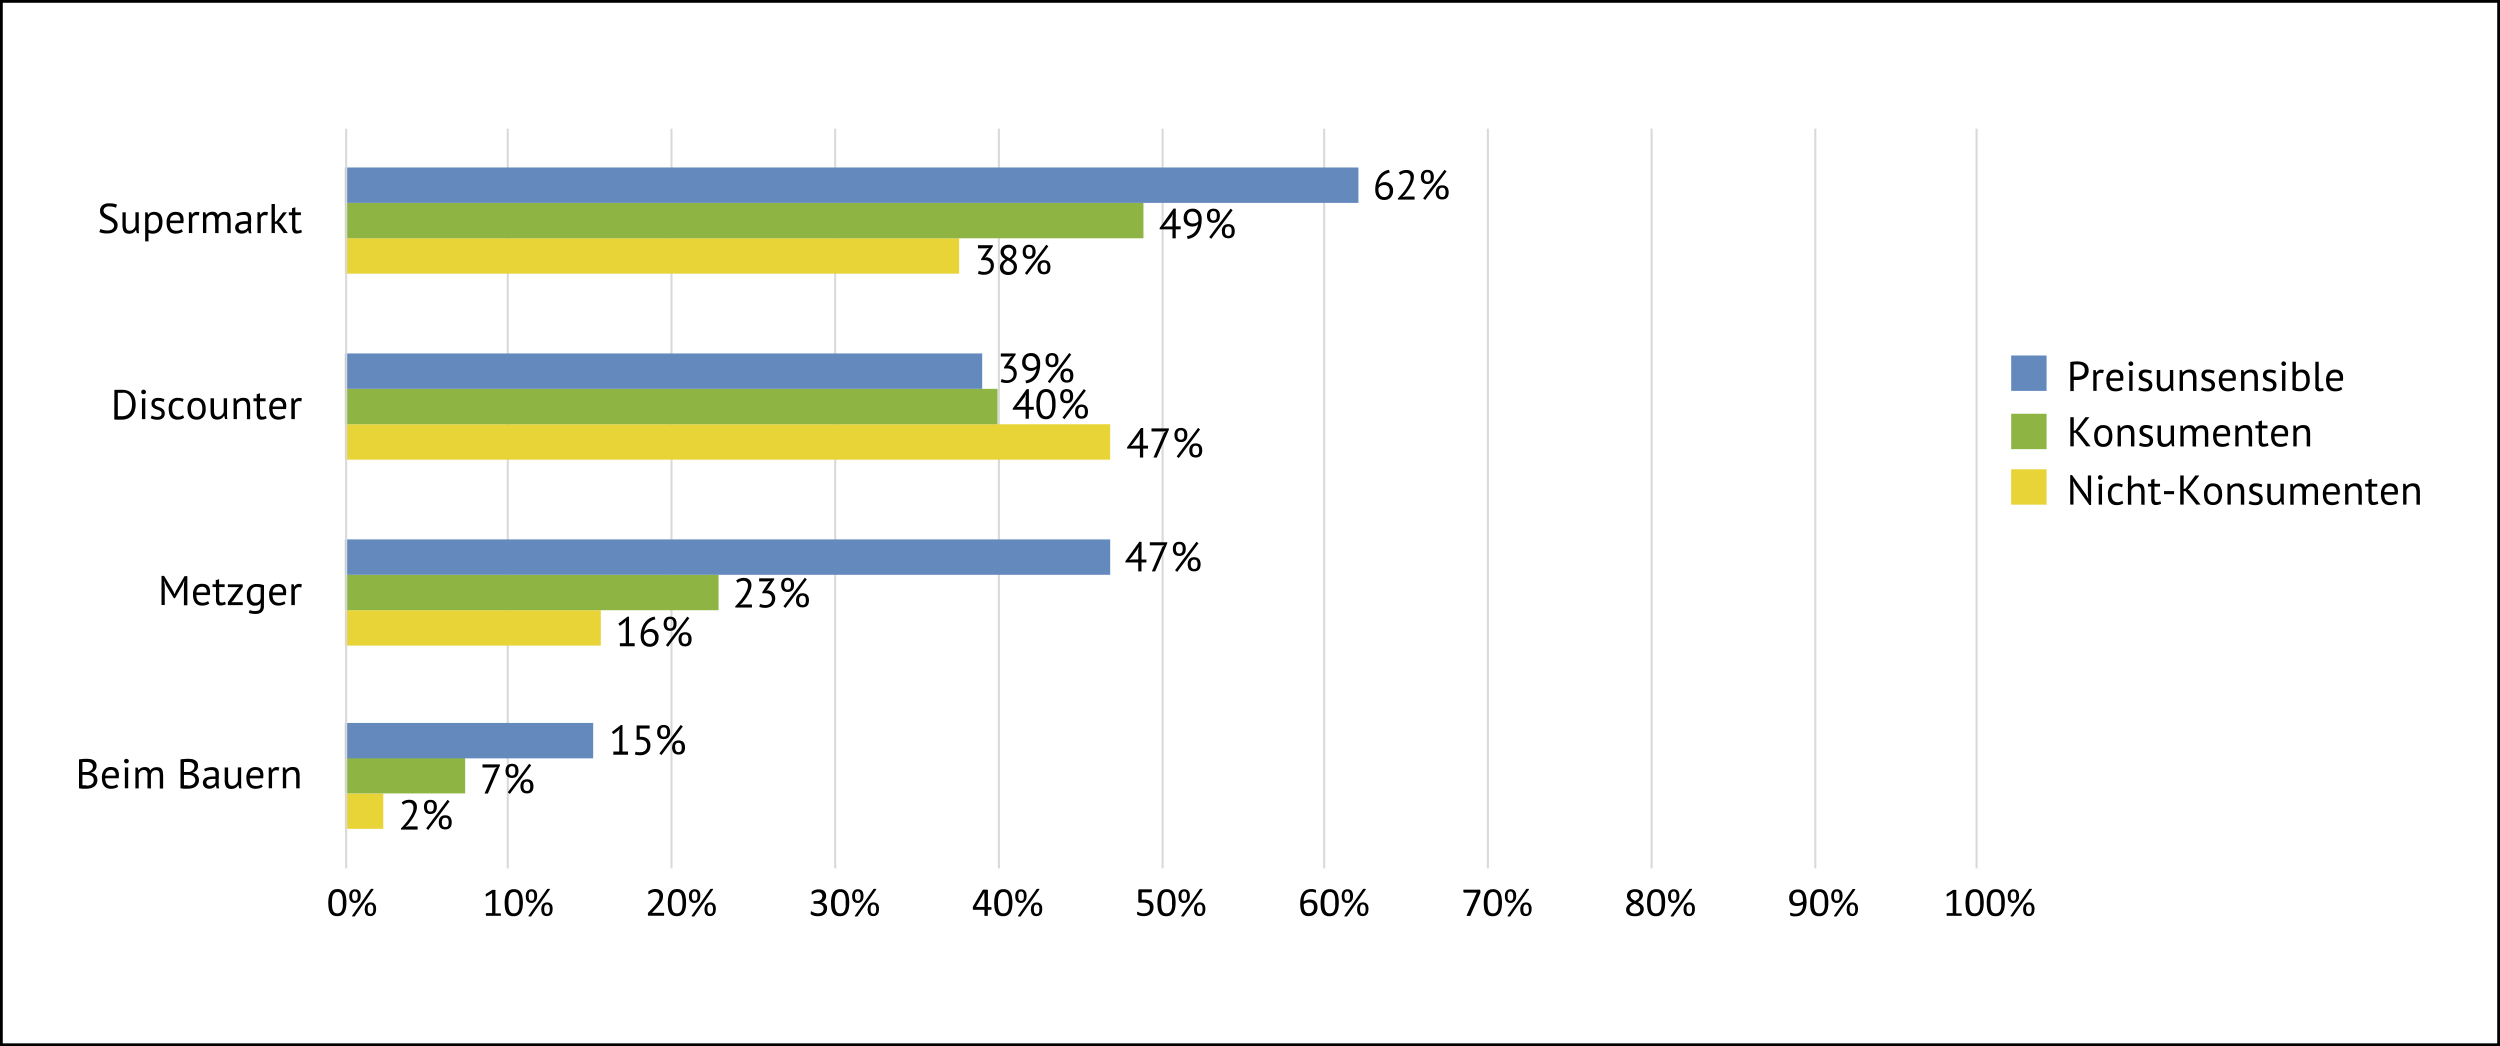 <svg xmlns="http://www.w3.org/2000/svg" viewBox="0 0 901 377.02"><defs><style>.cls-1,.cls-2{fill:none;}.cls-1{stroke:#000;stroke-miterlimit:10;}.cls-2{stroke:#d9d9d9;stroke-linejoin:round;stroke-width:0.75px;}.cls-3{fill:#e9d438;}.cls-4{fill:#8eb544;}.cls-5{fill:#6489bd;}</style></defs><g id="Ebene_2" data-name="Ebene 2"><g id="Ebene_1-2" data-name="Ebene 1"><rect class="cls-1" x="0.5" y="0.5" width="900" height="376.02"/><path class="cls-2" d="M712.35,46.37V312.94M654.23,46.37V312.94m-59-266.57V312.94m-59-266.57V312.94m-59-266.57V312.94M419,46.37V312.94M360,46.37V312.94m-59-266.57V312.94m-59-266.57V312.94m-59-266.57V312.94"/><rect class="cls-3" x="124.3" y="285.95" width="13.84" height="12.76"/><rect class="cls-3" x="124.3" y="219.92" width="92.24" height="12.76"/><rect class="cls-3" x="124.3" y="152.9" width="275.81" height="12.76"/><rect class="cls-3" x="124.3" y="85.87" width="221.38" height="12.76"/><rect class="cls-4" x="124.3" y="273.19" width="43.35" height="12.76"/><rect class="cls-4" x="124.3" y="207.16" width="134.67" height="12.76"/><rect class="cls-4" x="124.3" y="140.14" width="235.22" height="12.76"/><rect class="cls-4" x="124.3" y="73.12" width="287.8" height="12.76"/><rect class="cls-5" x="124.3" y="260.55" width="89.48" height="12.76"/><rect class="cls-5" x="124.3" y="194.4" width="275.81" height="12.76"/><rect class="cls-5" x="124.3" y="127.38" width="229.68" height="12.76"/><rect class="cls-5" x="124.3" y="60.36" width="365.28" height="12.76"/><line class="cls-2" x1="124.76" y1="312.94" x2="124.76" y2="46.37"/><path d="M150.26,290.83a4.82,4.82,0,0,1-.3,1.63,10.69,10.69,0,0,1-.76,1.67,16.94,16.94,0,0,1-1.06,1.64c-.39.54-.78,1.05-1.17,1.52l-.73.65V298l1-.16h3.27V299h-6v-.44l.79-.85c.31-.34.63-.72,1-1.14s.66-.85,1-1.32a15,15,0,0,0,.88-1.41,8.88,8.88,0,0,0,.64-1.43A4.12,4.12,0,0,0,149,291a1.84,1.84,0,0,0-.42-1.23,1.59,1.59,0,0,0-1.27-.48,2.69,2.69,0,0,0-1.11.23,4.12,4.12,0,0,0-.93.53l-.5-.86a4.1,4.1,0,0,1,1.25-.7,4.56,4.56,0,0,1,1.54-.25,3.33,3.33,0,0,1,1.14.18,2.43,2.43,0,0,1,.84.54,2.24,2.24,0,0,1,.53.81A2.9,2.9,0,0,1,150.26,290.83Z"/><path d="M152.79,290.82a3.33,3.33,0,0,1,.18-1.16,2.16,2.16,0,0,1,.49-.79,1.75,1.75,0,0,1,.73-.46,2.83,2.83,0,0,1,.93-.14,3.05,3.05,0,0,1,.92.13,1.71,1.71,0,0,1,.73.44,2,2,0,0,1,.49.78,3.53,3.53,0,0,1,.18,1.2,3.47,3.47,0,0,1-.18,1.19,2,2,0,0,1-.49.78,1.71,1.71,0,0,1-.73.44,3.06,3.06,0,0,1-.92.14,3.12,3.12,0,0,1-.93-.14,1.71,1.71,0,0,1-.73-.44A2,2,0,0,1,153,292,3.47,3.47,0,0,1,152.79,290.82Zm8.51-2.57.73.57-7.69,10.31-.75-.59Zm-7.4,2.57a2.07,2.07,0,0,0,.32,1.29,1.12,1.12,0,0,0,.9.39,1.36,1.36,0,0,0,.51-.09.84.84,0,0,0,.38-.27,1.35,1.35,0,0,0,.24-.51,3.56,3.56,0,0,0,.08-.81,3.66,3.66,0,0,0-.08-.82,1.35,1.35,0,0,0-.24-.51.84.84,0,0,0-.38-.27,1.36,1.36,0,0,0-.51-.09,1.16,1.16,0,0,0-.9.36A2,2,0,0,0,153.9,290.82Zm4.25,5.56a3.33,3.33,0,0,1,.18-1.16,2.39,2.39,0,0,1,.48-.79,1.89,1.89,0,0,1,.74-.46,3,3,0,0,1,.92-.14,3.35,3.35,0,0,1,.92.13,1.85,1.85,0,0,1,.74.44,2.13,2.13,0,0,1,.49.79,4,4,0,0,1,0,2.38,2.13,2.13,0,0,1-.49.79,1.72,1.72,0,0,1-.74.43,3.09,3.09,0,0,1-1.84,0,1.72,1.72,0,0,1-.74-.43,2.12,2.12,0,0,1-.48-.79A3.43,3.43,0,0,1,158.15,296.38Zm1.11,0a2,2,0,0,0,.32,1.29,1.08,1.08,0,0,0,.89.39A1.6,1.6,0,0,0,161,298a.94.94,0,0,0,.38-.27,1.21,1.21,0,0,0,.24-.51,3.78,3.78,0,0,0,0-1.64,1.21,1.21,0,0,0-.24-.51.94.94,0,0,0-.38-.27,1.6,1.6,0,0,0-.51-.08,1.15,1.15,0,0,0-.89.35A2,2,0,0,0,159.26,296.38Z"/><path d="M223.41,231.81h2.1v-7.26l.15-.88-.6.7-1.65,1.19-.57-.77,3.3-2.55h.54v9.57h2.06v1.11h-5.33Z"/><path d="M237.35,229.76a3.88,3.88,0,0,1-.21,1.29,3.16,3.16,0,0,1-.62,1.07,3,3,0,0,1-1,.72,3.49,3.49,0,0,1-1.37.26,3.61,3.61,0,0,1-1.35-.24,2.84,2.84,0,0,1-1-.71,3.16,3.16,0,0,1-.67-1.16,5.12,5.12,0,0,1-.23-1.59,9.17,9.17,0,0,1,.38-2.74,7.14,7.14,0,0,1,1.06-2.18,5.59,5.59,0,0,1,1.6-1.51,4.93,4.93,0,0,1,2-.73l.25,1a4.4,4.4,0,0,0-1.53.57,5,5,0,0,0-1.21,1,5.66,5.66,0,0,0-.84,1.38,6.25,6.25,0,0,0-.45,1.57,2.18,2.18,0,0,1,.81-.74,2.63,2.63,0,0,1,1.39-.34,3,3,0,0,1,2.21.81A3.07,3.07,0,0,1,237.35,229.76Zm-1.25.12a2.32,2.32,0,0,0-.49-1.61,2,2,0,0,0-1.53-.54,2.21,2.21,0,0,0-1.27.36,2,2,0,0,0-.74.81,2.6,2.6,0,0,0,0,.35v.3a3.5,3.5,0,0,0,.12.91,2.41,2.41,0,0,0,.4.8,1.94,1.94,0,0,0,.67.57,1.87,1.87,0,0,0,.94.22,1.78,1.78,0,0,0,.78-.16,1.83,1.83,0,0,0,.61-.45,2.12,2.12,0,0,0,.4-.69A2.48,2.48,0,0,0,236.1,229.88Z"/><path d="M239.19,224.79a3.27,3.27,0,0,1,.18-1.15,2.35,2.35,0,0,1,.49-.8,1.85,1.85,0,0,1,.73-.46,3.12,3.12,0,0,1,.93-.14,3,3,0,0,1,.92.14,1.79,1.79,0,0,1,.73.43,2,2,0,0,1,.49.79,4,4,0,0,1,0,2.38,2,2,0,0,1-.49.79,1.81,1.81,0,0,1-.73.44,3,3,0,0,1-.92.13,3.12,3.12,0,0,1-.93-.13,1.81,1.81,0,0,1-.73-.44,2.13,2.13,0,0,1-.49-.79A3.43,3.43,0,0,1,239.19,224.79Zm8.51-2.56.73.57-7.69,10.3-.75-.58Zm-7.4,2.56a2.07,2.07,0,0,0,.32,1.29,1.12,1.12,0,0,0,.9.39,1.6,1.6,0,0,0,.51-.08,1,1,0,0,0,.38-.27,1.51,1.51,0,0,0,.24-.51,4.24,4.24,0,0,0,0-1.64,1.51,1.51,0,0,0-.24-.51,1,1,0,0,0-.38-.27,1.6,1.6,0,0,0-.51-.08,1.19,1.19,0,0,0-.9.35A2.06,2.06,0,0,0,240.3,224.79Zm4.25,5.57a3.33,3.33,0,0,1,.18-1.16,2.29,2.29,0,0,1,.48-.79A1.78,1.78,0,0,1,246,228a2.77,2.77,0,0,1,.92-.14,3,3,0,0,1,.92.13,1.85,1.85,0,0,1,.74.44,2,2,0,0,1,.49.78,3.53,3.53,0,0,1,.18,1.2,3.47,3.47,0,0,1-.18,1.19,2.08,2.08,0,0,1-.49.79,1.83,1.83,0,0,1-.74.43,3,3,0,0,1-.92.14,3.06,3.06,0,0,1-.92-.14,1.83,1.83,0,0,1-.74-.43,2.2,2.2,0,0,1-.48-.79A3.47,3.47,0,0,1,244.55,230.36Zm1.11,0a2,2,0,0,0,.32,1.29,1.1,1.1,0,0,0,.89.39,1.36,1.36,0,0,0,.51-.09.79.79,0,0,0,.38-.27,1.1,1.1,0,0,0,.24-.51,3,3,0,0,0,.09-.81,3.1,3.1,0,0,0-.09-.82,1.1,1.1,0,0,0-.24-.51.79.79,0,0,0-.38-.27,1.37,1.37,0,0,0-.51-.08,1.13,1.13,0,0,0-.89.35A2,2,0,0,0,245.66,230.36Z"/><path d="M413.73,161.68H412v3.22h-1.17v-3.22h-4.62v-.5l5-6.94H412v6.39h1.77Zm-2.94-4.32.15-1.23h0l-.53,1L408.26,160l-.72.74,1-.12h2.2Z"/><path d="M415.7,164.9l3.76-8.79.66-.73-.88.13H415V154.4h6.27v.41L416.9,164.9Z"/><path d="M423.27,156.77a3.27,3.27,0,0,1,.18-1.15,2.35,2.35,0,0,1,.49-.8,1.85,1.85,0,0,1,.73-.46,3.12,3.12,0,0,1,.93-.14,3,3,0,0,1,.92.14,1.79,1.79,0,0,1,.73.43,2,2,0,0,1,.49.79,4,4,0,0,1,0,2.38,2,2,0,0,1-.49.79,1.81,1.81,0,0,1-.73.44,3,3,0,0,1-.92.13,3.12,3.12,0,0,1-.93-.13,1.81,1.81,0,0,1-.73-.44,2.13,2.13,0,0,1-.49-.79A3.43,3.43,0,0,1,423.27,156.77Zm8.51-2.56.73.57-7.69,10.3-.75-.58Zm-7.4,2.56a2.07,2.07,0,0,0,.32,1.29,1.12,1.12,0,0,0,.9.39,1.6,1.6,0,0,0,.51-.08,1,1,0,0,0,.38-.27,1.51,1.51,0,0,0,.24-.51,3.66,3.66,0,0,0,.08-.82,3.56,3.56,0,0,0-.08-.81,1.48,1.48,0,0,0-.24-.52,1,1,0,0,0-.38-.27,1.6,1.6,0,0,0-.51-.08,1.19,1.19,0,0,0-.9.35A2.06,2.06,0,0,0,424.38,156.77Zm4.25,5.57a3.33,3.33,0,0,1,.18-1.16,2.29,2.29,0,0,1,.48-.79,1.78,1.78,0,0,1,.74-.46,3.06,3.06,0,0,1,.92-.14,3,3,0,0,1,.92.13,1.78,1.78,0,0,1,.74.44,2,2,0,0,1,.49.78,3.53,3.53,0,0,1,.18,1.2,3.43,3.43,0,0,1-.18,1.19,2.08,2.08,0,0,1-.49.79,1.77,1.77,0,0,1-.74.43,3,3,0,0,1-.92.14,3.06,3.06,0,0,1-.92-.14,1.83,1.83,0,0,1-.74-.43,2.2,2.2,0,0,1-.48-.79A3.43,3.43,0,0,1,428.63,162.34Zm1.11,0a2,2,0,0,0,.32,1.29,1.1,1.1,0,0,0,.89.39,1.36,1.36,0,0,0,.51-.09.84.84,0,0,0,.38-.26,1.2,1.2,0,0,0,.24-.52,3,3,0,0,0,.09-.81,3.1,3.1,0,0,0-.09-.82,1.1,1.1,0,0,0-.24-.51.79.79,0,0,0-.38-.27,1.37,1.37,0,0,0-.51-.08,1.13,1.13,0,0,0-.89.35A2,2,0,0,0,429.74,162.34Z"/><path d="M354.69,98a2.91,2.91,0,0,0,.95-.15,2,2,0,0,0,.75-.44,2.16,2.16,0,0,0,.49-.7,2.13,2.13,0,0,0,.18-.88,1.91,1.91,0,0,0-.62-1.56,2.65,2.65,0,0,0-1.72-.51h-1.11v-.44L355.77,90l.69-.66-1,.15h-3V88.38h5.35v.44l-2.38,3.58-.53.44v0l.51-.11a3.09,3.09,0,0,1,1.11.22,2.69,2.69,0,0,1,.89.58,2.82,2.82,0,0,1,.58.92,3.3,3.3,0,0,1,.21,1.21,3.62,3.62,0,0,1-.28,1.44,3.21,3.21,0,0,1-.78,1.06,3.46,3.46,0,0,1-1.14.65,4.36,4.36,0,0,1-1.4.22,6.36,6.36,0,0,1-1.21-.1,5.15,5.15,0,0,1-.95-.27l.32-1.07a4.49,4.49,0,0,0,.81.28A4.93,4.93,0,0,0,354.69,98Z"/><path d="M360.37,96.38a2.8,2.8,0,0,1,.5-1.65,4.57,4.57,0,0,1,1.54-1.26,6,6,0,0,1-.69-.48,2.75,2.75,0,0,1-.57-.56,2.29,2.29,0,0,1-.39-.7,2.5,2.5,0,0,1-.15-.9,2.65,2.65,0,0,1,.21-1.07,2.27,2.27,0,0,1,.58-.82,2.8,2.8,0,0,1,.92-.54,3.45,3.45,0,0,1,1.21-.2,3.35,3.35,0,0,1,1.13.18,2.65,2.65,0,0,1,.87.5,2.12,2.12,0,0,1,.54.75,2.32,2.32,0,0,1,.2,1,2.84,2.84,0,0,1-.39,1.5,4.37,4.37,0,0,1-1.29,1.29,6.32,6.32,0,0,1,.74.49,3.53,3.53,0,0,1,.62.6,2.81,2.81,0,0,1,.41.74,2.77,2.77,0,0,1,.15.94,3.22,3.22,0,0,1-.21,1.18,2.52,2.52,0,0,1-.61.91,2.83,2.83,0,0,1-1,.6,3.73,3.73,0,0,1-1.34.22,3.52,3.52,0,0,1-1.27-.21,2.75,2.75,0,0,1-.94-.57,2.31,2.31,0,0,1-.58-.84A2.86,2.86,0,0,1,360.37,96.38Zm5-.15a1.67,1.67,0,0,0-.18-.79,2.54,2.54,0,0,0-.47-.62,4.33,4.33,0,0,0-.67-.5c-.25-.15-.51-.29-.78-.43a3.45,3.45,0,0,0-1.3,1.14,2.29,2.29,0,0,0-.39,1.2,2,2,0,0,0,.11.69,1.44,1.44,0,0,0,.37.57,1.62,1.62,0,0,0,.59.38,2.23,2.23,0,0,0,.82.14,2.46,2.46,0,0,0,.72-.11,1.93,1.93,0,0,0,.6-.33,1.48,1.48,0,0,0,.42-.56A1.73,1.73,0,0,0,365.34,96.23Zm-3.56-5.43a1.61,1.61,0,0,0,.17.74,2.22,2.22,0,0,0,.44.58,3.92,3.92,0,0,0,.64.47c.24.14.49.28.75.41a4.34,4.34,0,0,0,1-1,2.12,2.12,0,0,0,.32-1.13,1.47,1.47,0,0,0-.47-1.17,1.66,1.66,0,0,0-1.14-.42,1.8,1.8,0,0,0-.71.14,1.84,1.84,0,0,0-.54.34,1.36,1.36,0,0,0-.34.49A1.43,1.43,0,0,0,361.78,90.8Z"/><path d="M368.58,90.75a3.27,3.27,0,0,1,.18-1.15,2.21,2.21,0,0,1,.49-.8,1.85,1.85,0,0,1,.73-.46,3.13,3.13,0,0,1,1.85,0,1.79,1.79,0,0,1,.73.43,2,2,0,0,1,.49.79,3.43,3.43,0,0,1,.18,1.19,3.53,3.53,0,0,1-.18,1.2,2,2,0,0,1-.49.78,1.81,1.81,0,0,1-.73.44,3.36,3.36,0,0,1-1.85,0,1.81,1.81,0,0,1-.73-.44,2,2,0,0,1-.49-.78A3.53,3.53,0,0,1,368.58,90.75Zm8.5-2.56.74.57-7.7,10.3-.75-.58Zm-7.39,2.56A2.07,2.07,0,0,0,370,92a1.12,1.12,0,0,0,.9.39,1.54,1.54,0,0,0,.5-.08.89.89,0,0,0,.39-.27,1.35,1.35,0,0,0,.24-.51,3.66,3.66,0,0,0,.08-.82,3.56,3.56,0,0,0-.08-.81,1.48,1.48,0,0,0-.24-.52,1,1,0,0,0-.39-.27,1.54,1.54,0,0,0-.5-.08,1.19,1.19,0,0,0-.9.35A2.06,2.06,0,0,0,369.69,90.75Zm4.25,5.57a3.34,3.34,0,0,1,.17-1.16,2.47,2.47,0,0,1,.49-.79,1.78,1.78,0,0,1,.74-.46,2.73,2.73,0,0,1,.92-.14,3,3,0,0,1,.92.13,1.85,1.85,0,0,1,.74.44,2.27,2.27,0,0,1,.49.79,4.25,4.25,0,0,1,0,2.38,2.27,2.27,0,0,1-.49.79,1.83,1.83,0,0,1-.74.43,3.09,3.09,0,0,1-1.84,0,1.83,1.83,0,0,1-.74-.43,2.27,2.27,0,0,1-.49-.79A3.44,3.44,0,0,1,373.94,96.32Zm1.1,0a2,2,0,0,0,.33,1.29,1.08,1.08,0,0,0,.89.39,1.6,1.6,0,0,0,.51-.08.88.88,0,0,0,.38-.28,1.1,1.1,0,0,0,.24-.51,3,3,0,0,0,.09-.81,3.1,3.1,0,0,0-.09-.82,1.21,1.21,0,0,0-.24-.51.94.94,0,0,0-.38-.27,1.6,1.6,0,0,0-.51-.08,1.12,1.12,0,0,0-.89.35A2,2,0,0,0,375,96.32Z"/><path d="M174.63,286l3.76-8.79.66-.74-.88.14h-4.28v-1.11h6.27v.4L175.83,286Z"/><path d="M182.2,277.82a3.33,3.33,0,0,1,.18-1.16,2.31,2.31,0,0,1,.49-.79,1.82,1.82,0,0,1,.74-.46,3.2,3.2,0,0,1,1.84,0,1.85,1.85,0,0,1,.74.44,2.12,2.12,0,0,1,.48.79,4,4,0,0,1,0,2.38,2.12,2.12,0,0,1-.48.79,1.83,1.83,0,0,1-.74.43,3.09,3.09,0,0,1-1.84,0,1.77,1.77,0,0,1-.74-.43,2.13,2.13,0,0,1-.49-.79A3.43,3.43,0,0,1,182.2,277.82Zm8.51-2.57.73.57-7.69,10.31-.75-.59Zm-7.4,2.57a2,2,0,0,0,.33,1.29,1.08,1.08,0,0,0,.89.39,1.6,1.6,0,0,0,.51-.08.94.94,0,0,0,.38-.27,1.21,1.21,0,0,0,.24-.51,4.24,4.24,0,0,0,0-1.64,1.21,1.21,0,0,0-.24-.51.94.94,0,0,0-.38-.27,1.6,1.6,0,0,0-.51-.08,1.15,1.15,0,0,0-.89.35A2,2,0,0,0,183.31,277.82Zm4.25,5.56a3.27,3.27,0,0,1,.18-1.15,2.21,2.21,0,0,1,.49-.8A1.73,1.73,0,0,1,189,281a2.77,2.77,0,0,1,.92-.15,3.12,3.12,0,0,1,.93.14,1.79,1.79,0,0,1,.73.43,2.08,2.08,0,0,1,.49.79,3.47,3.47,0,0,1,.18,1.19,3.53,3.53,0,0,1-.18,1.2,2,2,0,0,1-.49.78,1.81,1.81,0,0,1-.73.44,3.12,3.12,0,0,1-.93.13,3.05,3.05,0,0,1-.92-.13,1.81,1.81,0,0,1-.73-.44,2,2,0,0,1-.49-.78A3.53,3.53,0,0,1,187.56,283.38Zm1.11,0a2.07,2.07,0,0,0,.32,1.29,1.1,1.1,0,0,0,.89.39,1.37,1.37,0,0,0,.51-.08.86.86,0,0,0,.39-.27,1.35,1.35,0,0,0,.24-.51,3.66,3.66,0,0,0,.08-.82,3.56,3.56,0,0,0-.08-.81,1.35,1.35,0,0,0-.24-.51.86.86,0,0,0-.39-.27,1.36,1.36,0,0,0-.51-.09,1.14,1.14,0,0,0-.89.36A2,2,0,0,0,188.67,283.38Z"/><path d="M270.82,210.81a4.76,4.76,0,0,1-.29,1.63,11.22,11.22,0,0,1-.76,1.67,18.4,18.4,0,0,1-1.06,1.65c-.39.53-.78,1-1.17,1.52l-.74.64V218l1-.16H271v1.11h-6v-.44c.22-.23.49-.51.8-.85s.63-.72,1-1.13.67-.86,1-1.32a16.54,16.54,0,0,0,.88-1.42,9.39,9.39,0,0,0,.64-1.43,4.07,4.07,0,0,0,.24-1.33,1.79,1.79,0,0,0-.42-1.22,1.59,1.59,0,0,0-1.28-.49,2.87,2.87,0,0,0-1.11.23,4.54,4.54,0,0,0-.93.53l-.49-.85a3.87,3.87,0,0,1,1.24-.71,4.89,4.89,0,0,1,1.55-.25,3.1,3.1,0,0,1,1.14.19,2.24,2.24,0,0,1,1.36,1.35A2.8,2.8,0,0,1,270.82,210.81Z"/><path d="M275.82,218.06a2.85,2.85,0,0,0,.94-.15,2.16,2.16,0,0,0,.75-.44,2.19,2.19,0,0,0,.5-.7,2.14,2.14,0,0,0,.18-.89,1.91,1.91,0,0,0-.62-1.56,2.65,2.65,0,0,0-1.72-.51h-1.11v-.43l2.16-3.33.69-.66-1,.15h-3v-1.11H279v.43l-2.39,3.59-.52.43v0l.51-.1a3.09,3.09,0,0,1,1.11.22,2.5,2.5,0,0,1,.88.58,2.74,2.74,0,0,1,.59.92,3.21,3.21,0,0,1,.21,1.2,3.46,3.46,0,0,1-.29,1.44,3,3,0,0,1-.77,1.06,3.34,3.34,0,0,1-1.15.65,4.27,4.27,0,0,1-1.39.23,6.43,6.43,0,0,1-1.22-.11,5,5,0,0,1-.94-.27l.31-1.06a4.61,4.61,0,0,0,.82.28A4.86,4.86,0,0,0,275.82,218.06Z"/><path d="M281.53,210.8a3.33,3.33,0,0,1,.18-1.16,2.16,2.16,0,0,1,.49-.79,1.85,1.85,0,0,1,.73-.46,3.12,3.12,0,0,1,.93-.14,3.05,3.05,0,0,1,.92.13,1.81,1.81,0,0,1,.73.44,2,2,0,0,1,.49.79,4,4,0,0,1,0,2.38,2,2,0,0,1-.49.79,1.79,1.79,0,0,1-.73.43,3.06,3.06,0,0,1-.92.14,3.12,3.12,0,0,1-.93-.14,1.79,1.79,0,0,1-.73-.43,2,2,0,0,1-.49-.79A3.43,3.43,0,0,1,281.53,210.8Zm8.51-2.57.73.57-7.69,10.31-.75-.59Zm-7.4,2.57a2.07,2.07,0,0,0,.32,1.29,1.12,1.12,0,0,0,.9.39,1.6,1.6,0,0,0,.51-.08,1,1,0,0,0,.38-.27,1.51,1.51,0,0,0,.24-.51,4.24,4.24,0,0,0,0-1.64,1.51,1.51,0,0,0-.24-.51,1,1,0,0,0-.38-.27,1.6,1.6,0,0,0-.51-.08,1.19,1.19,0,0,0-.9.35A2.06,2.06,0,0,0,282.64,210.8Zm4.25,5.56a3.27,3.27,0,0,1,.18-1.15,2.34,2.34,0,0,1,.48-.8,1.76,1.76,0,0,1,.74-.45,2.73,2.73,0,0,1,.92-.15,3,3,0,0,1,.92.14,1.83,1.83,0,0,1,.74.43,2.31,2.31,0,0,1,.49.79,4.06,4.06,0,0,1,0,2.39,2.17,2.17,0,0,1-.49.78,1.85,1.85,0,0,1-.74.44,3.32,3.32,0,0,1-1.84,0,1.85,1.85,0,0,1-.74-.44,2.15,2.15,0,0,1-.48-.78A3.49,3.49,0,0,1,286.89,216.36Zm1.11,0a2,2,0,0,0,.32,1.29,1.06,1.06,0,0,0,.89.39,1.37,1.37,0,0,0,.51-.08.79.79,0,0,0,.38-.27,1.1,1.1,0,0,0,.24-.51,3.1,3.1,0,0,0,.09-.82,3,3,0,0,0-.09-.81,1.1,1.1,0,0,0-.24-.51.79.79,0,0,0-.38-.27,1.36,1.36,0,0,0-.51-.09,1.12,1.12,0,0,0-.89.36A2,2,0,0,0,288,216.36Z"/><path d="M372.57,147.68H370.8v3.23h-1.17v-3.23H365v-.49l5-6.94h.81v6.38h1.77Zm-2.94-4.31.15-1.24h0l-.52,1L367.09,146l-.72.73,1.05-.12h2.21Z"/><path d="M373.53,145.66a7.67,7.67,0,0,1,.87-4.07,2.88,2.88,0,0,1,2.56-1.36,2.85,2.85,0,0,1,2.63,1.34,8,8,0,0,1,.82,4.09,7.51,7.51,0,0,1-.88,4.06,2.86,2.86,0,0,1-2.57,1.37,2.79,2.79,0,0,1-2.61-1.42A8.1,8.1,0,0,1,373.53,145.66Zm1.24,0a10.86,10.86,0,0,0,.13,1.78,5.11,5.11,0,0,0,.4,1.38,2.43,2.43,0,0,0,.68.9,1.56,1.56,0,0,0,1,.32,1.75,1.75,0,0,0,1.67-1.06,7.65,7.65,0,0,0,.54-3.32,12.11,12.11,0,0,0-.12-1.77,5,5,0,0,0-.37-1.39,2.25,2.25,0,0,0-.68-.91,1.69,1.69,0,0,0-1-.31,1.75,1.75,0,0,0-1.66,1.06A7.9,7.9,0,0,0,374.77,145.66Z"/><path d="M382.11,142.78a3.27,3.27,0,0,1,.18-1.15,2.25,2.25,0,0,1,.48-.8,1.89,1.89,0,0,1,.74-.46,3.09,3.09,0,0,1,1.84,0,1.83,1.83,0,0,1,.74.43,2.13,2.13,0,0,1,.49.79,4,4,0,0,1,0,2.38,2.13,2.13,0,0,1-.49.79,2,2,0,0,1-.74.44,3.32,3.32,0,0,1-1.84,0,2,2,0,0,1-.74-.44,2.12,2.12,0,0,1-.48-.79A3.43,3.43,0,0,1,382.11,142.78Zm8.5-2.57.74.58-7.7,10.3-.75-.59Zm-7.39,2.57a2,2,0,0,0,.32,1.29,1.08,1.08,0,0,0,.89.39,1.6,1.6,0,0,0,.51-.08.94.94,0,0,0,.38-.27,1.21,1.21,0,0,0,.24-.51,3.78,3.78,0,0,0,0-1.64,1.21,1.21,0,0,0-.24-.51.94.94,0,0,0-.38-.27,1.6,1.6,0,0,0-.51-.08,1.15,1.15,0,0,0-.89.35A2,2,0,0,0,383.22,142.78Zm4.24,5.56a3.27,3.27,0,0,1,.18-1.15,2.21,2.21,0,0,1,.49-.8,1.73,1.73,0,0,1,.73-.45,2.83,2.83,0,0,1,.93-.15,3.06,3.06,0,0,1,.92.14,1.81,1.81,0,0,1,.73.44,2,2,0,0,1,.49.78,4.06,4.06,0,0,1,0,2.39,2.08,2.08,0,0,1-.49.79,1.79,1.79,0,0,1-.73.43,3.05,3.05,0,0,1-.92.13,3.12,3.12,0,0,1-.93-.13,1.79,1.79,0,0,1-.73-.43,2.08,2.08,0,0,1-.49-.79A3.49,3.49,0,0,1,387.46,148.34Zm1.11,0a2,2,0,0,0,.32,1.29,1.1,1.1,0,0,0,.9.4,1.36,1.36,0,0,0,.51-.09.84.84,0,0,0,.38-.27,1.35,1.35,0,0,0,.24-.51,3.66,3.66,0,0,0,.08-.82,3.56,3.56,0,0,0-.08-.81,1.35,1.35,0,0,0-.24-.51.84.84,0,0,0-.38-.27,1.37,1.37,0,0,0-.51-.08,1.15,1.15,0,0,0-.9.35A2,2,0,0,0,388.57,148.34Z"/><path d="M425.5,82.66h-1.77v3.23h-1.17V82.66h-4.62v-.49l5-7h.81v6.39h1.77Zm-2.94-4.32.15-1.23h0l-.52,1L420,81l-.72.73,1.05-.12h2.21Z"/><path d="M426.59,78.57a4.14,4.14,0,0,1,.21-1.34,3,3,0,0,1,.62-1.06,2.84,2.84,0,0,1,1-.71,3.67,3.67,0,0,1,1.42-.25,3,3,0,0,1,2.38,1,4.14,4.14,0,0,1,.86,2.79,10.48,10.48,0,0,1-.38,3,6.69,6.69,0,0,1-1.06,2.14,4.79,4.79,0,0,1-1.6,1.35,5.64,5.64,0,0,1-2,.63l-.27-1a4.91,4.91,0,0,0,1.57-.51,4.46,4.46,0,0,0,1.2-.95,4.92,4.92,0,0,0,.81-1.3,6,6,0,0,0,.44-1.58,2.3,2.3,0,0,1-.89.67,3.82,3.82,0,0,1-1.29.19,3.22,3.22,0,0,1-1.16-.21,2.84,2.84,0,0,1-1-.59,2.74,2.74,0,0,1-.66-1A3.31,3.31,0,0,1,426.59,78.57Zm1.25-.12A2.09,2.09,0,0,0,428.4,80a2.06,2.06,0,0,0,1.48.54,3,3,0,0,0,1.26-.24,1.59,1.59,0,0,0,.75-.63,2.36,2.36,0,0,0,0-.35v-.31a4.08,4.08,0,0,0-.13-1,3,3,0,0,0-.38-.9,1.82,1.82,0,0,0-.67-.62,2,2,0,0,0-1-.22,1.8,1.8,0,0,0-1.42.57A2.38,2.38,0,0,0,427.84,78.45Z"/><path d="M435,77.76a3.33,3.33,0,0,1,.18-1.16,2.16,2.16,0,0,1,.49-.79,1.75,1.75,0,0,1,.73-.46,2.77,2.77,0,0,1,.92-.14,3.12,3.12,0,0,1,.93.13,1.81,1.81,0,0,1,.73.44,2,2,0,0,1,.49.78,3.53,3.53,0,0,1,.18,1.2,3.47,3.47,0,0,1-.18,1.19,2.08,2.08,0,0,1-.49.79,1.79,1.79,0,0,1-.73.43,3.12,3.12,0,0,1-.93.14,3.06,3.06,0,0,1-.92-.14,1.79,1.79,0,0,1-.73-.43,2.08,2.08,0,0,1-.49-.79A3.47,3.47,0,0,1,435,77.76Zm8.5-2.57.74.57-7.7,10.31-.75-.59Zm-7.39,2.57a2.07,2.07,0,0,0,.32,1.29,1.1,1.1,0,0,0,.89.39,1.36,1.36,0,0,0,.51-.09.86.86,0,0,0,.39-.27,1.35,1.35,0,0,0,.24-.51,3.56,3.56,0,0,0,.08-.81,3.66,3.66,0,0,0-.08-.82,1.35,1.35,0,0,0-.24-.51.86.86,0,0,0-.39-.27,1.37,1.37,0,0,0-.51-.08,1.13,1.13,0,0,0-.89.35A2,2,0,0,0,436.15,77.76Zm4.24,5.56a3.27,3.27,0,0,1,.18-1.15,2.35,2.35,0,0,1,.49-.8,1.89,1.89,0,0,1,.74-.46,3.09,3.09,0,0,1,1.84,0,1.83,1.83,0,0,1,.74.43,2.12,2.12,0,0,1,.48.79,4,4,0,0,1,0,2.38,2.12,2.12,0,0,1-.48.79,1.85,1.85,0,0,1-.74.44,3.32,3.32,0,0,1-1.84,0,1.85,1.85,0,0,1-.74-.44,2.13,2.13,0,0,1-.49-.79A3.43,3.43,0,0,1,440.39,83.32Zm1.11,0a2,2,0,0,0,.33,1.29,1.08,1.08,0,0,0,.89.39,1.6,1.6,0,0,0,.51-.08.94.94,0,0,0,.38-.27,1.21,1.21,0,0,0,.24-.51,4.24,4.24,0,0,0,0-1.64,1.21,1.21,0,0,0-.24-.51.94.94,0,0,0-.38-.27,1.6,1.6,0,0,0-.51-.08,1.15,1.15,0,0,0-.89.35A2,2,0,0,0,441.5,83.32Z"/><path d="M221.07,270.85h2.1v-7.26l.15-.89-.6.71-1.65,1.18-.57-.76,3.3-2.55h.54v9.57h2V272h-5.32Z"/><path d="M230.82,271.09a2.48,2.48,0,0,0,1.71-.6,2.2,2.2,0,0,0,.67-1.74,2,2,0,0,0-.67-1.64,2.81,2.81,0,0,0-1.83-.54l-1.26.08v-5.19h4.68v1.11h-3.56v3l.65,0a3.32,3.32,0,0,1,2.34.83,3,3,0,0,1,.85,2.32,3.67,3.67,0,0,1-.28,1.49,3,3,0,0,1-.78,1.09,3.22,3.22,0,0,1-1.14.66,4.34,4.34,0,0,1-1.41.23,7.25,7.25,0,0,1-1.14-.08,4.61,4.61,0,0,1-.87-.22l.31-1a4.22,4.22,0,0,0,.74.2A6.75,6.75,0,0,0,230.82,271.09Z"/><path d="M236.85,263.83a3.33,3.33,0,0,1,.18-1.16,2.29,2.29,0,0,1,.48-.79,1.78,1.78,0,0,1,.74-.46,2.73,2.73,0,0,1,.92-.14,3,3,0,0,1,.92.13,1.85,1.85,0,0,1,.74.44,2.17,2.17,0,0,1,.49.78,3.53,3.53,0,0,1,.18,1.2,3.43,3.43,0,0,1-.18,1.19,2.21,2.21,0,0,1-.49.79,1.83,1.83,0,0,1-.74.43,3.09,3.09,0,0,1-1.84,0,1.83,1.83,0,0,1-.74-.43A2.2,2.2,0,0,1,237,265,3.43,3.43,0,0,1,236.85,263.83Zm8.5-2.57.74.57-7.7,10.31-.75-.59ZM238,263.83a2,2,0,0,0,.32,1.29,1.08,1.08,0,0,0,.89.39,1.36,1.36,0,0,0,.51-.09.79.79,0,0,0,.38-.27,1.1,1.1,0,0,0,.24-.51,3,3,0,0,0,.09-.81,3.1,3.1,0,0,0-.09-.82,1.15,1.15,0,0,0-.24-.51.94.94,0,0,0-.38-.27,1.37,1.37,0,0,0-.51-.08,1.12,1.12,0,0,0-.89.35A2,2,0,0,0,238,263.83Zm4.24,5.56a3.27,3.27,0,0,1,.18-1.15,2.21,2.21,0,0,1,.49-.8,1.85,1.85,0,0,1,.73-.46,3.12,3.12,0,0,1,.93-.14,3.06,3.06,0,0,1,.92.14,1.79,1.79,0,0,1,.73.43,2.08,2.08,0,0,1,.49.79,4,4,0,0,1,0,2.38,2,2,0,0,1-.49.79,1.81,1.81,0,0,1-.73.44,3.05,3.05,0,0,1-.92.13,3.12,3.12,0,0,1-.93-.13,1.81,1.81,0,0,1-.73-.44,2,2,0,0,1-.49-.79A3.43,3.43,0,0,1,242.2,269.39Zm1.11,0a2.07,2.07,0,0,0,.32,1.29,1.12,1.12,0,0,0,.9.39A1.6,1.6,0,0,0,245,271a1,1,0,0,0,.38-.27,1.51,1.51,0,0,0,.24-.51,4.24,4.24,0,0,0,0-1.64,1.51,1.51,0,0,0-.24-.51,1,1,0,0,0-.38-.27,1.6,1.6,0,0,0-.51-.08,1.19,1.19,0,0,0-.9.35A2.06,2.06,0,0,0,243.31,269.39Z"/><path d="M413.16,202.71h-1.77v3.23h-1.17v-3.23H405.6v-.49l5-6.95h.81v6.39h1.77Zm-2.94-4.32.15-1.23h-.05l-.52,1-2.12,2.87-.72.73,1.05-.12h2.21Z"/><path d="M415.12,205.94l3.77-8.79.66-.74-.89.14h-4.27v-1.11h6.27v.4l-4.34,10.1Z"/><path d="M422.7,197.81a3.33,3.33,0,0,1,.18-1.16,2.29,2.29,0,0,1,.48-.79,2,2,0,0,1,.74-.46,2.73,2.73,0,0,1,.92-.14,3.12,3.12,0,0,1,.93.13,1.88,1.88,0,0,1,.73.44,2.13,2.13,0,0,1,.49.79,3.43,3.43,0,0,1,.18,1.19,3.47,3.47,0,0,1-.18,1.19,2.13,2.13,0,0,1-.49.79,1.86,1.86,0,0,1-.73.43,3.12,3.12,0,0,1-.93.14,3,3,0,0,1-.92-.14,1.9,1.9,0,0,1-.74-.43,2.12,2.12,0,0,1-.48-.79A3.47,3.47,0,0,1,422.7,197.81Zm8.5-2.57.74.57-7.7,10.31-.75-.59Zm-7.39,2.57a2,2,0,0,0,.32,1.29,1.08,1.08,0,0,0,.89.39,1.36,1.36,0,0,0,.51-.09.79.79,0,0,0,.38-.27,1.23,1.23,0,0,0,.25-.5,4.24,4.24,0,0,0,0-1.64,1.22,1.22,0,0,0-.25-.51.79.79,0,0,0-.38-.27,1.6,1.6,0,0,0-.51-.08,1.15,1.15,0,0,0-.89.35A2,2,0,0,0,423.81,197.81Zm4.24,5.56a3.27,3.27,0,0,1,.18-1.15,2.21,2.21,0,0,1,.49-.8,1.85,1.85,0,0,1,.73-.46,3.12,3.12,0,0,1,.93-.14,3.06,3.06,0,0,1,.92.14,1.79,1.79,0,0,1,.73.43,2,2,0,0,1,.49.79,4,4,0,0,1,0,2.38,2,2,0,0,1-.49.79,1.81,1.81,0,0,1-.73.44,3.05,3.05,0,0,1-.92.13,3.12,3.12,0,0,1-.93-.13,1.81,1.81,0,0,1-.73-.44,2,2,0,0,1-.49-.79A3.43,3.43,0,0,1,428.05,203.37Zm1.11,0a2,2,0,0,0,.33,1.29,1.08,1.08,0,0,0,.89.39,1.6,1.6,0,0,0,.51-.08.84.84,0,0,0,.38-.27,1.35,1.35,0,0,0,.24-.51,4.24,4.24,0,0,0,0-1.64,1.51,1.51,0,0,0-.24-.51,1,1,0,0,0-.38-.27,1.6,1.6,0,0,0-.51-.08,1.15,1.15,0,0,0-.89.35A2,2,0,0,0,429.16,203.37Z"/><path d="M362.94,137.05a2.85,2.85,0,0,0,.94-.15,2.16,2.16,0,0,0,.75-.44,2.12,2.12,0,0,0,.68-1.59,1.89,1.89,0,0,0-.63-1.56,2.6,2.6,0,0,0-1.71-.51h-1.11v-.43L364,129l.69-.66-1,.15h-3v-1.11h5.36v.43l-2.39,3.59-.52.43v0l.51-.1a3.09,3.09,0,0,1,1.11.22,2.5,2.5,0,0,1,.88.58,2.74,2.74,0,0,1,.59.92,3.21,3.21,0,0,1,.21,1.2,3.46,3.46,0,0,1-.29,1.44,3.09,3.09,0,0,1-.77,1.06,3.51,3.51,0,0,1-1.15.65,4.27,4.27,0,0,1-1.39.23,6.43,6.43,0,0,1-1.22-.11,5,5,0,0,1-.94-.27l.31-1.06a4.35,4.35,0,0,0,.82.28A4.86,4.86,0,0,0,362.94,137.05Z"/><path d="M368.38,130.6a4.14,4.14,0,0,1,.21-1.34,3,3,0,0,1,.62-1.06,2.75,2.75,0,0,1,1-.71,3.64,3.64,0,0,1,1.42-.25,3,3,0,0,1,2.38,1,4.14,4.14,0,0,1,.86,2.79,10.06,10.06,0,0,1-.39,3,6.39,6.39,0,0,1-1.05,2.14,5.05,5.05,0,0,1-1.6,1.36,5.91,5.91,0,0,1-2,.62l-.27-1a4.77,4.77,0,0,0,1.56-.51,4.17,4.17,0,0,0,1.2-.95,4.7,4.7,0,0,0,.82-1.3,6,6,0,0,0,.44-1.58,2.17,2.17,0,0,1-.9.67,3.49,3.49,0,0,1-1.28.19,3.41,3.41,0,0,1-1.16-.2,2.93,2.93,0,0,1-1-.6,2.74,2.74,0,0,1-.66-1A3.31,3.31,0,0,1,368.38,130.6Zm1.25-.12a1.9,1.9,0,0,0,2,2.13,3,3,0,0,0,1.26-.24,1.59,1.59,0,0,0,.75-.63,2.36,2.36,0,0,0,0-.35v-.31a4.42,4.42,0,0,0-.13-1,3.23,3.23,0,0,0-.38-.91,1.9,1.9,0,0,0-.67-.62,2,2,0,0,0-1-.22,1.78,1.78,0,0,0-1.42.58A2.34,2.34,0,0,0,369.63,130.48Z"/><path d="M376.83,129.79a3.33,3.33,0,0,1,.18-1.16,2.29,2.29,0,0,1,.48-.79,1.89,1.89,0,0,1,.74-.46,3.2,3.2,0,0,1,1.84,0,1.85,1.85,0,0,1,.74.44,2.13,2.13,0,0,1,.49.79,4,4,0,0,1,0,2.38,2.13,2.13,0,0,1-.49.79,1.83,1.83,0,0,1-.74.43,3.09,3.09,0,0,1-1.84,0,1.83,1.83,0,0,1-.74-.43A2.12,2.12,0,0,1,377,131,3.43,3.43,0,0,1,376.83,129.79Zm8.5-2.57.74.57-7.7,10.31-.75-.59Zm-7.39,2.57a2,2,0,0,0,.32,1.29,1.08,1.08,0,0,0,.89.39,1.36,1.36,0,0,0,.51-.09.84.84,0,0,0,.38-.26,1.21,1.21,0,0,0,.24-.51,3.78,3.78,0,0,0,0-1.64,1.15,1.15,0,0,0-.24-.51.94.94,0,0,0-.38-.27,1.6,1.6,0,0,0-.51-.08,1.15,1.15,0,0,0-.89.35A2,2,0,0,0,377.94,129.79Zm4.24,5.56a3.27,3.27,0,0,1,.18-1.15,2.21,2.21,0,0,1,.49-.8,1.73,1.73,0,0,1,.73-.45,2.83,2.83,0,0,1,.93-.15,3.06,3.06,0,0,1,.92.14,1.79,1.79,0,0,1,.73.43,2.08,2.08,0,0,1,.49.79,3.47,3.47,0,0,1,.18,1.19,3.43,3.43,0,0,1-.18,1.19,2,2,0,0,1-.49.79,1.81,1.81,0,0,1-.73.44,3.05,3.05,0,0,1-.92.13,3.12,3.12,0,0,1-.93-.13,1.81,1.81,0,0,1-.73-.44,2,2,0,0,1-.49-.79A3.43,3.43,0,0,1,382.18,135.35Zm1.11,0a2.07,2.07,0,0,0,.32,1.29,1.12,1.12,0,0,0,.9.39A1.6,1.6,0,0,0,385,137a.84.84,0,0,0,.38-.27,1.35,1.35,0,0,0,.24-.51,3.66,3.66,0,0,0,.08-.82,3.56,3.56,0,0,0-.08-.81,1.35,1.35,0,0,0-.24-.51.94.94,0,0,0-.38-.28,1.6,1.6,0,0,0-.51-.08,1.16,1.16,0,0,0-.9.36A2,2,0,0,0,383.29,135.35Z"/><path d="M502.07,68.73a4,4,0,0,1-.21,1.3,3.1,3.1,0,0,1-.61,1.06,2.74,2.74,0,0,1-1,.72,3.27,3.27,0,0,1-1.36.26,3.61,3.61,0,0,1-1.35-.24,2.76,2.76,0,0,1-1-.71,3.22,3.22,0,0,1-.67-1.16,5.12,5.12,0,0,1-.23-1.59,9.55,9.55,0,0,1,.38-2.74A7.5,7.5,0,0,1,497,63.45a5.73,5.73,0,0,1,1.6-1.51,5.08,5.08,0,0,1,2-.73l.26,1a4.4,4.4,0,0,0-1.53.57,4.83,4.83,0,0,0-1.21,1,5.4,5.4,0,0,0-.85,1.38,6.25,6.25,0,0,0-.45,1.57,2.27,2.27,0,0,1,.81-.74,2.76,2.76,0,0,1,1.4-.34,3,3,0,0,1,2.21.81A3.11,3.11,0,0,1,502.07,68.73Zm-1.24.12a2.32,2.32,0,0,0-.5-1.61,2,2,0,0,0-1.53-.54,2.23,2.23,0,0,0-1.27.36,2.08,2.08,0,0,0-.74.81,2.6,2.6,0,0,0,0,.35v.3a3.13,3.13,0,0,0,.13.91,2.36,2.36,0,0,0,.4.81,2.27,2.27,0,0,0,.66.57,2,2,0,0,0,.94.21,1.86,1.86,0,0,0,.79-.16,1.86,1.86,0,0,0,1-1.14A2.49,2.49,0,0,0,500.83,68.85Z"/><path d="M509.56,63.78a4.82,4.82,0,0,1-.3,1.63,10.69,10.69,0,0,1-.76,1.67,16.94,16.94,0,0,1-1.06,1.64c-.39.54-.78,1-1.17,1.52l-.73.65V71l1-.17h3.27v1.11h-6v-.43l.79-.86c.31-.34.63-.71,1-1.13s.66-.85,1-1.32a15.13,15.13,0,0,0,.88-1.42,8.42,8.42,0,0,0,.64-1.42,4.18,4.18,0,0,0,.24-1.34,1.81,1.81,0,0,0-.42-1.22,1.6,1.6,0,0,0-1.27-.49,2.71,2.71,0,0,0-1.11.24,4.12,4.12,0,0,0-.93.53l-.5-.86a3.9,3.9,0,0,1,1.25-.7,4.57,4.57,0,0,1,1.54-.26,3.32,3.32,0,0,1,1.14.19,2.41,2.41,0,0,1,.84.53,2.37,2.37,0,0,1,.53.82A2.9,2.9,0,0,1,509.56,63.78Z"/><path d="M512.09,63.76a3.27,3.27,0,0,1,.18-1.15,2.21,2.21,0,0,1,.49-.8,1.73,1.73,0,0,1,.73-.45,2.83,2.83,0,0,1,.93-.15,3.06,3.06,0,0,1,.92.14,1.79,1.79,0,0,1,.73.43,2.08,2.08,0,0,1,.49.79,3.47,3.47,0,0,1,.18,1.19,3.53,3.53,0,0,1-.18,1.2,2,2,0,0,1-.49.78,1.81,1.81,0,0,1-.73.44,3.05,3.05,0,0,1-.92.13,3.12,3.12,0,0,1-.93-.13,1.81,1.81,0,0,1-.73-.44,2,2,0,0,1-.49-.78A3.53,3.53,0,0,1,512.09,63.76Zm8.51-2.56.73.57-7.69,10.3-.75-.58Zm-7.4,2.56a2.07,2.07,0,0,0,.32,1.29,1.12,1.12,0,0,0,.9.39,1.37,1.37,0,0,0,.51-.08.84.84,0,0,0,.38-.27,1.35,1.35,0,0,0,.24-.51,3.66,3.66,0,0,0,.08-.82,3.56,3.56,0,0,0-.08-.81,1.35,1.35,0,0,0-.24-.51.84.84,0,0,0-.38-.27,1.36,1.36,0,0,0-.51-.09,1.16,1.16,0,0,0-.9.36A2,2,0,0,0,513.2,63.76Zm4.25,5.57a3.33,3.33,0,0,1,.18-1.16,2.29,2.29,0,0,1,.48-.79,1.89,1.89,0,0,1,.74-.46,3.2,3.2,0,0,1,1.84,0,1.85,1.85,0,0,1,.74.44,2.13,2.13,0,0,1,.49.79,4,4,0,0,1,0,2.38,2.13,2.13,0,0,1-.49.79,1.83,1.83,0,0,1-.74.43,3.09,3.09,0,0,1-1.84,0,1.83,1.83,0,0,1-.74-.43,2.12,2.12,0,0,1-.48-.79A3.43,3.43,0,0,1,517.45,69.33Zm1.11,0a2,2,0,0,0,.32,1.29,1.08,1.08,0,0,0,.89.39,1.6,1.6,0,0,0,.51-.08.94.94,0,0,0,.38-.27,1.21,1.21,0,0,0,.24-.51,3.78,3.78,0,0,0,0-1.64,1.21,1.21,0,0,0-.24-.51.94.94,0,0,0-.38-.27,1.6,1.6,0,0,0-.51-.08,1.15,1.15,0,0,0-.89.35A2,2,0,0,0,518.56,69.33Z"/><path d="M124.84,325.31a10.25,10.25,0,0,1-.18,2,4.46,4.46,0,0,1-.57,1.55,2.77,2.77,0,0,1-1,1,3.79,3.79,0,0,1-3.09,0,2.55,2.55,0,0,1-1-.94,4.24,4.24,0,0,1-.53-1.53,11.61,11.61,0,0,1-.16-2.07,10.22,10.22,0,0,1,.18-2,4.58,4.58,0,0,1,.57-1.55,2.72,2.72,0,0,1,1-1,3.32,3.32,0,0,1,1.58-.35,3.13,3.13,0,0,1,1.51.32,2.46,2.46,0,0,1,1,.93,4.51,4.51,0,0,1,.53,1.53A12.62,12.62,0,0,1,124.84,325.31Zm-1.29.09c0-.47,0-.9,0-1.27s-.09-.71-.15-1a3.19,3.19,0,0,0-.26-.74,1.55,1.55,0,0,0-.38-.51,1.22,1.22,0,0,0-.5-.3,2.08,2.08,0,0,0-.63-.09,1.66,1.66,0,0,0-1,.29,1.94,1.94,0,0,0-.61.81,4,4,0,0,0-.31,1.2,13.63,13.63,0,0,0-.08,1.48,13.19,13.19,0,0,0,.11,1.81,3.87,3.87,0,0,0,.35,1.21,1.57,1.57,0,0,0,.61.68,1.75,1.75,0,0,0,.89.21,1.83,1.83,0,0,0,.73-.13,1.52,1.52,0,0,0,.53-.38,2,2,0,0,0,.37-.59,3.38,3.38,0,0,0,.23-.76,7.78,7.78,0,0,0,.13-.9Q123.55,325.92,123.55,325.4Z"/><path d="M130,322.94a4.1,4.1,0,0,1-.12,1,2.11,2.11,0,0,1-.38.78,1.72,1.72,0,0,1-.65.51,2.19,2.19,0,0,1-.92.19,2.24,2.24,0,0,1-.91-.17,1.54,1.54,0,0,1-.63-.49A2,2,0,0,1,126,324a4.07,4.07,0,0,1-.12-1,3.44,3.44,0,0,1,.13-1,2.33,2.33,0,0,1,.36-.78,1.67,1.67,0,0,1,.65-.52,2,2,0,0,1,.92-.19,2,2,0,0,1,1,.2,1.63,1.63,0,0,1,.63.53,2,2,0,0,1,.33.78A4.69,4.69,0,0,1,130,322.94Zm-2.07,7.19a.18.18,0,0,1-.09.1l-.12.06-.18,0h-.25a1,1,0,0,1-.26,0,.26.26,0,0,1-.13-.08.11.11,0,0,1,0-.11.31.31,0,0,1,.07-.16l6.59-9.44a.39.39,0,0,1,.08-.1.31.31,0,0,1,.13-.06l.18,0h.25a.85.85,0,0,1,.25,0,.26.26,0,0,1,.15.07.15.15,0,0,1,0,.13.34.34,0,0,1-.07.15Zm1-7.15a3.91,3.91,0,0,0-.06-.73,1.73,1.73,0,0,0-.18-.53.82.82,0,0,0-.32-.32,1,1,0,0,0-.47-.11.87.87,0,0,0-.44.11.74.74,0,0,0-.31.3,1.28,1.28,0,0,0-.18.51,3.8,3.8,0,0,0-.06.72,3.89,3.89,0,0,0,.07.83,1.55,1.55,0,0,0,.19.53.78.78,0,0,0,.33.27,1.2,1.2,0,0,0,.44.07.85.85,0,0,0,.48-.11.85.85,0,0,0,.3-.32,1.59,1.59,0,0,0,.16-.52A4.9,4.9,0,0,0,128.94,323Zm6.61,4.7a4.1,4.1,0,0,1-.12,1,2.27,2.27,0,0,1-.38.78,1.72,1.72,0,0,1-.65.51,2.19,2.19,0,0,1-.92.18,2.33,2.33,0,0,1-.92-.16,1.67,1.67,0,0,1-.62-.49,2,2,0,0,1-.35-.78,4.07,4.07,0,0,1-.12-1,3.84,3.84,0,0,1,.12-1,2.35,2.35,0,0,1,.37-.78,1.71,1.71,0,0,1,.64-.52,2.09,2.09,0,0,1,.93-.19,2.15,2.15,0,0,1,1,.19,1.74,1.74,0,0,1,.63.54,2.3,2.3,0,0,1,.33.78A4.69,4.69,0,0,1,135.55,327.68Zm-1,0a3.91,3.91,0,0,0-.06-.73,1.73,1.73,0,0,0-.18-.53.82.82,0,0,0-.32-.32,1,1,0,0,0-.47-.11,1.06,1.06,0,0,0-.45.1.92.92,0,0,0-.31.31,1.69,1.69,0,0,0-.18.51,5.5,5.5,0,0,0,0,1.55,1.71,1.71,0,0,0,.2.52.71.71,0,0,0,.33.27,1,1,0,0,0,.44.08.9.9,0,0,0,.48-.11.85.85,0,0,0,.3-.32,1.87,1.87,0,0,0,.16-.52A4.9,4.9,0,0,0,134.53,327.72Z"/><path d="M180.55,329.58a.79.79,0,0,1,0,.23.26.26,0,0,1-.06.15.24.24,0,0,1-.08.09.19.19,0,0,1-.1,0h-4.95a.17.17,0,0,1-.1,0,.36.36,0,0,1-.08-.09.26.26,0,0,1-.06-.15.9.9,0,0,1,0-.46.6.6,0,0,1,.05-.16.24.24,0,0,1,.08-.09.21.21,0,0,1,.11,0h2v-7.2L175.49,323a.88.88,0,0,1-.23.09.12.12,0,0,1-.13,0,.21.21,0,0,1-.07-.15,1.19,1.19,0,0,1,0-.28,1.22,1.22,0,0,1,0-.21q0-.09,0-.15a.36.36,0,0,1,.07-.1.45.45,0,0,1,.1-.09l2.18-1.4.08,0,.11,0H178l.29,0,.19,0a.13.13,0,0,1,.08.06.16.16,0,0,1,0,.09v8.32h1.71a.21.21,0,0,1,.11,0,.24.24,0,0,1,.08.09.59.59,0,0,1,.06.16A1.55,1.55,0,0,1,180.55,329.58Z"/><path d="M188.45,325.31a11.13,11.13,0,0,1-.17,2,4.9,4.9,0,0,1-.57,1.55,2.87,2.87,0,0,1-1.05,1,3.22,3.22,0,0,1-1.59.35,3.26,3.26,0,0,1-1.5-.31,2.55,2.55,0,0,1-1-.94,4.44,4.44,0,0,1-.53-1.53,12.62,12.62,0,0,1-.16-2.07,10.22,10.22,0,0,1,.18-2,4.81,4.81,0,0,1,.57-1.55,2.8,2.8,0,0,1,1-1,3.32,3.32,0,0,1,1.58-.35,3.19,3.19,0,0,1,1.52.32,2.5,2.5,0,0,1,1,.93,4.31,4.31,0,0,1,.53,1.53A11.61,11.61,0,0,1,188.45,325.31Zm-1.29.09c0-.47,0-.9,0-1.27a7.9,7.9,0,0,0-.15-1,3.19,3.19,0,0,0-.26-.74,1.68,1.68,0,0,0-.37-.51,1.32,1.32,0,0,0-.51-.3,2,2,0,0,0-.63-.09,1.68,1.68,0,0,0-1,.29,2,2,0,0,0-.61.81,4.38,4.38,0,0,0-.31,1.2,13.63,13.63,0,0,0-.08,1.48,13.19,13.19,0,0,0,.11,1.81,4.16,4.16,0,0,0,.35,1.21,1.57,1.57,0,0,0,.61.68,1.79,1.79,0,0,0,.9.21,1.81,1.81,0,0,0,.72-.13,1.52,1.52,0,0,0,.53-.38,2,2,0,0,0,.37-.59,4,4,0,0,0,.24-.76,6.12,6.12,0,0,0,.12-.9Q187.16,325.92,187.16,325.4Z"/><path d="M193.58,322.94a4.09,4.09,0,0,1-.13,1,2.11,2.11,0,0,1-.38.78,1.72,1.72,0,0,1-.65.51,2.15,2.15,0,0,1-.92.19,2.27,2.27,0,0,1-.91-.17,1.51,1.51,0,0,1-.62-.49,2,2,0,0,1-.36-.78,4.1,4.1,0,0,1-.11-1,3.84,3.84,0,0,1,.12-1,2.17,2.17,0,0,1,.37-.78,1.64,1.64,0,0,1,.64-.52,2.41,2.41,0,0,1,1.9,0,1.6,1.6,0,0,1,.62.53,2,2,0,0,1,.33.78A4.67,4.67,0,0,1,193.58,322.94Zm-2.08,7.19a.21.21,0,0,1-.08.1l-.13.06-.17,0h-.25a.88.88,0,0,1-.26,0,.26.26,0,0,1-.14-.08.11.11,0,0,1,0-.11.43.43,0,0,1,.07-.16l6.59-9.44a.28.28,0,0,1,.09-.1.23.23,0,0,1,.13-.06l.17,0h.25a.93.93,0,0,1,.26,0,.26.26,0,0,1,.14.07.15.15,0,0,1,0,.13.34.34,0,0,1-.07.15Zm1.05-7.15a3.91,3.91,0,0,0-.06-.73,1.73,1.73,0,0,0-.18-.53.76.76,0,0,0-.32-.32,1,1,0,0,0-.46-.11.91.91,0,0,0-.45.11.74.74,0,0,0-.31.3,1.69,1.69,0,0,0-.18.51,3.8,3.8,0,0,0-.06.72,3.89,3.89,0,0,0,.07.83,1.55,1.55,0,0,0,.2.53.7.7,0,0,0,.32.27,1.23,1.23,0,0,0,.44.07.85.85,0,0,0,.48-.11.72.72,0,0,0,.3-.32,1.59,1.59,0,0,0,.16-.52A4.9,4.9,0,0,0,192.55,323Zm6.61,4.7a4.1,4.1,0,0,1-.12,1,2.11,2.11,0,0,1-.38.78,1.72,1.72,0,0,1-.65.51,2.19,2.19,0,0,1-.92.18,2.28,2.28,0,0,1-.91-.16,1.7,1.7,0,0,1-.63-.49,2,2,0,0,1-.35-.78,4.07,4.07,0,0,1-.12-1,3.83,3.83,0,0,1,.13-1,2.17,2.17,0,0,1,.37-.78,1.64,1.64,0,0,1,.64-.52,2,2,0,0,1,.92-.19,2.15,2.15,0,0,1,1,.19,1.74,1.74,0,0,1,.63.54,2,2,0,0,1,.33.78A4.69,4.69,0,0,1,199.16,327.68Zm-1,0a3.91,3.91,0,0,0-.06-.73,1.73,1.73,0,0,0-.18-.53.82.82,0,0,0-.32-.32,1,1,0,0,0-.91,0,.84.84,0,0,0-.31.31,1.69,1.69,0,0,0-.18.51,3.73,3.73,0,0,0-.06.72,4,4,0,0,0,.07.83,1.31,1.31,0,0,0,.2.52.64.64,0,0,0,.32.27,1,1,0,0,0,.44.08.85.85,0,0,0,.48-.11.78.78,0,0,0,.3-.32,1.59,1.59,0,0,0,.16-.52A4.9,4.9,0,0,0,198.14,327.72Z"/><path d="M239.34,329.53a.9.9,0,0,1,0,.24.69.69,0,0,1,0,.17.18.18,0,0,1-.09.1.21.21,0,0,1-.12,0h-5.23a.48.48,0,0,1-.18,0,.38.38,0,0,1-.22-.25,2.13,2.13,0,0,1,0-.27,2,2,0,0,1,0-.26.53.53,0,0,1,.05-.19.91.91,0,0,1,.09-.17,1.19,1.19,0,0,1,.15-.18l1.9-2a13.75,13.75,0,0,0,1-1.21,6.77,6.77,0,0,0,.61-1,3.21,3.21,0,0,0,.28-.8,3.34,3.34,0,0,0,.07-.68,1.67,1.67,0,0,0-.11-.59,1.48,1.48,0,0,0-.3-.5,1.45,1.45,0,0,0-.5-.33,1.75,1.75,0,0,0-.7-.13,2.41,2.41,0,0,0-.83.13,3.85,3.85,0,0,0-.64.27,4.34,4.34,0,0,0-.46.27.6.6,0,0,1-.28.12.16.16,0,0,1-.09,0,.22.22,0,0,1-.07-.09.69.69,0,0,1,0-.18,1.84,1.84,0,0,1,0-.26c0-.07,0-.14,0-.19s0-.1,0-.14a.53.53,0,0,1,.16-.24,2.59,2.59,0,0,1,.31-.21,3.43,3.43,0,0,1,.54-.26,4.38,4.38,0,0,1,.72-.21,3.62,3.62,0,0,1,.82-.09,3.36,3.36,0,0,1,1.2.19,2.46,2.46,0,0,1,.86.53,2.15,2.15,0,0,1,.51.79,2.67,2.67,0,0,1,.17.95,5.47,5.47,0,0,1-.08.9,3.7,3.7,0,0,1-.34,1,7.21,7.21,0,0,1-.75,1.16,16.45,16.45,0,0,1-1.31,1.48l-1.5,1.57h4.13l.11,0a.18.18,0,0,1,.09.1.38.38,0,0,1,.06.16A.86.86,0,0,1,239.34,329.53Z"/><path d="M247.26,325.31a11.13,11.13,0,0,1-.17,2,4.9,4.9,0,0,1-.57,1.55,2.87,2.87,0,0,1-1.05,1,3.79,3.79,0,0,1-3.09,0,2.55,2.55,0,0,1-1-.94,4.44,4.44,0,0,1-.53-1.53,12.62,12.62,0,0,1-.16-2.07,10.22,10.22,0,0,1,.18-2,4.81,4.81,0,0,1,.57-1.55,2.72,2.72,0,0,1,1-1,3.32,3.32,0,0,1,1.58-.35,3.19,3.19,0,0,1,1.52.32,2.5,2.5,0,0,1,1,.93,4.31,4.31,0,0,1,.53,1.53A11.61,11.61,0,0,1,247.26,325.31Zm-1.29.09c0-.47,0-.9-.05-1.27s-.09-.71-.15-1a3.19,3.19,0,0,0-.26-.74,1.68,1.68,0,0,0-.37-.51,1.32,1.32,0,0,0-.51-.3,2,2,0,0,0-.63-.09,1.66,1.66,0,0,0-1,.29,2,2,0,0,0-.61.81,4.38,4.38,0,0,0-.31,1.2,13.63,13.63,0,0,0-.08,1.48,13.19,13.19,0,0,0,.11,1.81,4.16,4.16,0,0,0,.35,1.21,1.57,1.57,0,0,0,.61.68,1.79,1.79,0,0,0,.9.21,1.81,1.81,0,0,0,.72-.13,1.52,1.52,0,0,0,.53-.38,2,2,0,0,0,.37-.59,4,4,0,0,0,.24-.76q.08-.42.12-.9T246,325.4Z"/><path d="M252.39,322.94a4.09,4.09,0,0,1-.13,1,2.11,2.11,0,0,1-.38.78,1.72,1.72,0,0,1-.65.51,2.19,2.19,0,0,1-.92.19,2.27,2.27,0,0,1-.91-.17,1.51,1.51,0,0,1-.62-.49,2,2,0,0,1-.36-.78,4.1,4.1,0,0,1-.11-1,3.84,3.84,0,0,1,.12-1,2.17,2.17,0,0,1,.37-.78,1.64,1.64,0,0,1,.64-.52,2,2,0,0,1,.92-.19,2,2,0,0,1,1,.2,1.56,1.56,0,0,1,.63.53,2,2,0,0,1,.33.78A4.67,4.67,0,0,1,252.39,322.94Zm-2.08,7.19a.21.21,0,0,1-.08.1l-.13.06-.17,0h-.25a.88.88,0,0,1-.26,0,.26.26,0,0,1-.14-.08.11.11,0,0,1,0-.11.31.31,0,0,1,.07-.16l6.59-9.44a.28.28,0,0,1,.09-.1.23.23,0,0,1,.12-.06l.18,0h.25a.93.93,0,0,1,.26,0,.26.26,0,0,1,.14.07.15.15,0,0,1,0,.13.34.34,0,0,1-.07.15Zm1.05-7.15a3.91,3.91,0,0,0-.06-.73,1.73,1.73,0,0,0-.18-.53.76.76,0,0,0-.32-.32,1,1,0,0,0-.46-.11.91.91,0,0,0-.45.11.74.74,0,0,0-.31.3,1.69,1.69,0,0,0-.18.51,3.8,3.8,0,0,0-.06.72,3.89,3.89,0,0,0,.07.83,1.37,1.37,0,0,0,.2.53.7.7,0,0,0,.32.27,1.23,1.23,0,0,0,.44.07.85.85,0,0,0,.48-.11.72.72,0,0,0,.3-.32,1.59,1.59,0,0,0,.16-.52A4.9,4.9,0,0,0,251.36,323Zm6.61,4.7a4.1,4.1,0,0,1-.12,1,2.11,2.11,0,0,1-.38.78,1.72,1.72,0,0,1-.65.51,2.19,2.19,0,0,1-.92.18A2.25,2.25,0,0,1,255,330a1.7,1.7,0,0,1-.63-.49,2,2,0,0,1-.35-.78,4.07,4.07,0,0,1-.12-1,3.83,3.83,0,0,1,.13-1,2.17,2.17,0,0,1,.37-.78,1.64,1.64,0,0,1,.64-.52,2,2,0,0,1,.92-.19,2.15,2.15,0,0,1,1,.19,1.74,1.74,0,0,1,.63.54,2,2,0,0,1,.33.78A4.69,4.69,0,0,1,258,327.68Zm-1,0a3.91,3.91,0,0,0-.06-.73,1.73,1.73,0,0,0-.18-.53.82.82,0,0,0-.32-.32,1,1,0,0,0-.91,0,.84.84,0,0,0-.31.31,1.46,1.46,0,0,0-.18.51,3.73,3.73,0,0,0-.06.72,4,4,0,0,0,.07.83,1.31,1.31,0,0,0,.2.52.64.64,0,0,0,.32.27,1,1,0,0,0,.44.08.85.85,0,0,0,.48-.11.85.85,0,0,0,.3-.32,1.59,1.59,0,0,0,.16-.52A4.9,4.9,0,0,0,257,327.72Z"/><path d="M298.08,327.37a2.94,2.94,0,0,1-.23,1.17,2.54,2.54,0,0,1-.65.9,2.79,2.79,0,0,1-1.05.57,4.34,4.34,0,0,1-1.4.2,4.94,4.94,0,0,1-.89-.07,4.18,4.18,0,0,1-.74-.19,3,3,0,0,1-.53-.22,1.41,1.41,0,0,1-.27-.16.41.41,0,0,1-.09-.1s0-.08-.05-.13l0-.18a1.93,1.93,0,0,1,0-.26,1,1,0,0,1,.05-.36.18.18,0,0,1,.15-.11.67.67,0,0,1,.27.12,4.06,4.06,0,0,0,.51.25,6.07,6.07,0,0,0,.73.26,3.83,3.83,0,0,0,.93.11,2.86,2.86,0,0,0,.87-.12,1.75,1.75,0,0,0,.63-.35,1.36,1.36,0,0,0,.38-.54,1.68,1.68,0,0,0,.13-.68,1.53,1.53,0,0,0-.16-.72,1.6,1.6,0,0,0-.48-.56,2.19,2.19,0,0,0-.77-.36,4.13,4.13,0,0,0-1-.12h-.93l-.12,0a.25.25,0,0,1-.1-.08.48.48,0,0,1-.07-.16,1.47,1.47,0,0,1,0-.25,1.52,1.52,0,0,1,0-.23.37.37,0,0,1,.06-.14.22.22,0,0,1,.09-.08l.12,0h.83a3,3,0,0,0,.87-.12,2.14,2.14,0,0,0,.65-.36,1.72,1.72,0,0,0,.41-.56,1.9,1.9,0,0,0,.14-.73,1.73,1.73,0,0,0-.09-.56,1.33,1.33,0,0,0-.29-.47,1.42,1.42,0,0,0-.49-.31,2,2,0,0,0-.68-.11,2.2,2.2,0,0,0-.78.13,3.72,3.72,0,0,0-.63.27,4.49,4.49,0,0,0-.47.28.58.58,0,0,1-.25.12h-.09a.19.19,0,0,1-.07-.08.39.39,0,0,1,0-.15c0-.07,0-.15,0-.26s0-.14,0-.2a.32.32,0,0,1,0-.14.61.61,0,0,1,.05-.12l.1-.12.28-.2a4,4,0,0,1,1.24-.47,4.1,4.1,0,0,1,.88-.09,3.45,3.45,0,0,1,1.16.17,2.4,2.4,0,0,1,.83.47,2,2,0,0,1,.49.74,2.63,2.63,0,0,1,.17,1,2.78,2.78,0,0,1-.12.83,2.17,2.17,0,0,1-.34.68,2.11,2.11,0,0,1-.56.51,2.22,2.22,0,0,1-.76.28v0a2.84,2.84,0,0,1,.9.24,2.74,2.74,0,0,1,.7.49,2.29,2.29,0,0,1,.45.69A2.14,2.14,0,0,1,298.08,327.37Z"/><path d="M306.07,325.31a11.13,11.13,0,0,1-.17,2,4.9,4.9,0,0,1-.57,1.55,2.87,2.87,0,0,1-1.05,1,3.22,3.22,0,0,1-1.59.35,3.26,3.26,0,0,1-1.5-.31,2.55,2.55,0,0,1-1-.94,4.44,4.44,0,0,1-.53-1.53,12.62,12.62,0,0,1-.16-2.07,10.22,10.22,0,0,1,.18-2,4.81,4.81,0,0,1,.57-1.55,2.8,2.8,0,0,1,1-1,3.32,3.32,0,0,1,1.58-.35,3.19,3.19,0,0,1,1.52.32,2.5,2.5,0,0,1,1,.93,4.31,4.31,0,0,1,.53,1.53A11.61,11.61,0,0,1,306.07,325.31Zm-1.29.09c0-.47,0-.9,0-1.27a6.43,6.43,0,0,0-.15-1,3.19,3.19,0,0,0-.26-.74,1.68,1.68,0,0,0-.37-.51,1.32,1.32,0,0,0-.51-.3,2,2,0,0,0-.63-.09,1.68,1.68,0,0,0-1,.29,2,2,0,0,0-.61.81,4.38,4.38,0,0,0-.31,1.2,13.63,13.63,0,0,0-.08,1.48,13.19,13.19,0,0,0,.11,1.81,4.16,4.16,0,0,0,.35,1.21,1.57,1.57,0,0,0,.61.68,1.79,1.79,0,0,0,.9.21,1.81,1.81,0,0,0,.72-.13,1.44,1.44,0,0,0,.53-.38,2,2,0,0,0,.37-.59,4,4,0,0,0,.24-.76,6.12,6.12,0,0,0,.12-.9Q304.78,325.92,304.78,325.4Z"/><path d="M311.2,322.94a3.68,3.68,0,0,1-.13,1,2.11,2.11,0,0,1-.38.78,1.72,1.72,0,0,1-.65.51,2.15,2.15,0,0,1-.92.19,2.27,2.27,0,0,1-.91-.17,1.51,1.51,0,0,1-.62-.49,2,2,0,0,1-.36-.78,4.61,4.61,0,0,1-.11-1,3.84,3.84,0,0,1,.12-1,2.17,2.17,0,0,1,.37-.78,1.64,1.64,0,0,1,.64-.52,2.41,2.41,0,0,1,1.9,0,1.6,1.6,0,0,1,.62.53,2,2,0,0,1,.33.78A4.67,4.67,0,0,1,311.2,322.94Zm-2.08,7.19a.21.21,0,0,1-.08.1l-.13.06-.17,0h-.25a.88.88,0,0,1-.26,0,.26.26,0,0,1-.14-.08.11.11,0,0,1,0-.11.43.43,0,0,1,.07-.16l6.59-9.44a.28.28,0,0,1,.09-.1.23.23,0,0,1,.13-.06l.17,0h.25a.93.93,0,0,1,.26,0,.26.26,0,0,1,.14.07.15.15,0,0,1,0,.13.34.34,0,0,1-.07.15Zm1.05-7.15a3.91,3.91,0,0,0-.06-.73,1.73,1.73,0,0,0-.18-.53.76.76,0,0,0-.32-.32,1,1,0,0,0-.46-.11.91.91,0,0,0-.45.11.74.74,0,0,0-.31.3,1.69,1.69,0,0,0-.18.51,3.8,3.8,0,0,0-.06.72,3.89,3.89,0,0,0,.07.83,1.55,1.55,0,0,0,.2.53.7.7,0,0,0,.32.27,1.23,1.23,0,0,0,.44.07.85.85,0,0,0,.48-.11.72.72,0,0,0,.3-.32,1.59,1.59,0,0,0,.16-.52A3.78,3.78,0,0,0,310.17,323Zm6.61,4.7a4.1,4.1,0,0,1-.12,1,2.11,2.11,0,0,1-.38.78,1.72,1.72,0,0,1-.65.51,2.19,2.19,0,0,1-.92.18,2.28,2.28,0,0,1-.91-.16,1.7,1.7,0,0,1-.63-.49,2,2,0,0,1-.35-.78,4.07,4.07,0,0,1-.12-1,3.83,3.83,0,0,1,.13-1,2.17,2.17,0,0,1,.37-.78,1.64,1.64,0,0,1,.64-.52,2,2,0,0,1,.92-.19,2.15,2.15,0,0,1,1,.19,1.74,1.74,0,0,1,.63.54,2,2,0,0,1,.33.78A4.69,4.69,0,0,1,316.78,327.68Zm-1,0a3.91,3.91,0,0,0-.06-.73,1.73,1.73,0,0,0-.18-.53.82.82,0,0,0-.32-.32,1,1,0,0,0-.91,0,.84.84,0,0,0-.31.31,1.69,1.69,0,0,0-.18.51,3.73,3.73,0,0,0-.06.72,4,4,0,0,0,.07.83,1.31,1.31,0,0,0,.2.52.64.64,0,0,0,.32.27,1,1,0,0,0,.44.08.85.85,0,0,0,.48-.11.78.78,0,0,0,.3-.32,1.59,1.59,0,0,0,.16-.52A4.9,4.9,0,0,0,315.76,327.72Z"/><path d="M357.36,327.38a.81.81,0,0,1-.07.38.22.22,0,0,1-.2.14H356v2a.17.17,0,0,1,0,.1.23.23,0,0,1-.11.07l-.19,0-.31,0-.31,0-.19,0a.2.2,0,0,1-.1-.07.3.3,0,0,1,0-.1v-2h-3.88l-.14,0a.28.28,0,0,1-.11-.08.38.38,0,0,1-.06-.17,1.19,1.19,0,0,1,0-.29v-.25l0-.2.06-.17a.76.76,0,0,1,.09-.18l3.38-5.76a.32.32,0,0,1,.1-.1.68.68,0,0,1,.19-.08l.27,0h.39l.43,0,.3.05a.54.54,0,0,1,.17.08.14.14,0,0,1,.06.11v6.05h1.07a.22.22,0,0,1,.2.13A.77.77,0,0,1,357.36,327.38Zm-2.6-5.72h0l-3,5.2h3.06Z"/><path d="M364.88,325.31a11.13,11.13,0,0,1-.17,2,4.9,4.9,0,0,1-.57,1.55,2.87,2.87,0,0,1-1.05,1,3.22,3.22,0,0,1-1.59.35,3.26,3.26,0,0,1-1.5-.31,2.55,2.55,0,0,1-1-.94,4.44,4.44,0,0,1-.53-1.53,12.62,12.62,0,0,1-.16-2.07,10.22,10.22,0,0,1,.18-2,4.81,4.81,0,0,1,.57-1.55,2.8,2.8,0,0,1,1-1,3.32,3.32,0,0,1,1.58-.35,3.19,3.19,0,0,1,1.52.32,2.5,2.5,0,0,1,1,.93,4.31,4.31,0,0,1,.53,1.53A11.61,11.61,0,0,1,364.88,325.31Zm-1.29.09c0-.47,0-.9,0-1.27a6.43,6.43,0,0,0-.15-1,3.19,3.19,0,0,0-.26-.74,1.68,1.68,0,0,0-.37-.51,1.32,1.32,0,0,0-.51-.3,2,2,0,0,0-.63-.09,1.68,1.68,0,0,0-1,.29,2,2,0,0,0-.61.81,4.38,4.38,0,0,0-.31,1.2,13.63,13.63,0,0,0-.08,1.48,13.19,13.19,0,0,0,.11,1.81,4.16,4.16,0,0,0,.35,1.21,1.57,1.57,0,0,0,.61.68,2,2,0,0,0,1.62.08,1.44,1.44,0,0,0,.53-.38,1.85,1.85,0,0,0,.37-.59,4,4,0,0,0,.24-.76,6.12,6.12,0,0,0,.12-.9Q363.59,325.92,363.59,325.4Z"/><path d="M370,322.94a3.68,3.68,0,0,1-.13,1,2.11,2.11,0,0,1-.38.78,1.72,1.72,0,0,1-.65.51,2.15,2.15,0,0,1-.92.19,2.27,2.27,0,0,1-.91-.17,1.51,1.51,0,0,1-.62-.49A2.16,2.16,0,0,1,366,324a4.61,4.61,0,0,1-.11-1,3.84,3.84,0,0,1,.12-1,2.17,2.17,0,0,1,.37-.78,1.64,1.64,0,0,1,.64-.52,2.41,2.41,0,0,1,1.9,0,1.53,1.53,0,0,1,.62.53,2,2,0,0,1,.33.78A4,4,0,0,1,370,322.94Zm-2.08,7.19a.21.21,0,0,1-.08.1l-.13.06-.17,0h-.25a.88.88,0,0,1-.26,0,.26.26,0,0,1-.14-.08.11.11,0,0,1,0-.11.43.43,0,0,1,.07-.16l6.59-9.44a.28.28,0,0,1,.09-.1.26.26,0,0,1,.13-.06l.17,0h.25a.93.93,0,0,1,.26,0,.26.26,0,0,1,.14.07.15.15,0,0,1,0,.13.26.26,0,0,1-.07.15ZM369,323a3.91,3.91,0,0,0-.06-.73,1.73,1.73,0,0,0-.18-.53.8.8,0,0,0-.31-.32,1,1,0,0,0-.47-.11.91.91,0,0,0-.45.11.74.74,0,0,0-.31.3,1.69,1.69,0,0,0-.18.51,3.8,3.8,0,0,0-.06.72,3.89,3.89,0,0,0,.07.83,1.55,1.55,0,0,0,.2.53.7.7,0,0,0,.32.27,1.23,1.23,0,0,0,.44.07.85.85,0,0,0,.48-.11.72.72,0,0,0,.3-.32,1.59,1.59,0,0,0,.16-.52A3.78,3.78,0,0,0,369,323Zm6.62,4.7a4.09,4.09,0,0,1-.13,1,2.11,2.11,0,0,1-.38.78,1.72,1.72,0,0,1-.65.51,2.19,2.19,0,0,1-.92.18,2.28,2.28,0,0,1-.91-.16,1.7,1.7,0,0,1-.63-.49,2,2,0,0,1-.35-.78,4.1,4.1,0,0,1-.11-1,3.84,3.84,0,0,1,.12-1,2.17,2.17,0,0,1,.37-.78,1.64,1.64,0,0,1,.64-.52,2,2,0,0,1,.92-.19,2.15,2.15,0,0,1,1,.19,1.67,1.67,0,0,1,.63.54,2,2,0,0,1,.33.78A4.67,4.67,0,0,1,375.6,327.68Zm-1,0a3.91,3.91,0,0,0-.06-.73,1.73,1.73,0,0,0-.18-.53.76.76,0,0,0-.32-.32,1,1,0,0,0-.47-.11,1,1,0,0,0-.44.1.84.84,0,0,0-.31.31,1.69,1.69,0,0,0-.18.51,3.73,3.73,0,0,0-.06.72,4,4,0,0,0,.07.83,1.31,1.31,0,0,0,.2.52.64.64,0,0,0,.32.27,1,1,0,0,0,.44.08.85.85,0,0,0,.48-.11.72.72,0,0,0,.3-.32,1.59,1.59,0,0,0,.16-.52A4.9,4.9,0,0,0,374.57,327.72Z"/><path d="M415.73,327a3.35,3.35,0,0,1-.26,1.35,2.7,2.7,0,0,1-.72,1,3.21,3.21,0,0,1-1.12.62,4.64,4.64,0,0,1-1.44.21,5.73,5.73,0,0,1-1.54-.21,3.94,3.94,0,0,1-.5-.18,1.13,1.13,0,0,1-.25-.14.24.24,0,0,1-.08-.1.3.3,0,0,1,0-.1s0-.1,0-.16v-.23a1.55,1.55,0,0,1,0-.22.34.34,0,0,1,0-.16.22.22,0,0,1,.07-.09.12.12,0,0,1,.09,0,.57.57,0,0,1,.23.09,3.16,3.16,0,0,0,.41.2,4.46,4.46,0,0,0,.64.2,4.09,4.09,0,0,0,.92.09,3.7,3.7,0,0,0,.9-.11,1.81,1.81,0,0,0,.7-.37,1.77,1.77,0,0,0,.47-.63,2.24,2.24,0,0,0,.17-.91,2.05,2.05,0,0,0-.15-.81,1.38,1.38,0,0,0-.44-.58,2,2,0,0,0-.75-.34,4.27,4.27,0,0,0-1.08-.11,5.69,5.69,0,0,0-.77,0,4.41,4.41,0,0,1-.6,0,.37.37,0,0,1-.29-.09.55.55,0,0,1-.09-.37v-3.86a.53.53,0,0,1,.11-.36.49.49,0,0,1,.33-.11h4.19l.12,0a.22.22,0,0,1,.09.1.58.58,0,0,1,.05.17.9.9,0,0,1,0,.24.92.92,0,0,1-.07.41.21.21,0,0,1-.19.15h-3.39v2.65l.5,0h.6a4.35,4.35,0,0,1,1.37.2,2.75,2.75,0,0,1,1,.55,2.28,2.28,0,0,1,.59.86A3.06,3.06,0,0,1,415.73,327Z"/><path d="M423.69,325.31a11.13,11.13,0,0,1-.17,2,4.9,4.9,0,0,1-.57,1.55,2.87,2.87,0,0,1-1.05,1,3.22,3.22,0,0,1-1.59.35,3.26,3.26,0,0,1-1.5-.31,2.55,2.55,0,0,1-1-.94,4.44,4.44,0,0,1-.53-1.53,12.71,12.71,0,0,1-.15-2.07,10.25,10.25,0,0,1,.17-2,4.81,4.81,0,0,1,.57-1.55,2.8,2.8,0,0,1,1-1,3.32,3.32,0,0,1,1.58-.35,3.17,3.17,0,0,1,1.52.32,2.5,2.5,0,0,1,1,.93,4.31,4.31,0,0,1,.53,1.53A11.61,11.61,0,0,1,423.69,325.31Zm-1.29.09c0-.47,0-.9,0-1.27a6.43,6.43,0,0,0-.15-1,3.19,3.19,0,0,0-.26-.74,1.68,1.68,0,0,0-.37-.51,1.36,1.36,0,0,0-.5-.3,2.11,2.11,0,0,0-.64-.09,1.68,1.68,0,0,0-1,.29,2,2,0,0,0-.61.81,4.38,4.38,0,0,0-.31,1.2,13.63,13.63,0,0,0-.08,1.48,13.19,13.19,0,0,0,.11,1.81,4.16,4.16,0,0,0,.35,1.21,1.57,1.57,0,0,0,.61.68,2,2,0,0,0,1.62.08,1.44,1.44,0,0,0,.53-.38,1.85,1.85,0,0,0,.37-.59,4,4,0,0,0,.24-.76,6.12,6.12,0,0,0,.12-.9Q422.4,325.92,422.4,325.4Z"/><path d="M428.82,322.94a3.68,3.68,0,0,1-.13,1,2.11,2.11,0,0,1-.38.78,1.65,1.65,0,0,1-.65.51,2.15,2.15,0,0,1-.92.19,2.27,2.27,0,0,1-.91-.17,1.51,1.51,0,0,1-.62-.49,2.16,2.16,0,0,1-.36-.78,4.61,4.61,0,0,1-.11-1,3.84,3.84,0,0,1,.12-1,2.17,2.17,0,0,1,.37-.78,1.64,1.64,0,0,1,.64-.52,2.41,2.41,0,0,1,1.9,0,1.53,1.53,0,0,1,.62.53,2,2,0,0,1,.33.78A4,4,0,0,1,428.82,322.94Zm-2.08,7.19a.21.21,0,0,1-.08.1l-.13.06-.17,0h-.25a.88.88,0,0,1-.26,0,.3.3,0,0,1-.14-.08.11.11,0,0,1,0-.11.43.43,0,0,1,.07-.16l6.59-9.44a.28.28,0,0,1,.09-.1.26.26,0,0,1,.13-.06l.17,0H433a.9.9,0,0,1,.25,0,.26.26,0,0,1,.14.07.15.15,0,0,1,0,.13.26.26,0,0,1-.07.15Zm1.05-7.15a3.91,3.91,0,0,0-.06-.73,1.73,1.73,0,0,0-.18-.53.8.8,0,0,0-.31-.32,1,1,0,0,0-.47-.11.94.94,0,0,0-.45.11.74.74,0,0,0-.31.3,1.69,1.69,0,0,0-.18.51,3.8,3.8,0,0,0-.06.72,3.89,3.89,0,0,0,.07.83,1.55,1.55,0,0,0,.2.53.7.7,0,0,0,.32.27,1.23,1.23,0,0,0,.44.07.85.85,0,0,0,.48-.11.72.72,0,0,0,.3-.32,1.59,1.59,0,0,0,.16-.52A3.78,3.78,0,0,0,427.79,323Zm6.62,4.7a4.09,4.09,0,0,1-.13,1,2.11,2.11,0,0,1-.38.78,1.72,1.72,0,0,1-.65.51,2.16,2.16,0,0,1-.92.18,2.28,2.28,0,0,1-.91-.16,1.7,1.7,0,0,1-.63-.49,2.15,2.15,0,0,1-.35-.78,4.1,4.1,0,0,1-.11-1,3.84,3.84,0,0,1,.12-1,2.17,2.17,0,0,1,.37-.78,1.64,1.64,0,0,1,.64-.52,2,2,0,0,1,.92-.19,2.23,2.23,0,0,1,1,.19,1.71,1.71,0,0,1,.62.54,2,2,0,0,1,.33.78A4.67,4.67,0,0,1,434.41,327.68Zm-1,0a3.91,3.91,0,0,0-.06-.73,1.73,1.73,0,0,0-.18-.53.76.76,0,0,0-.32-.32,1,1,0,0,0-.46-.11,1,1,0,0,0-.45.1.84.84,0,0,0-.31.31,1.69,1.69,0,0,0-.18.51,3.73,3.73,0,0,0-.06.72,4,4,0,0,0,.07.83,1.49,1.49,0,0,0,.2.52.64.64,0,0,0,.32.27,1,1,0,0,0,.44.08.85.85,0,0,0,.48-.11.72.72,0,0,0,.3-.32,1.59,1.59,0,0,0,.16-.52A4.9,4.9,0,0,0,433.38,327.72Z"/><path d="M474.83,327a3.78,3.78,0,0,1-.2,1.2,2.83,2.83,0,0,1-.58,1,3.07,3.07,0,0,1-1,.71,3.56,3.56,0,0,1-1.44.26,3.34,3.34,0,0,1-1.05-.14,2.6,2.6,0,0,1-.79-.42,2.3,2.3,0,0,1-.56-.67,3.68,3.68,0,0,1-.36-.9,6.79,6.79,0,0,1-.19-1.1q-.06-.6-.06-1.29a10.14,10.14,0,0,1,.07-1.23,6.54,6.54,0,0,1,.23-1.2,4.58,4.58,0,0,1,.46-1.09,3.28,3.28,0,0,1,.72-.89,3.15,3.15,0,0,1,1.05-.59,4,4,0,0,1,1.41-.22l.55,0a3.35,3.35,0,0,1,.51.09,1.73,1.73,0,0,1,.4.12,1,1,0,0,1,.21.1l.08.09,0,.1s0,.08,0,.13,0,.1,0,.17a1.62,1.62,0,0,1,0,.23.33.33,0,0,1,0,.15.2.2,0,0,1-.06.09.18.18,0,0,1-.11,0,.82.82,0,0,1-.22-.05l-.33-.12a4,4,0,0,0-.49-.11,4,4,0,0,0-.65,0,2.28,2.28,0,0,0-1.17.28,2.19,2.19,0,0,0-.8.74,3.46,3.46,0,0,0-.47,1.09,6.9,6.9,0,0,0-.17,1.3,3.45,3.45,0,0,1,.43-.22,3.52,3.52,0,0,1,.52-.2,5.26,5.26,0,0,1,.6-.15,4.68,4.68,0,0,1,.67-.05,3.54,3.54,0,0,1,1.3.21,2.18,2.18,0,0,1,.85.58,2.16,2.16,0,0,1,.47.87A4.17,4.17,0,0,1,474.83,327Zm-1.28.11a3.64,3.64,0,0,0-.08-.77,1.54,1.54,0,0,0-.28-.59,1.37,1.37,0,0,0-.53-.37,2.17,2.17,0,0,0-.82-.13,3.27,3.27,0,0,0-.54,0,4.42,4.42,0,0,0-.52.14,3.43,3.43,0,0,0-.48.19,3.48,3.48,0,0,0-.43.25,8.69,8.69,0,0,0,.12,1.58,3.18,3.18,0,0,0,.36,1,1.31,1.31,0,0,0,.57.55,1.86,1.86,0,0,0,.81.17,1.73,1.73,0,0,0,.81-.18,1.64,1.64,0,0,0,.57-.47,2.23,2.23,0,0,0,.34-.67A2.78,2.78,0,0,0,473.55,327.12Z"/><path d="M482.5,325.31a11.13,11.13,0,0,1-.17,2,4.9,4.9,0,0,1-.57,1.55,2.87,2.87,0,0,1-1.05,1,3.22,3.22,0,0,1-1.59.35,3.26,3.26,0,0,1-1.5-.31,2.55,2.55,0,0,1-1-.94,4.66,4.66,0,0,1-.53-1.53,12.71,12.71,0,0,1-.15-2.07,10.25,10.25,0,0,1,.17-2,4.81,4.81,0,0,1,.57-1.55,2.8,2.8,0,0,1,1-1,3.34,3.34,0,0,1,1.59-.35,3.15,3.15,0,0,1,1.51.32,2.43,2.43,0,0,1,1,.93,4.31,4.31,0,0,1,.53,1.53A11.61,11.61,0,0,1,482.5,325.31Zm-1.29.09a12.23,12.23,0,0,0,0-1.27,6.43,6.43,0,0,0-.15-1,2.79,2.79,0,0,0-.26-.74,1.68,1.68,0,0,0-.37-.51,1.36,1.36,0,0,0-.5-.3,2.11,2.11,0,0,0-.64-.09,1.68,1.68,0,0,0-1,.29,2,2,0,0,0-.61.81,4.05,4.05,0,0,0-.3,1.2,11.5,11.5,0,0,0-.08,1.48,13.36,13.36,0,0,0,.1,1.81,4.16,4.16,0,0,0,.35,1.21,1.57,1.57,0,0,0,.61.68,2,2,0,0,0,1.62.08,1.36,1.36,0,0,0,.53-.38,1.85,1.85,0,0,0,.37-.59,4,4,0,0,0,.24-.76,6.12,6.12,0,0,0,.12-.9Q481.21,325.92,481.21,325.4Z"/><path d="M487.63,322.94a3.68,3.68,0,0,1-.13,1,2.11,2.11,0,0,1-.38.78,1.65,1.65,0,0,1-.65.51,2.14,2.14,0,0,1-.91.19,2.29,2.29,0,0,1-.92-.17,1.58,1.58,0,0,1-.62-.49,2.16,2.16,0,0,1-.36-.78,4.61,4.61,0,0,1-.11-1,3.84,3.84,0,0,1,.12-1,2.17,2.17,0,0,1,.37-.78,1.64,1.64,0,0,1,.64-.52,2.41,2.41,0,0,1,1.9,0,1.53,1.53,0,0,1,.62.53,2,2,0,0,1,.33.78A4,4,0,0,1,487.63,322.94Zm-2.07,7.19a.3.3,0,0,1-.09.1l-.13.06-.17,0h-.25a.88.88,0,0,1-.26,0,.3.3,0,0,1-.14-.08.11.11,0,0,1,0-.11.43.43,0,0,1,.07-.16l6.59-9.44a.43.43,0,0,1,.09-.1.26.26,0,0,1,.13-.06l.17,0h.26a.9.9,0,0,1,.25,0,.26.26,0,0,1,.14.07.15.15,0,0,1,0,.13.26.26,0,0,1-.07.15Zm1-7.15a3.91,3.91,0,0,0-.06-.73,1.5,1.5,0,0,0-.18-.53.8.8,0,0,0-.31-.32,1,1,0,0,0-.47-.11.94.94,0,0,0-.45.11.74.74,0,0,0-.31.3,1.69,1.69,0,0,0-.18.51,3.8,3.8,0,0,0-.06.72,3.89,3.89,0,0,0,.07.83,1.55,1.55,0,0,0,.2.53.7.7,0,0,0,.32.27,1.23,1.23,0,0,0,.44.07.85.85,0,0,0,.48-.11.72.72,0,0,0,.3-.32,1.87,1.87,0,0,0,.17-.52A5,5,0,0,0,486.6,323Zm6.62,4.7a4.09,4.09,0,0,1-.13,1,2.11,2.11,0,0,1-.38.78,1.72,1.72,0,0,1-.65.51,2.16,2.16,0,0,1-.92.18,2.28,2.28,0,0,1-.91-.16,1.59,1.59,0,0,1-.62-.49,2.16,2.16,0,0,1-.36-.78,4.1,4.1,0,0,1-.11-1,3.84,3.84,0,0,1,.12-1,2.17,2.17,0,0,1,.37-.78,1.64,1.64,0,0,1,.64-.52,2.06,2.06,0,0,1,.93-.19,2.21,2.21,0,0,1,1,.19,1.63,1.63,0,0,1,.62.54,2,2,0,0,1,.33.78A4.67,4.67,0,0,1,493.22,327.68Zm-1,0a3.91,3.91,0,0,0-.06-.73,1.73,1.73,0,0,0-.18-.53.76.76,0,0,0-.32-.32,1,1,0,0,0-.46-.11,1,1,0,0,0-.45.1.84.84,0,0,0-.31.31,1.69,1.69,0,0,0-.18.51,3.73,3.73,0,0,0-.06.72,4,4,0,0,0,.07.83,1.49,1.49,0,0,0,.2.52.64.64,0,0,0,.32.27,1,1,0,0,0,.44.08.85.85,0,0,0,.48-.11.72.72,0,0,0,.3-.32,1.59,1.59,0,0,0,.16-.52A3.78,3.78,0,0,0,492.19,327.72Z"/><path d="M533.53,321.14a1.77,1.77,0,0,1,0,.24l0,.2a1.05,1.05,0,0,1,0,.19l-.08.2L530,329.83a.38.38,0,0,1-.09.15.47.47,0,0,1-.14.08.65.65,0,0,1-.22.05h-.32l-.39,0a.57.57,0,0,1-.2-.07.11.11,0,0,1-.05-.12.37.37,0,0,1,.05-.16l3.59-8.05h-4.55a.24.24,0,0,1-.21-.14.94.94,0,0,1-.07-.41,1.44,1.44,0,0,1,0-.24.78.78,0,0,1,0-.18.45.45,0,0,1,.09-.1.24.24,0,0,1,.12,0h5.52a.5.5,0,0,1,.18,0,.18.18,0,0,1,.12.09.38.38,0,0,1,.06.17A.94.94,0,0,1,533.53,321.14Z"/><path d="M541.31,325.31a11.13,11.13,0,0,1-.17,2,4.9,4.9,0,0,1-.57,1.55,2.87,2.87,0,0,1-1.05,1,3.22,3.22,0,0,1-1.59.35,3.26,3.26,0,0,1-1.5-.31,2.55,2.55,0,0,1-1-.94,4.66,4.66,0,0,1-.53-1.53,12.71,12.71,0,0,1-.15-2.07,10.25,10.25,0,0,1,.17-2,4.81,4.81,0,0,1,.57-1.55,2.8,2.8,0,0,1,1-1,3.32,3.32,0,0,1,1.58-.35,3.17,3.17,0,0,1,1.52.32,2.5,2.5,0,0,1,1,.93,4.31,4.31,0,0,1,.53,1.53A11.61,11.61,0,0,1,541.31,325.31Zm-1.29.09c0-.47,0-.9,0-1.27a6.43,6.43,0,0,0-.15-1,3.19,3.19,0,0,0-.26-.74,1.68,1.68,0,0,0-.37-.51,1.36,1.36,0,0,0-.5-.3,2.11,2.11,0,0,0-.64-.09,1.68,1.68,0,0,0-1,.29,2,2,0,0,0-.61.81,4.38,4.38,0,0,0-.31,1.2,13.63,13.63,0,0,0-.08,1.48,13.19,13.19,0,0,0,.11,1.81,4.16,4.16,0,0,0,.35,1.21,1.57,1.57,0,0,0,.61.68,2,2,0,0,0,1.62.08,1.44,1.44,0,0,0,.53-.38,1.85,1.85,0,0,0,.37-.59,4,4,0,0,0,.24-.76,6.12,6.12,0,0,0,.12-.9Q540,325.92,540,325.4Z"/><path d="M546.44,322.94a3.68,3.68,0,0,1-.13,1,2.11,2.11,0,0,1-.38.78,1.65,1.65,0,0,1-.65.51,2.15,2.15,0,0,1-.92.19,2.27,2.27,0,0,1-.91-.17,1.58,1.58,0,0,1-.62-.49,2.16,2.16,0,0,1-.36-.78,4.61,4.61,0,0,1-.11-1,3.84,3.84,0,0,1,.12-1,2.17,2.17,0,0,1,.37-.78,1.64,1.64,0,0,1,.64-.52,2.41,2.41,0,0,1,1.9,0,1.53,1.53,0,0,1,.62.53,2,2,0,0,1,.33.78A4,4,0,0,1,546.44,322.94Zm-2.08,7.19a.21.21,0,0,1-.08.1l-.13.06-.17,0h-.25a.88.88,0,0,1-.26,0,.3.3,0,0,1-.14-.08.11.11,0,0,1,0-.11.43.43,0,0,1,.07-.16l6.59-9.44a.43.43,0,0,1,.09-.1.26.26,0,0,1,.13-.06l.17,0h.26a.9.9,0,0,1,.25,0,.26.26,0,0,1,.14.07.15.15,0,0,1,0,.13.26.26,0,0,1-.07.15Zm1-7.15a3.91,3.91,0,0,0-.06-.73,1.73,1.73,0,0,0-.18-.53.8.8,0,0,0-.31-.32,1,1,0,0,0-.47-.11.94.94,0,0,0-.45.11.74.74,0,0,0-.31.3,1.69,1.69,0,0,0-.18.51,3.8,3.8,0,0,0-.06.72,3.89,3.89,0,0,0,.07.83,1.55,1.55,0,0,0,.2.53.7.7,0,0,0,.32.27,1.23,1.23,0,0,0,.44.07.85.85,0,0,0,.48-.11.72.72,0,0,0,.3-.32,1.59,1.59,0,0,0,.16-.52A3.78,3.78,0,0,0,545.41,323Zm6.62,4.7a4.09,4.09,0,0,1-.13,1,2.11,2.11,0,0,1-.38.78,1.72,1.72,0,0,1-.65.51,2.16,2.16,0,0,1-.92.18A2.28,2.28,0,0,1,549,330a1.7,1.7,0,0,1-.63-.49,2.15,2.15,0,0,1-.35-.78,4.1,4.1,0,0,1-.11-1,3.84,3.84,0,0,1,.12-1,2.17,2.17,0,0,1,.37-.78,1.64,1.64,0,0,1,.64-.52,2,2,0,0,1,.92-.19,2.23,2.23,0,0,1,1,.19,1.63,1.63,0,0,1,.62.54,2,2,0,0,1,.33.78A4.67,4.67,0,0,1,552,327.68Zm-1,0a3.91,3.91,0,0,0-.06-.73,1.73,1.73,0,0,0-.18-.53.76.76,0,0,0-.32-.32A1,1,0,0,0,550,326a1,1,0,0,0-.45.1.84.84,0,0,0-.31.31,1.69,1.69,0,0,0-.18.51,3.73,3.73,0,0,0-.06.72,4,4,0,0,0,.07.83,1.49,1.49,0,0,0,.2.52.64.64,0,0,0,.32.27,1,1,0,0,0,.44.08.85.85,0,0,0,.48-.11.72.72,0,0,0,.3-.32,1.59,1.59,0,0,0,.16-.52A3.78,3.78,0,0,0,551,327.72Z"/><path d="M592.42,327.64a2.57,2.57,0,0,1-.22,1.1,2.07,2.07,0,0,1-.63.81,3,3,0,0,1-1,.5,5.36,5.36,0,0,1-1.39.16,5.19,5.19,0,0,1-1.31-.15,2.82,2.82,0,0,1-1-.45,2,2,0,0,1-.61-.74,2.34,2.34,0,0,1-.21-1,2.21,2.21,0,0,1,.14-.82,2.46,2.46,0,0,1,.42-.69,4,4,0,0,1,.68-.59,8.43,8.43,0,0,1,.91-.52,5.77,5.77,0,0,1-.78-.48,3.32,3.32,0,0,1-.57-.55,2.45,2.45,0,0,1-.35-.63,2.2,2.2,0,0,1-.13-.73,2.62,2.62,0,0,1,.18-.94,2.15,2.15,0,0,1,.55-.76,2.61,2.61,0,0,1,.92-.5,4,4,0,0,1,1.31-.19,4.13,4.13,0,0,1,1.24.17,2.43,2.43,0,0,1,.86.47,1.71,1.71,0,0,1,.5.7,2.27,2.27,0,0,1,.17.86,2,2,0,0,1-.13.72,2.16,2.16,0,0,1-.35.65,3.18,3.18,0,0,1-.58.58,4.77,4.77,0,0,1-.78.5,7.9,7.9,0,0,1,.93.53,3.29,3.29,0,0,1,.68.58,2.37,2.37,0,0,1,.42.66A2.1,2.1,0,0,1,592.42,327.64Zm-1.27.14a1.41,1.41,0,0,0-.13-.62,1.58,1.58,0,0,0-.37-.51,3.67,3.67,0,0,0-.63-.46c-.25-.15-.55-.3-.88-.47-.31.16-.58.31-.81.46a3.11,3.11,0,0,0-.57.47,1.82,1.82,0,0,0-.34.51,1.59,1.59,0,0,0-.11.59,1.29,1.29,0,0,0,.49,1.09,2.28,2.28,0,0,0,1.45.39,2.21,2.21,0,0,0,1.42-.39A1.3,1.3,0,0,0,591.15,327.78Zm-.31-5a1.3,1.3,0,0,0-.11-.56,1.15,1.15,0,0,0-.31-.42,1.24,1.24,0,0,0-.51-.27,2.4,2.4,0,0,0-.69-.09,1.79,1.79,0,0,0-1.2.36,1.25,1.25,0,0,0-.4,1,1.32,1.32,0,0,0,.1.53,1.62,1.62,0,0,0,.3.47,3.52,3.52,0,0,0,.53.43c.21.13.47.28.76.43a3.75,3.75,0,0,0,1.14-.84A1.55,1.55,0,0,0,590.84,322.78Z"/><path d="M600.12,325.31a11.13,11.13,0,0,1-.17,2,4.9,4.9,0,0,1-.57,1.55,2.87,2.87,0,0,1-1,1,3.22,3.22,0,0,1-1.59.35,3.26,3.26,0,0,1-1.5-.31,2.55,2.55,0,0,1-1-.94,4.44,4.44,0,0,1-.53-1.53,12.71,12.71,0,0,1-.15-2.07,10.25,10.25,0,0,1,.17-2,4.81,4.81,0,0,1,.57-1.55,2.8,2.8,0,0,1,1-1,3.32,3.32,0,0,1,1.58-.35,3.19,3.19,0,0,1,1.52.32,2.5,2.5,0,0,1,1,.93,4.31,4.31,0,0,1,.53,1.53A11.61,11.61,0,0,1,600.12,325.31Zm-1.29.09c0-.47,0-.9-.05-1.27a6.43,6.43,0,0,0-.15-1,3.19,3.19,0,0,0-.26-.74,1.68,1.68,0,0,0-.37-.51,1.32,1.32,0,0,0-.51-.3,2,2,0,0,0-.63-.09,1.68,1.68,0,0,0-1,.29,2,2,0,0,0-.61.81,4.38,4.38,0,0,0-.31,1.2,13.63,13.63,0,0,0-.08,1.48,13.19,13.19,0,0,0,.11,1.81,4.16,4.16,0,0,0,.35,1.21,1.57,1.57,0,0,0,.61.68,2,2,0,0,0,1.62.08,1.44,1.44,0,0,0,.53-.38,1.85,1.85,0,0,0,.37-.59,4,4,0,0,0,.24-.76,6.12,6.12,0,0,0,.12-.9Q598.83,325.92,598.83,325.4Z"/><path d="M605.25,322.94a3.68,3.68,0,0,1-.13,1,2.11,2.11,0,0,1-.38.78,1.65,1.65,0,0,1-.65.51,2.15,2.15,0,0,1-.92.19,2.27,2.27,0,0,1-.91-.17,1.51,1.51,0,0,1-.62-.49,2.16,2.16,0,0,1-.36-.78,4.61,4.61,0,0,1-.11-1,3.84,3.84,0,0,1,.12-1,2.17,2.17,0,0,1,.37-.78,1.64,1.64,0,0,1,.64-.52,2.41,2.41,0,0,1,1.9,0,1.53,1.53,0,0,1,.62.53,2,2,0,0,1,.33.78A4,4,0,0,1,605.25,322.94Zm-2.08,7.19a.21.21,0,0,1-.08.1l-.13.06-.17,0h-.25a.88.88,0,0,1-.26,0,.26.26,0,0,1-.14-.08.11.11,0,0,1,0-.11.43.43,0,0,1,.07-.16l6.59-9.44a.28.28,0,0,1,.09-.1.26.26,0,0,1,.13-.06l.17,0h.25a.93.93,0,0,1,.26,0,.26.26,0,0,1,.14.07.15.15,0,0,1,0,.13.26.26,0,0,1-.07.15Zm1.05-7.15a3.91,3.91,0,0,0-.06-.73,1.73,1.73,0,0,0-.18-.53.8.8,0,0,0-.31-.32,1,1,0,0,0-.47-.11.94.94,0,0,0-.45.11.74.74,0,0,0-.31.3,1.69,1.69,0,0,0-.18.51,3.8,3.8,0,0,0-.06.72,3.89,3.89,0,0,0,.07.83,1.55,1.55,0,0,0,.2.53.7.7,0,0,0,.32.27,1.23,1.23,0,0,0,.44.07.85.85,0,0,0,.48-.11.72.72,0,0,0,.3-.32,1.59,1.59,0,0,0,.16-.52A3.78,3.78,0,0,0,604.22,323Zm6.62,4.7a4.09,4.09,0,0,1-.13,1,2.11,2.11,0,0,1-.38.78,1.72,1.72,0,0,1-.65.51,2.19,2.19,0,0,1-.92.18,2.28,2.28,0,0,1-.91-.16,1.7,1.7,0,0,1-.63-.49,2.15,2.15,0,0,1-.35-.78,4.1,4.1,0,0,1-.11-1,3.84,3.84,0,0,1,.12-1,2.17,2.17,0,0,1,.37-.78,1.64,1.64,0,0,1,.64-.52,2,2,0,0,1,.92-.19,2.15,2.15,0,0,1,1,.19,1.67,1.67,0,0,1,.63.54,2,2,0,0,1,.33.78A4.67,4.67,0,0,1,610.84,327.68Zm-1,0a3.91,3.91,0,0,0-.06-.73,1.73,1.73,0,0,0-.18-.53.76.76,0,0,0-.32-.32,1,1,0,0,0-.47-.11,1,1,0,0,0-.44.1.84.84,0,0,0-.31.31,1.69,1.69,0,0,0-.18.51,3.73,3.73,0,0,0-.06.72,4,4,0,0,0,.07.83,1.49,1.49,0,0,0,.2.52.64.64,0,0,0,.32.27,1,1,0,0,0,.44.08.85.85,0,0,0,.48-.11.72.72,0,0,0,.3-.32,1.59,1.59,0,0,0,.16-.52A4.9,4.9,0,0,0,609.81,327.72Z"/><path d="M651.09,325a10.63,10.63,0,0,1-.08,1.25,6.83,6.83,0,0,1-.25,1.21,4.6,4.6,0,0,1-.47,1.09,3.2,3.2,0,0,1-.75.89,3.32,3.32,0,0,1-1.06.6,4.55,4.55,0,0,1-1.44.21,4.21,4.21,0,0,1-.62,0c-.19,0-.37-.06-.53-.09a3.79,3.79,0,0,1-.4-.13.78.78,0,0,1-.23-.13.42.42,0,0,1-.11-.18,1.26,1.26,0,0,1,0-.3,1.86,1.86,0,0,1,0-.26l0-.15.06-.07.1,0a.65.65,0,0,1,.23.06l.37.12.52.12a3.51,3.51,0,0,0,.68.06,2.59,2.59,0,0,0,1.22-.28,2.44,2.44,0,0,0,.83-.73,3.6,3.6,0,0,0,.48-1.07,5.43,5.43,0,0,0,.18-1.29,4.48,4.48,0,0,1-.93.41,4.34,4.34,0,0,1-1.25.17,3.67,3.67,0,0,1-1.33-.21,2.27,2.27,0,0,1-.86-.59,2.18,2.18,0,0,1-.47-.89,4.3,4.3,0,0,1,0-2.32,2.69,2.69,0,0,1,.57-1,3,3,0,0,1,1-.69,3.67,3.67,0,0,1,1.44-.25,3.41,3.41,0,0,1,1.05.15,2.32,2.32,0,0,1,.79.43,2.49,2.49,0,0,1,.57.68,4,4,0,0,1,.38.91,6.83,6.83,0,0,1,.2,1.09A9.86,9.86,0,0,1,651.09,325Zm-1.29-.14a8.64,8.64,0,0,0-.12-1.57,2.87,2.87,0,0,0-.37-1,1.46,1.46,0,0,0-.59-.57,1.73,1.73,0,0,0-.81-.18,1.8,1.8,0,0,0-.81.17,1.6,1.6,0,0,0-.56.47,2.08,2.08,0,0,0-.32.65,3.22,3.22,0,0,0-.1.75,3.32,3.32,0,0,0,.09.8,1.42,1.42,0,0,0,.3.6,1.31,1.31,0,0,0,.53.39,2.17,2.17,0,0,0,.82.13,3.45,3.45,0,0,0,1.06-.16A3,3,0,0,0,649.8,324.82Z"/><path d="M658.93,325.31a11.13,11.13,0,0,1-.17,2,4.9,4.9,0,0,1-.57,1.55,2.87,2.87,0,0,1-1.05,1,3.22,3.22,0,0,1-1.59.35,3.26,3.26,0,0,1-1.5-.31,2.55,2.55,0,0,1-1-.94,4.66,4.66,0,0,1-.53-1.53,12.71,12.71,0,0,1-.15-2.07,10.25,10.25,0,0,1,.17-2,4.81,4.81,0,0,1,.57-1.55,2.8,2.8,0,0,1,1-1,3.32,3.32,0,0,1,1.58-.35,3.17,3.17,0,0,1,1.52.32,2.5,2.5,0,0,1,1,.93,4.31,4.31,0,0,1,.53,1.53A11.61,11.61,0,0,1,658.93,325.31Zm-1.29.09c0-.47,0-.9,0-1.27a6.43,6.43,0,0,0-.15-1,3.19,3.19,0,0,0-.26-.74,1.68,1.68,0,0,0-.37-.51,1.36,1.36,0,0,0-.5-.3,2.11,2.11,0,0,0-.64-.09,1.68,1.68,0,0,0-1,.29,2,2,0,0,0-.61.81,4.38,4.38,0,0,0-.31,1.2,13.63,13.63,0,0,0-.08,1.48,13.19,13.19,0,0,0,.11,1.81,4.16,4.16,0,0,0,.35,1.21,1.57,1.57,0,0,0,.61.68,2,2,0,0,0,1.62.08,1.36,1.36,0,0,0,.53-.38,1.85,1.85,0,0,0,.37-.59,4,4,0,0,0,.24-.76,6.12,6.12,0,0,0,.12-.9Q657.64,325.92,657.64,325.4Z"/><path d="M664.06,322.94a3.68,3.68,0,0,1-.13,1,2.11,2.11,0,0,1-.38.78,1.65,1.65,0,0,1-.65.51,2.14,2.14,0,0,1-.91.19,2.29,2.29,0,0,1-.92-.17,1.58,1.58,0,0,1-.62-.49,2.16,2.16,0,0,1-.36-.78,4.61,4.61,0,0,1-.11-1,3.84,3.84,0,0,1,.12-1,2.17,2.17,0,0,1,.37-.78,1.64,1.64,0,0,1,.64-.52,2.41,2.41,0,0,1,1.9,0,1.53,1.53,0,0,1,.62.53,2,2,0,0,1,.33.78A4,4,0,0,1,664.06,322.94ZM662,330.13a.3.3,0,0,1-.09.1l-.13.06-.17,0h-.25a.88.88,0,0,1-.26,0,.3.3,0,0,1-.14-.08.11.11,0,0,1,0-.11A.43.43,0,0,1,661,330l6.59-9.44a.43.43,0,0,1,.09-.1.26.26,0,0,1,.13-.06l.17,0h.26a.9.9,0,0,1,.25,0,.26.26,0,0,1,.14.07.15.15,0,0,1,0,.13.26.26,0,0,1-.07.15Zm1-7.15a3.91,3.91,0,0,0-.06-.73,1.73,1.73,0,0,0-.18-.53.8.8,0,0,0-.31-.32,1,1,0,0,0-.47-.11.94.94,0,0,0-.45.11.74.74,0,0,0-.31.3,1.69,1.69,0,0,0-.18.51,3.8,3.8,0,0,0-.06.72,3.89,3.89,0,0,0,.07.83,1.55,1.55,0,0,0,.2.53.7.7,0,0,0,.32.27,1.23,1.23,0,0,0,.44.07.85.85,0,0,0,.48-.11.72.72,0,0,0,.3-.32,1.87,1.87,0,0,0,.17-.52A5,5,0,0,0,663,323Zm6.62,4.7a4.09,4.09,0,0,1-.13,1,2.11,2.11,0,0,1-.38.78,1.72,1.72,0,0,1-.65.51,2.16,2.16,0,0,1-.92.18,2.28,2.28,0,0,1-.91-.16,1.7,1.7,0,0,1-.63-.49,2.15,2.15,0,0,1-.35-.78,4.1,4.1,0,0,1-.11-1,3.84,3.84,0,0,1,.12-1,2.17,2.17,0,0,1,.37-.78,1.64,1.64,0,0,1,.64-.52,2,2,0,0,1,.92-.19,2.23,2.23,0,0,1,1,.19,1.63,1.63,0,0,1,.62.54,2,2,0,0,1,.33.78A4.67,4.67,0,0,1,669.65,327.68Zm-1,0a3.91,3.91,0,0,0-.06-.73,1.73,1.73,0,0,0-.18-.53.76.76,0,0,0-.32-.32,1,1,0,0,0-.46-.11,1,1,0,0,0-.45.1.84.84,0,0,0-.31.31,1.69,1.69,0,0,0-.18.51,3.73,3.73,0,0,0-.06.72,4,4,0,0,0,.07.83,1.49,1.49,0,0,0,.2.52.64.64,0,0,0,.32.27,1,1,0,0,0,.44.08.85.85,0,0,0,.48-.11.72.72,0,0,0,.3-.32,1.59,1.59,0,0,0,.16-.52A3.78,3.78,0,0,0,668.62,327.72Z"/><path d="M707,329.58a.79.79,0,0,1,0,.23.26.26,0,0,1-.06.15.24.24,0,0,1-.08.09.19.19,0,0,1-.1,0h-4.95a.17.17,0,0,1-.1,0,.36.36,0,0,1-.08-.09.26.26,0,0,1-.06-.15,1.33,1.33,0,0,1,0-.46.6.6,0,0,1,0-.16.24.24,0,0,1,.08-.09.21.21,0,0,1,.11,0h2v-7.2L702,323a.88.88,0,0,1-.23.09.12.12,0,0,1-.13,0,.21.21,0,0,1-.07-.15,1.19,1.19,0,0,1,0-.28,1.22,1.22,0,0,1,0-.21q0-.09,0-.15a.36.36,0,0,1,.07-.1.45.45,0,0,1,.1-.09l2.18-1.4.08,0,.11,0h.37l.29,0,.19,0a.13.13,0,0,1,.08.06.16.16,0,0,1,0,.09v8.32h1.71a.21.21,0,0,1,.11,0,.24.24,0,0,1,.08.09.59.59,0,0,1,.06.16A1.55,1.55,0,0,1,707,329.58Z"/><path d="M714.94,325.31a11.13,11.13,0,0,1-.17,2,4.9,4.9,0,0,1-.57,1.55,2.87,2.87,0,0,1-1.05,1,3.22,3.22,0,0,1-1.59.35,3.26,3.26,0,0,1-1.5-.31,2.55,2.55,0,0,1-1-.94,4.44,4.44,0,0,1-.53-1.53,12.62,12.62,0,0,1-.16-2.07,10.22,10.22,0,0,1,.18-2,4.81,4.81,0,0,1,.57-1.55,2.8,2.8,0,0,1,1-1,3.32,3.32,0,0,1,1.58-.35,3.19,3.19,0,0,1,1.52.32,2.5,2.5,0,0,1,1,.93,4.31,4.31,0,0,1,.53,1.53A11.61,11.61,0,0,1,714.94,325.31Zm-1.29.09c0-.47,0-.9,0-1.27a6.43,6.43,0,0,0-.15-1,3.19,3.19,0,0,0-.26-.74,1.68,1.68,0,0,0-.37-.51,1.32,1.32,0,0,0-.51-.3,2,2,0,0,0-.63-.09,1.68,1.68,0,0,0-1,.29,2,2,0,0,0-.61.81,4.38,4.38,0,0,0-.31,1.2,13.63,13.63,0,0,0-.08,1.48,13.19,13.19,0,0,0,.11,1.81,4.16,4.16,0,0,0,.35,1.21,1.57,1.57,0,0,0,.61.68,1.79,1.79,0,0,0,.9.21,1.81,1.81,0,0,0,.72-.13,1.44,1.44,0,0,0,.53-.38,2,2,0,0,0,.37-.59,4,4,0,0,0,.24-.76,6.12,6.12,0,0,0,.12-.9Q713.65,325.92,713.65,325.4Z"/><path d="M722.54,325.31a10.29,10.29,0,0,1-.17,2,4.46,4.46,0,0,1-.57,1.55,2.87,2.87,0,0,1-1,1,3.18,3.18,0,0,1-1.58.35,3.28,3.28,0,0,1-1.51-.31,2.46,2.46,0,0,1-1-.94,4.44,4.44,0,0,1-.54-1.53,12.71,12.71,0,0,1-.15-2.07,11.1,11.1,0,0,1,.17-2,4.81,4.81,0,0,1,.57-1.55,2.8,2.8,0,0,1,1-1,3.34,3.34,0,0,1,1.59-.35,3.15,3.15,0,0,1,1.51.32,2.43,2.43,0,0,1,1,.93,4.31,4.31,0,0,1,.53,1.53A11.61,11.61,0,0,1,722.54,325.31Zm-1.29.09a12.23,12.23,0,0,0,0-1.27,6.43,6.43,0,0,0-.15-1,3.2,3.2,0,0,0-.25-.74,1.7,1.7,0,0,0-.38-.51,1.36,1.36,0,0,0-.5-.3,2.11,2.11,0,0,0-.64-.09,1.68,1.68,0,0,0-1,.29,2,2,0,0,0-.61.81,4.05,4.05,0,0,0-.3,1.2,11.5,11.5,0,0,0-.08,1.48,11.77,11.77,0,0,0,.11,1.81,3.89,3.89,0,0,0,.34,1.21,1.63,1.63,0,0,0,.61.68,2,2,0,0,0,1.62.08,1.36,1.36,0,0,0,.53-.38,1.85,1.85,0,0,0,.37-.59,4,4,0,0,0,.24-.76,6.12,6.12,0,0,0,.12-.9Q721.25,325.92,721.25,325.4Z"/><path d="M727.67,322.94a3.68,3.68,0,0,1-.13,1,2.11,2.11,0,0,1-.38.78,1.69,1.69,0,0,1-.64.51,2.22,2.22,0,0,1-.92.19,2.29,2.29,0,0,1-.92-.17,1.58,1.58,0,0,1-.62-.49,2.16,2.16,0,0,1-.36-.78,4.61,4.61,0,0,1-.11-1,3.84,3.84,0,0,1,.12-1,2.17,2.17,0,0,1,.37-.78,1.71,1.71,0,0,1,.64-.52,2.41,2.41,0,0,1,1.9,0,1.53,1.53,0,0,1,.62.53,2,2,0,0,1,.33.78A4,4,0,0,1,727.67,322.94Zm-2.07,7.19a.3.3,0,0,1-.09.1l-.13.06-.17,0H725a.93.93,0,0,1-.26,0,.3.3,0,0,1-.14-.08.11.11,0,0,1,0-.11.43.43,0,0,1,.07-.16l6.59-9.44.09-.1a.26.26,0,0,1,.13-.06l.17,0h.26a.9.9,0,0,1,.25,0,.23.23,0,0,1,.14.07.2.2,0,0,1,0,.13.51.51,0,0,1-.07.15Zm1-7.15a5.12,5.12,0,0,0,0-.73,1.73,1.73,0,0,0-.18-.53.89.89,0,0,0-.32-.32,1,1,0,0,0-.47-.11.94.94,0,0,0-.45.11.74.74,0,0,0-.31.3,1.69,1.69,0,0,0-.18.51,3.8,3.8,0,0,0-.06.72,4.68,4.68,0,0,0,.07.83,1.55,1.55,0,0,0,.2.53.75.75,0,0,0,.32.27,1.25,1.25,0,0,0,.45.07.84.84,0,0,0,.47-.11.8.8,0,0,0,.31-.32,2.28,2.28,0,0,0,.16-.52A5,5,0,0,0,726.64,323Zm6.62,4.7a3.68,3.68,0,0,1-.13,1,2.11,2.11,0,0,1-.38.78,1.72,1.72,0,0,1-.65.51,2.14,2.14,0,0,1-.91.18,2.3,2.3,0,0,1-.92-.16,1.67,1.67,0,0,1-.62-.49,2.16,2.16,0,0,1-.36-.78,4.61,4.61,0,0,1-.11-1,3.84,3.84,0,0,1,.12-1,2.17,2.17,0,0,1,.37-.78,1.64,1.64,0,0,1,.64-.52,2.06,2.06,0,0,1,.93-.19,2.18,2.18,0,0,1,1,.19,1.63,1.63,0,0,1,.62.54,2,2,0,0,1,.33.78A4,4,0,0,1,733.26,327.68Zm-1,0a3.91,3.91,0,0,0-.06-.73,1.73,1.73,0,0,0-.18-.53.8.8,0,0,0-.31-.32,1,1,0,0,0-.47-.11,1.06,1.06,0,0,0-.45.1.84.84,0,0,0-.31.31,1.69,1.69,0,0,0-.18.51,3.73,3.73,0,0,0-.06.72,4,4,0,0,0,.07.83,1.49,1.49,0,0,0,.2.52.64.64,0,0,0,.32.27,1,1,0,0,0,.44.08.85.85,0,0,0,.48-.11.72.72,0,0,0,.3-.32,1.59,1.59,0,0,0,.16-.52A3.78,3.78,0,0,0,732.23,327.72Z"/><path d="M34.8,276a2.63,2.63,0,0,1-.48,1.5,2.5,2.5,0,0,1-.62.59,2.83,2.83,0,0,1-.88.39v.06a3.69,3.69,0,0,1,.86.25,2.39,2.39,0,0,1,1.24,1.26,3.08,3.08,0,0,1-.15,2.47,2.83,2.83,0,0,1-.88,1,3.93,3.93,0,0,1-1.25.55,5.8,5.8,0,0,1-1.44.18h-.6c-.23,0-.47,0-.72,0s-.5,0-.75-.06a3.78,3.78,0,0,1-.66-.11V273.69c.37-.06.8-.1,1.29-.15s1-.06,1.6-.06a8.07,8.07,0,0,1,1.19.1,3.31,3.31,0,0,1,1.11.38,2.21,2.21,0,0,1,.81.77A2.24,2.24,0,0,1,34.8,276Zm-4.31,2.22h.62l.6,0a3.08,3.08,0,0,0,.67-.29,2.57,2.57,0,0,0,.56-.4,1.69,1.69,0,0,0,.39-.54,1.53,1.53,0,0,0,.15-.67,1.68,1.68,0,0,0-.19-.82,1.55,1.55,0,0,0-.5-.52,2.07,2.07,0,0,0-.72-.27,3.84,3.84,0,0,0-.83-.09c-.33,0-.63,0-.91,0a3.9,3.9,0,0,0-.62.06v3.57Zm.83,4.92a3.59,3.59,0,0,0,.93-.11,2.11,2.11,0,0,0,.79-.36,1.89,1.89,0,0,0,.55-.61,1.75,1.75,0,0,0,.2-.85,1.66,1.66,0,0,0-.89-1.58,2.81,2.81,0,0,0-.89-.28,6.61,6.61,0,0,0-1-.08H29.71V283l.3,0,.42,0c.15,0,.31,0,.47,0Z"/><path d="M42.58,283.5a3.42,3.42,0,0,1-1.13.57,4.94,4.94,0,0,1-1.45.21,3.72,3.72,0,0,1-1.48-.27,2.67,2.67,0,0,1-1-.8,3.41,3.41,0,0,1-.6-1.24,6.21,6.21,0,0,1-.19-1.62,4.39,4.39,0,0,1,.85-2.92,3,3,0,0,1,2.45-1,4.44,4.44,0,0,1,1,.12,2.17,2.17,0,0,1,.91.42,2.25,2.25,0,0,1,.66.9,3.78,3.78,0,0,1,.26,1.52,7.37,7.37,0,0,1-.09,1.09H37.93a4.52,4.52,0,0,0,.14,1.17,2.35,2.35,0,0,0,.42.87,1.87,1.87,0,0,0,.74.54,3.26,3.26,0,0,0,2.14,0,2.14,2.14,0,0,0,.76-.42Zm-2.58-6a2.1,2.1,0,0,0-1.42.47,2.35,2.35,0,0,0-.63,1.59h3.72a2.32,2.32,0,0,0-.44-1.6A1.64,1.64,0,0,0,40,277.47Z"/><path d="M44.73,274.32a.81.81,0,0,1,.23-.59.78.78,0,0,1,.59-.25.89.89,0,0,1,.62.25.79.79,0,0,1,.25.59.72.72,0,0,1-.25.57.91.91,0,0,1-.62.23.81.81,0,0,1-.59-.23A.74.74,0,0,1,44.73,274.32ZM45,276.6h1.2v7.5H45Z"/><path d="M53.14,284.1v-4.24a10.2,10.2,0,0,0,0-1,2.4,2.4,0,0,0-.2-.75,1.1,1.1,0,0,0-.43-.45,1.55,1.55,0,0,0-.73-.15,1.65,1.65,0,0,0-1.15.42,2.25,2.25,0,0,0-.63,1.05v5.16h-1.2v-7.5h.84l.22.92h.06a3.56,3.56,0,0,1,.94-.79,2.8,2.8,0,0,1,1.39-.31,2.25,2.25,0,0,1,1.17.28,1.82,1.82,0,0,1,.72,1,2.4,2.4,0,0,1,.95-.92,2.8,2.8,0,0,1,1.37-.33,3.32,3.32,0,0,1,1.07.15,1.45,1.45,0,0,1,.72.5,2.35,2.35,0,0,1,.41,1,8.35,8.35,0,0,1,.13,1.56v4.5h-1.2v-4.51a6.46,6.46,0,0,0-.06-.94,1.61,1.61,0,0,0-.21-.66,1,1,0,0,0-.43-.39,1.87,1.87,0,0,0-.73-.13,1.58,1.58,0,0,0-1.17.42,2.43,2.43,0,0,0-.6,1.2v5Z"/><path d="M71.38,276a2.63,2.63,0,0,1-.48,1.5,2.5,2.5,0,0,1-.62.59,2.83,2.83,0,0,1-.88.39v.06a3.55,3.55,0,0,1,.86.25,2.31,2.31,0,0,1,.73.5,2.42,2.42,0,0,1,.51.76,2.69,2.69,0,0,1,.2,1.07,2.82,2.82,0,0,1-.34,1.4,2.86,2.86,0,0,1-.89,1,3.84,3.84,0,0,1-1.25.55,5.8,5.8,0,0,1-1.44.18h-.6c-.23,0-.47,0-.72,0s-.5,0-.75-.06a3.78,3.78,0,0,1-.66-.11V273.69c.37-.06.8-.1,1.29-.15s1-.06,1.61-.06a8.19,8.19,0,0,1,1.19.1,3.34,3.34,0,0,1,1.1.38,2.17,2.17,0,0,1,1.14,2Zm-4.31,2.22h.62l.6,0a3.16,3.16,0,0,0,.68-.29,2.84,2.84,0,0,0,.56-.4,2.07,2.07,0,0,0,.39-.54,1.67,1.67,0,0,0,.14-.67,1.58,1.58,0,0,0-.19-.82,1.46,1.46,0,0,0-.5-.52,2.07,2.07,0,0,0-.72-.27,3.77,3.77,0,0,0-.83-.09c-.32,0-.63,0-.9,0a3.77,3.77,0,0,0-.62.06v3.57Zm.83,4.92a3.59,3.59,0,0,0,.93-.11,2.16,2.16,0,0,0,.8-.36,1.75,1.75,0,0,0,.54-.61,1.65,1.65,0,0,0,.21-.85,1.81,1.81,0,0,0-.25-1,1.76,1.76,0,0,0-.65-.59,2.73,2.73,0,0,0-.89-.28,6.61,6.61,0,0,0-1-.08H66.3V283l.3,0,.42,0c.15,0,.3,0,.46,0Z"/><path d="M73.57,277.16a4.29,4.29,0,0,1,1.33-.51,7.36,7.36,0,0,1,1.58-.17,3.09,3.09,0,0,1,1.25.21,1.81,1.81,0,0,1,.72.55,1.76,1.76,0,0,1,.33.74,3.72,3.72,0,0,1,.09.81c0,.6,0,1.19-.05,1.76s0,1.11,0,1.62,0,.72,0,1.05a4.9,4.9,0,0,0,.17.91H78.1l-.31-1h-.08a2.94,2.94,0,0,1-.34.41,2.31,2.31,0,0,1-.48.36,3.36,3.36,0,0,1-.66.26,3.22,3.22,0,0,1-.86.1,2.56,2.56,0,0,1-.89-.15,2.09,2.09,0,0,1-.71-.42,2.16,2.16,0,0,1-.48-.67,2.28,2.28,0,0,1-.17-.89,2.09,2.09,0,0,1,.27-1.1,1.91,1.91,0,0,1,.76-.7,3.66,3.66,0,0,1,1.17-.38,9.91,9.91,0,0,1,1.51-.11h.41l.41,0c0-.3,0-.57,0-.81a1.64,1.64,0,0,0-.33-1.16,1.69,1.69,0,0,0-1.2-.33,5.48,5.48,0,0,0-.55,0c-.2,0-.4.06-.6.11a5.08,5.08,0,0,0-.59.17,3.61,3.61,0,0,0-.48.22Zm2.13,6a2.19,2.19,0,0,0,.75-.11,2.16,2.16,0,0,0,.57-.28,2.12,2.12,0,0,0,.4-.39,1.85,1.85,0,0,0,.23-.4v-1.25l-.43,0H76.8a6.73,6.73,0,0,0-.91.06,2.79,2.79,0,0,0-.78.19,1.4,1.4,0,0,0-.54.39.92.92,0,0,0-.2.62,1.13,1.13,0,0,0,.37.87A1.4,1.4,0,0,0,75.7,283.17Z"/><path d="M82.21,276.6v4.28a6.33,6.33,0,0,0,.07,1,2,2,0,0,0,.23.73,1.15,1.15,0,0,0,.45.45,1.68,1.68,0,0,0,.72.14,2,2,0,0,0,.72-.12,1.92,1.92,0,0,0,.56-.36,2.69,2.69,0,0,0,.44-.51,3.35,3.35,0,0,0,.31-.63v-5h1.2V282c0,.37,0,.74,0,1.12a8.1,8.1,0,0,0,.13,1h-.82l-.3-1.18h-.08a3,3,0,0,1-.93,1,2.61,2.61,0,0,1-1.48.39,3.4,3.4,0,0,1-1.06-.14,1.59,1.59,0,0,1-.77-.5,2.37,2.37,0,0,1-.46-1,6,6,0,0,1-.16-1.54V276.6Z"/><path d="M94.69,283.5a3.42,3.42,0,0,1-1.13.57,4.94,4.94,0,0,1-1.45.21,3.78,3.78,0,0,1-1.49-.27,2.64,2.64,0,0,1-1-.8A3.41,3.41,0,0,1,89,282a6.19,6.19,0,0,1-.2-1.62,4.39,4.39,0,0,1,.86-2.92,3,3,0,0,1,2.45-1,4.29,4.29,0,0,1,1,.12A2.21,2.21,0,0,1,94,277a2.25,2.25,0,0,1,.66.9,3.78,3.78,0,0,1,.26,1.52,9,9,0,0,1-.09,1.09H90a4.12,4.12,0,0,0,.14,1.17,2.35,2.35,0,0,0,.42.87,1.8,1.8,0,0,0,.74.54,3,3,0,0,0,1.11.18,3.15,3.15,0,0,0,1-.18,2.14,2.14,0,0,0,.76-.42Zm-2.58-6a2.1,2.1,0,0,0-1.42.47,2.3,2.3,0,0,0-.63,1.59h3.72a2.32,2.32,0,0,0-.44-1.6A1.64,1.64,0,0,0,92.11,277.47Z"/><path d="M100.37,277.76a2.68,2.68,0,0,0-.85-.15,1.45,1.45,0,0,0-1,.35,1.61,1.61,0,0,0-.47.89v5.25h-1.2v-7.5h.85l.22.92H98a2.42,2.42,0,0,1,.68-.79,1.78,1.78,0,0,1,1-.28,3.65,3.65,0,0,1,1,.15Z"/><path d="M106.75,284.1v-4.27a3.56,3.56,0,0,0-.34-1.76,1.28,1.28,0,0,0-1.23-.6,2.05,2.05,0,0,0-1.32.43,2.32,2.32,0,0,0-.72,1.07v5.13h-1.2v-7.5h.84l.22.92h.06a2.74,2.74,0,0,1,1-.79,3.2,3.2,0,0,1,1.45-.31,3.57,3.57,0,0,1,1.08.15,1.64,1.64,0,0,1,.77.5,2.37,2.37,0,0,1,.46,1,5.93,5.93,0,0,1,.16,1.53v4.53Z"/><path d="M66.28,211l.15-1.57h-.07l-.57,1.44-2.73,4.73h-.38l-2.89-4.75-.54-1.42h-.08l.21,1.55v7.07H58.21v-10.5h.93L62.43,213l.49,1.17h0l.47-1.2,3.13-5.34h1v10.5H66.28Z"/><path d="M75.43,217.48a3.42,3.42,0,0,1-1.13.57,4.94,4.94,0,0,1-1.45.21,3.6,3.6,0,0,1-1.49-.28,2.69,2.69,0,0,1-1-.79,3.49,3.49,0,0,1-.6-1.24,6.19,6.19,0,0,1-.2-1.62,4.39,4.39,0,0,1,.86-2.92,3,3,0,0,1,2.45-1,5.05,5.05,0,0,1,1,.11,2.32,2.32,0,0,1,.91.43,2.28,2.28,0,0,1,.66.89,3.83,3.83,0,0,1,.26,1.53,7.37,7.37,0,0,1-.09,1.09H70.78a4.17,4.17,0,0,0,.14,1.17,2.23,2.23,0,0,0,.42.86,1.7,1.7,0,0,0,.74.54,2.85,2.85,0,0,0,1.12.19,3.14,3.14,0,0,0,1-.18,2.14,2.14,0,0,0,.76-.42Zm-2.58-6a2.1,2.1,0,0,0-1.42.47,2.28,2.28,0,0,0-.63,1.58h3.72a2.29,2.29,0,0,0-.44-1.59A1.6,1.6,0,0,0,72.85,211.45Z"/><path d="M76.59,210.58h1.17v-1.49l1.2-.34v1.83h2v1H79v4.16a2.3,2.3,0,0,0,.19,1.1.72.72,0,0,0,.66.32,2.48,2.48,0,0,0,.66-.08l.6-.22.27.92a4.56,4.56,0,0,1-.88.31,4.3,4.3,0,0,1-1,.12,1.48,1.48,0,0,1-1.29-.52,3,3,0,0,1-.37-1.73v-4.38H76.59Z"/><path d="M82.13,217l3.47-4.77.63-.63h-4.1v-1h5.35v1L84,216.45l-.61.58h4.1v1.05H82.13Z"/><path d="M95.11,218.42a2.76,2.76,0,0,1-.77,2.15,3.35,3.35,0,0,1-2.29.69,8,8,0,0,1-1.45-.11,5.53,5.53,0,0,1-.94-.29l.32-1c.23.08.48.17.76.25a5,5,0,0,0,2.13,0,1.32,1.32,0,0,0,1-1,4.09,4.09,0,0,0,.09-1v-.73h-.06a2,2,0,0,1-.76.67,2.67,2.67,0,0,1-1.22.24,2.59,2.59,0,0,1-2.22-.95,4.86,4.86,0,0,1-.71-2.94,4.19,4.19,0,0,1,.91-2.92,3.5,3.5,0,0,1,2.7-1,6.81,6.81,0,0,1,1.46.13,7.94,7.94,0,0,1,1.09.32Zm-3-1.22a1.72,1.72,0,0,0,1.2-.39,2.14,2.14,0,0,0,.62-1.19v-3.84a3.58,3.58,0,0,0-1.53-.28,2,2,0,0,0-1.6.69,3.23,3.23,0,0,0-.59,2.15,6.87,6.87,0,0,0,.1,1.16,3.07,3.07,0,0,0,.33.9,1.85,1.85,0,0,0,.59.59A1.71,1.71,0,0,0,92.09,217.2Z"/><path d="M102.89,217.48a3.33,3.33,0,0,1-1.13.57,4.89,4.89,0,0,1-1.45.21,3.55,3.55,0,0,1-1.48-.28,2.65,2.65,0,0,1-1-.79A3.32,3.32,0,0,1,97.2,216a5.8,5.8,0,0,1-.2-1.62,4.39,4.39,0,0,1,.85-2.92,3,3,0,0,1,2.45-1,5.05,5.05,0,0,1,1,.11,2.43,2.43,0,0,1,.92.43,2.37,2.37,0,0,1,.65.89,3.83,3.83,0,0,1,.26,1.53,7.37,7.37,0,0,1-.09,1.09H98.24a4.58,4.58,0,0,0,.14,1.17,2.23,2.23,0,0,0,.42.86,1.76,1.76,0,0,0,.74.54,2.88,2.88,0,0,0,1.12.19,3,3,0,0,0,1-.18,2.29,2.29,0,0,0,.77-.42Zm-2.58-6a2.05,2.05,0,0,0-1.41.47,2.28,2.28,0,0,0-.64,1.58H102a2.29,2.29,0,0,0-.44-1.59A1.6,1.6,0,0,0,100.31,211.45Z"/><path d="M108.58,211.74a2.48,2.48,0,0,0-.86-.15,1.41,1.41,0,0,0-1,.35,1.51,1.51,0,0,0-.46.89v5.25H105v-7.5h.84l.23.92h0a2.24,2.24,0,0,1,.69-.79,1.68,1.68,0,0,1,1-.28,3.65,3.65,0,0,1,1,.15Z"/><path d="M41.22,140.56a5.51,5.51,0,0,1,.63-.07c.24,0,.48,0,.74,0H44a5.55,5.55,0,0,1,2.18.39,4.07,4.07,0,0,1,1.53,1.09,4.54,4.54,0,0,1,.89,1.67,7.59,7.59,0,0,1,.29,2.14,7.3,7.3,0,0,1-.28,2.05,4.75,4.75,0,0,1-.87,1.74,4.34,4.34,0,0,1-1.56,1.22,5.47,5.47,0,0,1-2.33.45h-.62l-.79,0-.75,0a3.37,3.37,0,0,1-.49-.05Zm2.83,1h-.88l-.42,0-.29,0V150l.29,0,.43,0,.43,0h.29a3.86,3.86,0,0,0,1.76-.36,2.93,2.93,0,0,0,1.14-1,3.8,3.8,0,0,0,.61-1.39,7.27,7.27,0,0,0,.18-1.63,7.53,7.53,0,0,0-.16-1.48,3.91,3.91,0,0,0-.57-1.34,3.23,3.23,0,0,0-1.09-1A3.45,3.45,0,0,0,44.05,141.55Z"/><path d="M50.91,141.28a.8.8,0,0,1,.23-.59.75.75,0,0,1,.59-.25.84.84,0,0,1,.62.25.78.78,0,0,1,.25.59.72.72,0,0,1-.25.57.91.91,0,0,1-.62.22.8.8,0,0,1-.59-.22A.74.74,0,0,1,50.91,141.28Zm.25,2.28h1.2v7.5h-1.2Z"/><path d="M58.23,149a.91.91,0,0,0-.28-.71,2.28,2.28,0,0,0-.66-.43l-.87-.33a3.46,3.46,0,0,1-.87-.4,2.15,2.15,0,0,1-.67-.64,1.82,1.82,0,0,1-.27-1,1.92,1.92,0,0,1,.62-1.58,2.57,2.57,0,0,1,1.71-.5,4.94,4.94,0,0,1,2.3.48l-.28,1a5.24,5.24,0,0,0-.83-.3,4.44,4.44,0,0,0-1.05-.12,1.64,1.64,0,0,0-1,.22.89.89,0,0,0-.31.78.73.73,0,0,0,.27.61,2.52,2.52,0,0,0,.67.39c.26.11.55.23.87.34a3.92,3.92,0,0,1,.87.43,2.55,2.55,0,0,1,.67.68,2.07,2.07,0,0,1,.26,1.09,2.66,2.66,0,0,1-.15.9,1.89,1.89,0,0,1-.49.72,2.43,2.43,0,0,1-.82.48,3.55,3.55,0,0,1-1.14.17,5.52,5.52,0,0,1-1.46-.17,4.35,4.35,0,0,1-1-.39l.35-1a4.66,4.66,0,0,0,.9.36,4,4,0,0,0,1.13.17,2,2,0,0,0,1.07-.26A1,1,0,0,0,58.23,149Z"/><path d="M66.36,150.56a3.43,3.43,0,0,1-1.07.51,5,5,0,0,1-1.29.17,3.41,3.41,0,0,1-1.47-.28,2.46,2.46,0,0,1-1-.79,3.41,3.41,0,0,1-.56-1.25,7.23,7.23,0,0,1-.17-1.61,4.48,4.48,0,0,1,.84-2.92,3,3,0,0,1,2.41-1,6.09,6.09,0,0,1,1.23.11,3.81,3.81,0,0,1,.9.32l-.34,1a3.54,3.54,0,0,0-.77-.31,3.19,3.19,0,0,0-.89-.11q-2.13,0-2.13,2.88a4.86,4.86,0,0,0,.11,1.09,2.72,2.72,0,0,0,.37.91,2,2,0,0,0,.69.64,2.16,2.16,0,0,0,1.06.24,2.7,2.7,0,0,0,1-.17,2.77,2.77,0,0,0,.69-.37Z"/><path d="M67.58,147.31a4.48,4.48,0,0,1,.85-2.92,3,3,0,0,1,2.44-1,3.46,3.46,0,0,1,1.46.28,2.61,2.61,0,0,1,1,.79,3.38,3.38,0,0,1,.6,1.25,6.17,6.17,0,0,1,.2,1.61,4.48,4.48,0,0,1-.85,2.92,3,3,0,0,1-2.44,1,3.46,3.46,0,0,1-1.46-.28,2.61,2.61,0,0,1-1-.79,3.46,3.46,0,0,1-.6-1.25A6.17,6.17,0,0,1,67.58,147.31Zm1.25,0a5.52,5.52,0,0,0,.11,1.09,3,3,0,0,0,.35.92,1.9,1.9,0,0,0,.63.63,1.79,1.79,0,0,0,1,.24q2,0,2-2.88a5.65,5.65,0,0,0-.11-1.11,3.33,3.33,0,0,0-.35-.92,2,2,0,0,0-.64-.62,1.75,1.75,0,0,0-.94-.23Q68.83,144.41,68.83,147.31Z"/><path d="M77.12,143.56v4.27a7.58,7.58,0,0,0,.07,1,2.16,2.16,0,0,0,.23.73,1.08,1.08,0,0,0,.45.45,1.54,1.54,0,0,0,.72.15,1.81,1.81,0,0,0,.72-.13,1.87,1.87,0,0,0,.57-.35,2.71,2.71,0,0,0,.43-.52,2.77,2.77,0,0,0,.31-.62v-5h1.2v5.37c0,.36,0,.73,0,1.11a5.65,5.65,0,0,0,.13,1h-.83l-.3-1.19h-.08a3,3,0,0,1-.93,1,2.61,2.61,0,0,1-1.48.39,3.43,3.43,0,0,1-1.06-.15,1.56,1.56,0,0,1-.76-.5,2.4,2.4,0,0,1-.47-1,6.56,6.56,0,0,1-.16-1.54v-4.53Z"/><path d="M89,151.06v-4.28a3.7,3.7,0,0,0-.34-1.76,1.32,1.32,0,0,0-1.24-.59,2,2,0,0,0-1.31.43,2.22,2.22,0,0,0-.73,1.07v5.13h-1.2v-7.5H85l.23.91h0a2.7,2.7,0,0,1,1-.78,3.13,3.13,0,0,1,1.45-.31,3.54,3.54,0,0,1,1.08.14,1.62,1.62,0,0,1,.77.5,2.44,2.44,0,0,1,.47,1,6.62,6.62,0,0,1,.15,1.54v4.53Z"/><path d="M91.34,143.56h1.17v-1.49l1.2-.34v1.83h2v1.05h-2v4.15a2.3,2.3,0,0,0,.2,1.11.72.72,0,0,0,.66.32,2.48,2.48,0,0,0,.66-.08l.6-.22.27.91a4.67,4.67,0,0,1-.89.32,4.22,4.22,0,0,1-1,.12,1.48,1.48,0,0,1-1.29-.52,3,3,0,0,1-.38-1.73v-4.38H91.34Z"/><path d="M102.89,150.46a3.33,3.33,0,0,1-1.13.57,4.89,4.89,0,0,1-1.45.21,3.55,3.55,0,0,1-1.48-.28,2.65,2.65,0,0,1-1-.79,3.49,3.49,0,0,1-.6-1.24,6.21,6.21,0,0,1-.19-1.62,4.41,4.41,0,0,1,.85-2.93,3,3,0,0,1,2.45-1,5.05,5.05,0,0,1,1,.11,2.32,2.32,0,0,1,.91.43,2.21,2.21,0,0,1,.66.89,3.81,3.81,0,0,1,.26,1.52,7.5,7.5,0,0,1-.09,1.1H98.24a4.58,4.58,0,0,0,.14,1.17,2.23,2.23,0,0,0,.42.86,1.76,1.76,0,0,0,.74.54,2.88,2.88,0,0,0,1.12.19,3,3,0,0,0,1-.18,2.14,2.14,0,0,0,.76-.42Zm-2.58-6a2,2,0,0,0-1.41.46,2.3,2.3,0,0,0-.64,1.59H102a2.32,2.32,0,0,0-.44-1.6A1.63,1.63,0,0,0,100.31,144.43Z"/><path d="M108.58,144.71a2.73,2.73,0,0,0-.86-.15,1.41,1.41,0,0,0-1,.36,1.51,1.51,0,0,0-.46.89v5.25H105v-7.5h.84l.22.91h.06a2.2,2.2,0,0,1,.69-.78,1.68,1.68,0,0,1,1-.28,3.65,3.65,0,0,1,1,.15Z"/><path d="M41.13,81.36a1.41,1.41,0,0,0-.38-1,3.68,3.68,0,0,0-.94-.71,12.64,12.64,0,0,0-1.22-.58,6.17,6.17,0,0,1-1.22-.65,3.37,3.37,0,0,1-.94-.94A2.57,2.57,0,0,1,36.06,76a2.41,2.41,0,0,1,.85-2,3.67,3.67,0,0,1,2.43-.72,9.47,9.47,0,0,1,1.67.14,4.48,4.48,0,0,1,1.17.34l-.38,1.11a5,5,0,0,0-1-.32,6.93,6.93,0,0,0-1.51-.16,2.13,2.13,0,0,0-1.48.45,1.38,1.38,0,0,0-.12,2,3.78,3.78,0,0,0,.93.7c.38.21.79.41,1.23.61a7.3,7.3,0,0,1,1.22.7,3.69,3.69,0,0,1,.94.95,2.41,2.41,0,0,1,.37,1.38,2.94,2.94,0,0,1-.24,1.21,2.54,2.54,0,0,1-.7.93,3.3,3.3,0,0,1-1.13.6,4.94,4.94,0,0,1-1.5.21A8.07,8.07,0,0,1,36.94,84a4.85,4.85,0,0,1-1.14-.38l.42-1.11a4.57,4.57,0,0,0,1,.37,5.92,5.92,0,0,0,1.52.18,4.59,4.59,0,0,0,.93-.09,2.13,2.13,0,0,0,.75-.32,1.65,1.65,0,0,0,.5-.55A1.61,1.61,0,0,0,41.13,81.36Z"/><path d="M45.31,76.53v4.28a6.33,6.33,0,0,0,.07,1,2,2,0,0,0,.23.73,1.06,1.06,0,0,0,.45.44,1.54,1.54,0,0,0,.72.15A2,2,0,0,0,47.5,83a1.92,1.92,0,0,0,.56-.36,2.69,2.69,0,0,0,.44-.51,3.68,3.68,0,0,0,.31-.63v-5H50V81.9c0,.36,0,.74,0,1.12a8.1,8.1,0,0,0,.13,1h-.82l-.3-1.18H49a3,3,0,0,1-.93,1,2.61,2.61,0,0,1-1.48.39,3.4,3.4,0,0,1-1.06-.14,1.59,1.59,0,0,1-.77-.5,2.37,2.37,0,0,1-.46-1,6,6,0,0,1-.16-1.54V76.53Z"/><path d="M52.32,76.53h.82l.23.9h.06a2.29,2.29,0,0,1,.89-.8,3.14,3.14,0,0,1,3.49.61,4.52,4.52,0,0,1,.73,2.89,5.39,5.39,0,0,1-.25,1.71,3.66,3.66,0,0,1-.69,1.28,3.11,3.11,0,0,1-1.09.81,3.46,3.46,0,0,1-1.42.28,5.1,5.1,0,0,1-.88-.06,4.08,4.08,0,0,1-.69-.24V87h-1.2Zm3,.87a1.76,1.76,0,0,0-1.21.4A2.21,2.21,0,0,0,53.52,79v3.72a1.87,1.87,0,0,0,.61.32,2.92,2.92,0,0,0,.92.11,2,2,0,0,0,1.64-.77,3.64,3.64,0,0,0,.61-2.27A5.52,5.52,0,0,0,57.19,79a2.33,2.33,0,0,0-.34-.85,1.51,1.51,0,0,0-.6-.55A1.87,1.87,0,0,0,55.35,77.4Z"/><path d="M65.91,83.43a3.38,3.38,0,0,1-1.14.57,4.84,4.84,0,0,1-1.45.21,3.76,3.76,0,0,1-1.48-.27,2.57,2.57,0,0,1-1-.8,3.26,3.26,0,0,1-.6-1.24,5.8,5.8,0,0,1-.2-1.62,4.44,4.44,0,0,1,.85-2.92,3.06,3.06,0,0,1,2.45-1,4.44,4.44,0,0,1,1,.12,2.21,2.21,0,0,1,.92.42,2.25,2.25,0,0,1,.66.9,4,4,0,0,1,.25,1.52,7.37,7.37,0,0,1-.09,1.09H61.26a4.6,4.6,0,0,0,.13,1.17,2.35,2.35,0,0,0,.42.87,2,2,0,0,0,.74.54,3.09,3.09,0,0,0,1.12.18,3,3,0,0,0,1-.18,2.29,2.29,0,0,0,.77-.42Zm-2.59-6a2.07,2.07,0,0,0-1.41.47,2.3,2.3,0,0,0-.64,1.59H65a2.32,2.32,0,0,0-.43-1.6A1.64,1.64,0,0,0,63.32,77.4Z"/><path d="M71.59,77.69a2.72,2.72,0,0,0-.85-.15,1.48,1.48,0,0,0-1,.35,1.54,1.54,0,0,0-.46.89V84h-1.2v-7.5h.84l.22.92h.06a2.33,2.33,0,0,1,.69-.79,1.75,1.75,0,0,1,1-.28,3.71,3.71,0,0,1,1,.15Z"/><path d="M77.54,84V79.79a8,8,0,0,0-.05-1,2.16,2.16,0,0,0-.2-.75,1,1,0,0,0-.43-.45,1.48,1.48,0,0,0-.72-.15,1.61,1.61,0,0,0-1.15.42,2.19,2.19,0,0,0-.64,1.05V84h-1.2v-7.5H74l.23.92h.06a3.52,3.52,0,0,1,.93-.79,2.83,2.83,0,0,1,1.39-.31,2.31,2.31,0,0,1,1.18.28,1.86,1.86,0,0,1,.71,1,2.47,2.47,0,0,1,1-.92,2.87,2.87,0,0,1,1.38-.33,3.26,3.26,0,0,1,1.06.15,1.45,1.45,0,0,1,.72.5A2.22,2.22,0,0,1,83,78a7.51,7.51,0,0,1,.13,1.56V84h-1.2V79.52a8.47,8.47,0,0,0,0-.94,2,2,0,0,0-.21-.66,1,1,0,0,0-.44-.39,1.78,1.78,0,0,0-.72-.13,1.57,1.57,0,0,0-1.17.42,2.44,2.44,0,0,0-.61,1.2v5Z"/><path d="M85.21,77.09a4.29,4.29,0,0,1,1.33-.51,7.36,7.36,0,0,1,1.58-.17,3.09,3.09,0,0,1,1.25.21,1.73,1.73,0,0,1,.72.55,1.76,1.76,0,0,1,.33.74,3.72,3.72,0,0,1,.09.81c0,.6,0,1.19-.05,1.76s0,1.11,0,1.62,0,.72,0,1.05a4.2,4.2,0,0,0,.17.91h-.89l-.31-1h-.08a2.51,2.51,0,0,1-.34.42,2.31,2.31,0,0,1-.48.36,3.47,3.47,0,0,1-.67.26,3.15,3.15,0,0,1-.85.1,2.56,2.56,0,0,1-.89-.15,2.09,2.09,0,0,1-.71-.42,2,2,0,0,1-.48-.67,2.28,2.28,0,0,1-.17-.89,2.09,2.09,0,0,1,.27-1.1,1.91,1.91,0,0,1,.76-.7A3.66,3.66,0,0,1,87,79.84a9.81,9.81,0,0,1,1.51-.11h.41l.41,0c0-.3,0-.57,0-.81A1.62,1.62,0,0,0,89,77.79a1.71,1.71,0,0,0-1.2-.33,5.48,5.48,0,0,0-.55,0c-.2,0-.4.06-.6.11a5.08,5.08,0,0,0-.59.17,3.61,3.61,0,0,0-.48.22Zm2.13,6a2.19,2.19,0,0,0,.75-.11,2.16,2.16,0,0,0,.57-.28,2.12,2.12,0,0,0,.4-.39,1.85,1.85,0,0,0,.23-.4V80.67l-.43,0h-.42a6.62,6.62,0,0,0-.91.06,2.79,2.79,0,0,0-.78.19,1.4,1.4,0,0,0-.54.39.92.92,0,0,0-.2.62,1.13,1.13,0,0,0,.37.87A1.4,1.4,0,0,0,87.34,83.1Z"/><path d="M96.31,77.69a2.73,2.73,0,0,0-.86-.15,1.47,1.47,0,0,0-1,.35,1.54,1.54,0,0,0-.46.89V84h-1.2v-7.5h.84l.22.92h.06a2.33,2.33,0,0,1,.69-.79,1.75,1.75,0,0,1,1-.28,3.77,3.77,0,0,1,1,.15Z"/><path d="M99.76,80.66h-.69V84h-1.2V73.53h1.2v6.39l.62-.21L102,76.53h1.4l-2.3,3-.62.49.75.6L103.75,84h-1.49Z"/><path d="M104.07,76.53h1.17V75.05l1.2-.35v1.83h2v1h-2v4.16a2.25,2.25,0,0,0,.19,1.1.7.7,0,0,0,.66.32,2.13,2.13,0,0,0,.66-.08,5.71,5.71,0,0,0,.6-.22l.27.92a4.81,4.81,0,0,1-.88.31,4.36,4.36,0,0,1-1,.12,1.5,1.5,0,0,1-1.29-.51,3.08,3.08,0,0,1-.37-1.74V77.58h-1.17Z"/><rect class="cls-5" x="724.83" y="128.12" width="12.76" height="12.76"/><path d="M746.14,130.48a7.57,7.57,0,0,1,1.23-.18c.44,0,.87-.05,1.3-.05a7.47,7.47,0,0,1,1.4.14,3.77,3.77,0,0,1,1.3.49,2.74,2.74,0,0,1,1,1,3.12,3.12,0,0,1,.37,1.61,3.47,3.47,0,0,1-.34,1.62,3,3,0,0,1-.92,1.07,3.59,3.59,0,0,1-1.3.59,6.39,6.39,0,0,1-1.52.18H748l-.36,0-.26,0v4h-1.24Zm2.56.85-.75,0a2.59,2.59,0,0,0-.57.07v4.35a.65.65,0,0,0,.24,0l.35,0h.58a5.66,5.66,0,0,0,1-.09,2.71,2.71,0,0,0,.91-.36,1.82,1.82,0,0,0,.65-.72,2.43,2.43,0,0,0,.25-1.18,2.15,2.15,0,0,0-.23-1,2,2,0,0,0-.62-.66,2.64,2.64,0,0,0-.86-.35A4.49,4.49,0,0,0,748.7,131.33Z"/><path d="M757.94,134.53a2.68,2.68,0,0,0-.85-.15,1.45,1.45,0,0,0-1,.35,1.55,1.55,0,0,0-.47.89v5.25h-1.2v-7.5h.84l.23.92h.06a2.31,2.31,0,0,1,.68-.79,1.75,1.75,0,0,1,1-.28,3.71,3.71,0,0,1,1,.15Z"/><path d="M765,140.27a3.38,3.38,0,0,1-1.14.57,4.82,4.82,0,0,1-1.44.21,3.78,3.78,0,0,1-1.49-.27,2.64,2.64,0,0,1-1-.8,3.41,3.41,0,0,1-.6-1.24,6.19,6.19,0,0,1-.2-1.62,4.33,4.33,0,0,1,.86-2.92,3,3,0,0,1,2.44-1,4.44,4.44,0,0,1,1,.12,2.21,2.21,0,0,1,.92.42,2.25,2.25,0,0,1,.66.9,3.79,3.79,0,0,1,.25,1.52,7.37,7.37,0,0,1-.09,1.09h-4.81a4.6,4.6,0,0,0,.13,1.17,2.35,2.35,0,0,0,.42.87,2,2,0,0,0,.74.54,3.09,3.09,0,0,0,1.12.18,3,3,0,0,0,1-.18,2.2,2.2,0,0,0,.77-.42Zm-2.58-6a2.08,2.08,0,0,0-1.42.47,2.3,2.3,0,0,0-.64,1.59h3.72a2.32,2.32,0,0,0-.43-1.6A1.64,1.64,0,0,0,762.4,134.24Z"/><path d="M767.12,131.09a.86.86,0,0,1,.23-.59.82.82,0,0,1,.6-.25.86.86,0,0,1,.61.25.8.8,0,0,1,.26.59.73.73,0,0,1-.26.57.89.89,0,0,1-.61.23.85.85,0,0,1-.6-.23A.78.78,0,0,1,767.12,131.09Zm.26,2.28h1.2v7.5h-1.2Z"/><path d="M774.44,138.83a.91.91,0,0,0-.27-.7,2.34,2.34,0,0,0-.67-.43q-.39-.16-.87-.33a4.3,4.3,0,0,1-.87-.4,2.36,2.36,0,0,1-.66-.64,1.82,1.82,0,0,1-.27-1.05,1.91,1.91,0,0,1,.61-1.58,2.6,2.6,0,0,1,1.71-.51,5.27,5.27,0,0,1,1.36.15,5,5,0,0,1,1,.33l-.28,1a5.09,5.09,0,0,0-.84-.29,4.29,4.29,0,0,0-1-.13,1.67,1.67,0,0,0-1,.23.91.91,0,0,0-.3.78.75.75,0,0,0,.27.61,3.38,3.38,0,0,0,.66.39l.87.33a3.55,3.55,0,0,1,.87.44,2.41,2.41,0,0,1,.67.68,2,2,0,0,1,.27,1.09,2.44,2.44,0,0,1-.16.9,1.76,1.76,0,0,1-.48.72,2.35,2.35,0,0,1-.82.47,3.36,3.36,0,0,1-1.15.17,5.53,5.53,0,0,1-1.45-.16,4.63,4.63,0,0,1-1-.39l.36-1a4.41,4.41,0,0,0,.9.36A4,4,0,0,0,773,140a2,2,0,0,0,1.06-.25A1,1,0,0,0,774.44,138.83Z"/><path d="M778.54,133.37v4.28a7.83,7.83,0,0,0,.06,1,2.24,2.24,0,0,0,.24.73,1.06,1.06,0,0,0,.45.44,1.54,1.54,0,0,0,.72.15,2,2,0,0,0,.72-.12,2.06,2.06,0,0,0,.56-.36,2.64,2.64,0,0,0,.43-.51,3.07,3.07,0,0,0,.31-.63v-5h1.2v5.37c0,.36,0,.74,0,1.12a6.57,6.57,0,0,0,.13,1h-.83l-.3-1.18h-.07a3,3,0,0,1-.93,1,2.64,2.64,0,0,1-1.49.39,3.45,3.45,0,0,1-1.06-.14,1.56,1.56,0,0,1-.76-.5,2.38,2.38,0,0,1-.47-1,6.56,6.56,0,0,1-.15-1.54v-4.53Z"/><path d="M790.36,140.87V136.6a3.67,3.67,0,0,0-.34-1.76,1.3,1.3,0,0,0-1.24-.6,2,2,0,0,0-1.31.43,2.26,2.26,0,0,0-.73,1.07v5.13h-1.2v-7.5h.84l.23.92h.06a2.79,2.79,0,0,1,1-.79,3.26,3.26,0,0,1,1.45-.31,3.52,3.52,0,0,1,1.08.15,1.55,1.55,0,0,1,.77.5,2.38,2.38,0,0,1,.47,1,6.4,6.4,0,0,1,.16,1.53v4.53Z"/><path d="M797.05,138.83a.91.91,0,0,0-.27-.7,2.49,2.49,0,0,0-.67-.43l-.87-.33a3.85,3.85,0,0,1-.87-.4,2.27,2.27,0,0,1-.67-.64,1.82,1.82,0,0,1-.27-1.05,1.92,1.92,0,0,1,.62-1.58,2.6,2.6,0,0,1,1.71-.51,5.13,5.13,0,0,1,1.35.15,4.88,4.88,0,0,1,1,.33l-.29,1a5.29,5.29,0,0,0-.83-.29,4.36,4.36,0,0,0-1-.13,1.65,1.65,0,0,0-1,.23.89.89,0,0,0-.31.78.75.75,0,0,0,.27.61,3.2,3.2,0,0,0,.67.39q.39.17.87.33a4,4,0,0,1,.87.44,2.55,2.55,0,0,1,.67.68,2,2,0,0,1,.27,1.09,2.66,2.66,0,0,1-.16.9,1.89,1.89,0,0,1-.49.72,2.26,2.26,0,0,1-.82.47,3.26,3.26,0,0,1-1.14.17,5.61,5.61,0,0,1-1.46-.16,4.54,4.54,0,0,1-1-.39l.36-1a4.41,4.41,0,0,0,.9.36,3.89,3.89,0,0,0,1.12.16,2,2,0,0,0,1.07-.25A1,1,0,0,0,797.05,138.83Z"/><path d="M805.53,140.27a3.24,3.24,0,0,1-1.13.57,4.89,4.89,0,0,1-1.45.21,3.76,3.76,0,0,1-1.48-.27,2.57,2.57,0,0,1-1-.8,3.27,3.27,0,0,1-.61-1.24,6.21,6.21,0,0,1-.19-1.62,4.39,4.39,0,0,1,.85-2.92,3.06,3.06,0,0,1,2.45-1,4.44,4.44,0,0,1,1,.12,2.11,2.11,0,0,1,.91.42,2.16,2.16,0,0,1,.66.9,3.78,3.78,0,0,1,.26,1.52,7.37,7.37,0,0,1-.09,1.09h-4.81a4.6,4.6,0,0,0,.13,1.17,2.35,2.35,0,0,0,.42.87,2,2,0,0,0,.74.54,3.09,3.09,0,0,0,1.12.18,3,3,0,0,0,1-.18,2.14,2.14,0,0,0,.76-.42Zm-2.58-6a2.05,2.05,0,0,0-1.41.47,2.3,2.3,0,0,0-.64,1.59h3.72a2.32,2.32,0,0,0-.43-1.6A1.64,1.64,0,0,0,803,134.24Z"/><path d="M812.49,140.87V136.6a3.69,3.69,0,0,0-.33-1.76,1.3,1.3,0,0,0-1.24-.6,2,2,0,0,0-1.31.43,2.26,2.26,0,0,0-.73,1.07v5.13h-1.2v-7.5h.84l.22.92h.07a2.7,2.7,0,0,1,1-.79,3.26,3.26,0,0,1,1.45-.31,3.52,3.52,0,0,1,1.08.15,1.55,1.55,0,0,1,.77.5,2.38,2.38,0,0,1,.47,1,6.4,6.4,0,0,1,.16,1.53v4.53Z"/><path d="M819.19,138.83a.88.88,0,0,0-.28-.7,2.28,2.28,0,0,0-.66-.43l-.87-.33a3.85,3.85,0,0,1-.87-.4,2.27,2.27,0,0,1-.67-.64,1.82,1.82,0,0,1-.27-1.05,1.92,1.92,0,0,1,.62-1.58,2.59,2.59,0,0,1,1.71-.51,5.13,5.13,0,0,1,1.35.15,4.56,4.56,0,0,1,1,.33l-.28,1a5.29,5.29,0,0,0-.83-.29,4.42,4.42,0,0,0-1-.13,1.65,1.65,0,0,0-1,.23.89.89,0,0,0-.31.78.75.75,0,0,0,.27.61,3.2,3.2,0,0,0,.67.39q.39.17.87.33a4,4,0,0,1,.87.44,2.38,2.38,0,0,1,.66.68,1.9,1.9,0,0,1,.28,1.09,2.66,2.66,0,0,1-.16.9,1.89,1.89,0,0,1-.49.72,2.26,2.26,0,0,1-.82.47,3.26,3.26,0,0,1-1.14.17,5.56,5.56,0,0,1-1.46-.16,4.54,4.54,0,0,1-1-.39l.36-1a4.3,4.3,0,0,0,.89.36,4,4,0,0,0,1.13.16,2,2,0,0,0,1.07-.25A1,1,0,0,0,819.19,138.83Z"/><path d="M822.2,131.09a.86.86,0,0,1,.23-.59.81.81,0,0,1,.6-.25.88.88,0,0,1,.61.25.79.79,0,0,1,.25.59.72.72,0,0,1-.25.57.91.91,0,0,1-.61.23.83.83,0,0,1-.6-.23A.78.78,0,0,1,822.2,131.09Zm.25,2.28h1.21v7.5h-1.21Z"/><path d="M826.22,130.37h1.2v3.74h.06a2.29,2.29,0,0,1,.88-.68,2.77,2.77,0,0,1,1.16-.24,2.59,2.59,0,0,1,2.18.93,4.62,4.62,0,0,1,.73,2.88,4.21,4.21,0,0,1-1,3,3.53,3.53,0,0,1-2.7,1,5.92,5.92,0,0,1-1.52-.18,4,4,0,0,1-1-.39Zm3.09,3.87a1.73,1.73,0,0,0-1.21.42,2.36,2.36,0,0,0-.68,1.19v3.78a2.42,2.42,0,0,0,.69.25,4.6,4.6,0,0,0,.84.08,2,2,0,0,0,1.63-.72,3.48,3.48,0,0,0,.61-2.25,5.47,5.47,0,0,0-.11-1.1,2.63,2.63,0,0,0-.33-.87,1.67,1.67,0,0,0-.58-.57A1.64,1.64,0,0,0,829.31,134.24Z"/><path d="M835.66,139a1.22,1.22,0,0,0,.17.75.61.61,0,0,0,.51.22l.42,0a2.62,2.62,0,0,0,.52-.13l.13.94a2.45,2.45,0,0,1-.67.2,4.25,4.25,0,0,1-.74.07,1.59,1.59,0,0,1-1.11-.38,1.66,1.66,0,0,1-.44-1.3v-9h1.21Z"/><path d="M844.17,140.27a3.33,3.33,0,0,1-1.13.57,4.89,4.89,0,0,1-1.45.21,3.76,3.76,0,0,1-1.48-.27,2.67,2.67,0,0,1-1-.8,3.41,3.41,0,0,1-.6-1.24,6.21,6.21,0,0,1-.19-1.62,4.39,4.39,0,0,1,.85-2.92,3,3,0,0,1,2.45-1,4.44,4.44,0,0,1,1,.12,2.17,2.17,0,0,1,.91.42,2.25,2.25,0,0,1,.66.9,3.78,3.78,0,0,1,.26,1.52,7.37,7.37,0,0,1-.09,1.09h-4.81a4.6,4.6,0,0,0,.13,1.17,2.35,2.35,0,0,0,.42.87,2,2,0,0,0,.74.54,3.09,3.09,0,0,0,1.12.18,3,3,0,0,0,1-.18,2.14,2.14,0,0,0,.76-.42Zm-2.58-6a2.05,2.05,0,0,0-1.41.47,2.3,2.3,0,0,0-.64,1.59h3.72a2.32,2.32,0,0,0-.44-1.6A1.64,1.64,0,0,0,841.59,134.24Z"/><rect class="cls-4" x="724.83" y="149.12" width="12.76" height="12.76"/><path d="M748.09,156h-.71v4.86h-1.24v-10.5h1.24v4.89l.68-.21,3.52-4.68H753l-3.51,4.52-.63.49.77.6,3.84,4.89h-1.58Z"/><path d="M754.75,157.12a4.43,4.43,0,0,1,.84-2.91,3,3,0,0,1,2.44-1,3.62,3.62,0,0,1,1.46.28,2.64,2.64,0,0,1,1,.8,3.41,3.41,0,0,1,.6,1.24,6.23,6.23,0,0,1,.2,1.61,4.46,4.46,0,0,1-.85,2.92,3,3,0,0,1-2.44,1,3.62,3.62,0,0,1-1.46-.27,2.64,2.64,0,0,1-1-.8,3.41,3.41,0,0,1-.6-1.24A6.32,6.32,0,0,1,754.75,157.12Zm1.24,0a5.62,5.62,0,0,0,.11,1.1,3,3,0,0,0,.36.91,1.73,1.73,0,0,0,.63.63,1.75,1.75,0,0,0,.94.24q2,0,2-2.88A5.65,5.65,0,0,0,760,156a3,3,0,0,0-.35-.91,1.78,1.78,0,0,0-1.58-.86Q756,154.22,756,157.12Z"/><path d="M768,160.87V156.6a3.56,3.56,0,0,0-.34-1.76,1.28,1.28,0,0,0-1.23-.6,2.05,2.05,0,0,0-1.32.43,2.32,2.32,0,0,0-.72,1.07v5.13h-1.2v-7.5h.84l.22.92h.06a2.74,2.74,0,0,1,1-.79,3.23,3.23,0,0,1,1.45-.31,3.52,3.52,0,0,1,1.08.15,1.59,1.59,0,0,1,.77.5,2.37,2.37,0,0,1,.46,1,5.93,5.93,0,0,1,.16,1.53v4.53Z"/><path d="M774.71,158.83a.91.91,0,0,0-.27-.7,2.34,2.34,0,0,0-.67-.43q-.39-.16-.87-.33a4.3,4.3,0,0,1-.87-.4,2.36,2.36,0,0,1-.66-.64,1.82,1.82,0,0,1-.27-1.05,1.91,1.91,0,0,1,.61-1.58,2.6,2.6,0,0,1,1.71-.51,5.27,5.27,0,0,1,1.36.15,5,5,0,0,1,1,.33l-.28,1a5.09,5.09,0,0,0-.84-.29,4.29,4.29,0,0,0-1-.13,1.67,1.67,0,0,0-1,.23.91.91,0,0,0-.3.78.75.75,0,0,0,.27.61,3.38,3.38,0,0,0,.66.39l.87.33a3.55,3.55,0,0,1,.87.44,2.41,2.41,0,0,1,.67.68,2,2,0,0,1,.27,1.09,2.44,2.44,0,0,1-.16.9,1.76,1.76,0,0,1-.48.72,2.35,2.35,0,0,1-.82.47,3.36,3.36,0,0,1-1.15.17,5.53,5.53,0,0,1-1.45-.16,4.63,4.63,0,0,1-1-.39l.36-1a4.41,4.41,0,0,0,.9.36,4,4,0,0,0,1.13.16,2,2,0,0,0,1.06-.25A1,1,0,0,0,774.71,158.83Z"/><path d="M778.81,153.37v4.28a7.83,7.83,0,0,0,.06,1,2.24,2.24,0,0,0,.24.73,1.06,1.06,0,0,0,.45.44,1.54,1.54,0,0,0,.72.15,2,2,0,0,0,.72-.12,2.06,2.06,0,0,0,.56-.36A2.64,2.64,0,0,0,782,159a3.07,3.07,0,0,0,.31-.63v-5h1.2v5.37c0,.36,0,.74,0,1.12a6.57,6.57,0,0,0,.13,1h-.83l-.3-1.18h-.07a3,3,0,0,1-.93,1,2.64,2.64,0,0,1-1.49.39,3.45,3.45,0,0,1-1.06-.14,1.56,1.56,0,0,1-.76-.5,2.38,2.38,0,0,1-.47-1,6.56,6.56,0,0,1-.15-1.54v-4.53Z"/><path d="M790.2,160.87v-4.24a8,8,0,0,0-.05-1,2.16,2.16,0,0,0-.2-.75,1,1,0,0,0-.43-.45,1.5,1.5,0,0,0-.73-.15,1.61,1.61,0,0,0-1.14.42,2.19,2.19,0,0,0-.64,1.05v5.16h-1.2v-7.5h.84l.22.92h.07a3.52,3.52,0,0,1,.93-.79,2.83,2.83,0,0,1,1.39-.31,2.31,2.31,0,0,1,1.18.28,1.86,1.86,0,0,1,.71,1,2.47,2.47,0,0,1,1-.92,2.84,2.84,0,0,1,1.38-.33,3.26,3.26,0,0,1,1.06.15,1.45,1.45,0,0,1,.72.5,2.22,2.22,0,0,1,.41,1,7.51,7.51,0,0,1,.13,1.56v4.5h-1.2v-4.51a8.47,8.47,0,0,0-.05-.94,2,2,0,0,0-.21-.66,1,1,0,0,0-.44-.39,1.8,1.8,0,0,0-.73-.13,1.58,1.58,0,0,0-1.17.42,2.51,2.51,0,0,0-.59,1.2v5Z"/><path d="M803.47,160.27a3.38,3.38,0,0,1-1.14.57,4.82,4.82,0,0,1-1.44.21,3.78,3.78,0,0,1-1.49-.27,2.64,2.64,0,0,1-1-.8,3.41,3.41,0,0,1-.6-1.24,6.19,6.19,0,0,1-.2-1.62,4.39,4.39,0,0,1,.86-2.92,3,3,0,0,1,2.44-1,4.44,4.44,0,0,1,1,.12,2.21,2.21,0,0,1,.92.42,2.25,2.25,0,0,1,.66.9,3.79,3.79,0,0,1,.25,1.52,7.37,7.37,0,0,1-.09,1.09h-4.81a4.6,4.6,0,0,0,.13,1.17,2.35,2.35,0,0,0,.42.87,2,2,0,0,0,.74.54,3.09,3.09,0,0,0,1.12.18,3,3,0,0,0,1-.18,2.2,2.2,0,0,0,.77-.42Zm-2.58-6a2.08,2.08,0,0,0-1.42.47,2.3,2.3,0,0,0-.64,1.59h3.72a2.32,2.32,0,0,0-.43-1.6A1.64,1.64,0,0,0,800.89,154.24Z"/><path d="M810.42,160.87V156.6a3.69,3.69,0,0,0-.33-1.76,1.3,1.3,0,0,0-1.24-.6,2,2,0,0,0-1.31.43,2.26,2.26,0,0,0-.73,1.07v5.13h-1.2v-7.5h.84l.22.92h.07a2.7,2.7,0,0,1,1-.79,3.26,3.26,0,0,1,1.45-.31,3.52,3.52,0,0,1,1.08.15,1.55,1.55,0,0,1,.77.5,2.38,2.38,0,0,1,.47,1,6.47,6.47,0,0,1,.15,1.53v4.53Z"/><path d="M812.82,153.37H814v-1.48l1.21-.35v1.83h2v1h-2v4.16a2.25,2.25,0,0,0,.19,1.1.7.7,0,0,0,.66.32,2.13,2.13,0,0,0,.66-.08,5.71,5.71,0,0,0,.6-.22l.27.92a4.81,4.81,0,0,1-.88.31,4.36,4.36,0,0,1-1,.12,1.5,1.5,0,0,1-1.29-.51,3.07,3.07,0,0,1-.38-1.74v-4.38h-1.17Z"/><path d="M824.37,160.27a3.33,3.33,0,0,1-1.13.57,4.89,4.89,0,0,1-1.45.21,3.76,3.76,0,0,1-1.48-.27,2.57,2.57,0,0,1-1-.8,3.27,3.27,0,0,1-.61-1.24,6.21,6.21,0,0,1-.19-1.62,4.39,4.39,0,0,1,.85-2.92,3.06,3.06,0,0,1,2.45-1,4.44,4.44,0,0,1,1,.12,2.11,2.11,0,0,1,.91.42,2.16,2.16,0,0,1,.66.9,3.78,3.78,0,0,1,.26,1.52,7.37,7.37,0,0,1-.09,1.09h-4.81a4.6,4.6,0,0,0,.13,1.17,2.35,2.35,0,0,0,.42.87,2,2,0,0,0,.74.54,3.09,3.09,0,0,0,1.12.18,3,3,0,0,0,1-.18,2.14,2.14,0,0,0,.76-.42Zm-2.58-6a2.05,2.05,0,0,0-1.41.47,2.3,2.3,0,0,0-.64,1.59h3.72a2.32,2.32,0,0,0-.43-1.6A1.66,1.66,0,0,0,821.79,154.24Z"/><path d="M831.33,160.87V156.6a3.69,3.69,0,0,0-.33-1.76,1.3,1.3,0,0,0-1.24-.6,2,2,0,0,0-1.31.43,2.26,2.26,0,0,0-.73,1.07v5.13h-1.2v-7.5h.84l.22.92h.07a2.7,2.7,0,0,1,1-.79,3.26,3.26,0,0,1,1.45-.31,3.52,3.52,0,0,1,1.08.15,1.55,1.55,0,0,1,.77.5,2.38,2.38,0,0,1,.47,1,6.47,6.47,0,0,1,.15,1.53v4.53Z"/><rect class="cls-3" x="724.83" y="169.12" width="12.76" height="12.76"/><path d="M748,175l-.81-1.51h-.06l.15,1.51v6.87h-1.17V171.21h.66l5,7,.78,1.44h.08l-.17-1.44v-6.84h1.17V182H753Z"/><path d="M756.11,172.09a.86.86,0,0,1,.23-.59.82.82,0,0,1,.6-.25.86.86,0,0,1,.61.25.8.8,0,0,1,.26.59.73.73,0,0,1-.26.57.89.89,0,0,1-.61.23.85.85,0,0,1-.6-.23A.78.78,0,0,1,756.11,172.09Zm.26,2.28h1.2v7.5h-1.2Z"/><path d="M765.24,181.38a3.06,3.06,0,0,1-1.06.5,4.57,4.57,0,0,1-1.29.17,3.57,3.57,0,0,1-1.47-.27,2.48,2.48,0,0,1-1-.8,3.36,3.36,0,0,1-.56-1.24,7.39,7.39,0,0,1-.17-1.62,4.43,4.43,0,0,1,.84-2.91,3,3,0,0,1,2.42-1,5.35,5.35,0,0,1,1.22.12,3.77,3.77,0,0,1,.91.32l-.35,1a3,3,0,0,0-.76-.3,3.32,3.32,0,0,0-.9-.12c-1.43,0-2.13,1-2.13,2.88a4.8,4.8,0,0,0,.11,1.09,2.69,2.69,0,0,0,.37.92,2.09,2.09,0,0,0,.69.63,2.16,2.16,0,0,0,1.06.24,2.7,2.7,0,0,0,1-.16,2.86,2.86,0,0,0,.7-.38Z"/><path d="M771.71,181.87V177.6a6.33,6.33,0,0,0-.07-1,1.85,1.85,0,0,0-.24-.73,1.18,1.18,0,0,0-.49-.45,1.84,1.84,0,0,0-.8-.15,2,2,0,0,0-1.28.46,2.07,2.07,0,0,0-.73,1.18v5h-1.2v-10.5h1.2v3.84h.06a3,3,0,0,1,.93-.74,3.08,3.08,0,0,1,1.36-.28,3.61,3.61,0,0,1,1.1.15,1.59,1.59,0,0,1,.77.5,2.37,2.37,0,0,1,.45,1,7.12,7.12,0,0,1,.14,1.53v4.53Z"/><path d="M774.11,174.37h1.17v-1.48l1.2-.35v1.83h2v1h-2v4.16a2.23,2.23,0,0,0,.2,1.1.7.7,0,0,0,.66.32,2.13,2.13,0,0,0,.66-.08,5.71,5.71,0,0,0,.6-.22l.27.92a4.66,4.66,0,0,1-.89.31,4.22,4.22,0,0,1-1,.12,1.5,1.5,0,0,1-1.29-.51,3.07,3.07,0,0,1-.38-1.74v-4.38h-1.17Z"/><path d="M779.91,177h3.63v1.11h-3.63Z"/><path d="M787.66,177H787v4.86h-1.24v-10.5H787v4.89l.68-.21,3.52-4.68h1.44l-3.51,4.52-.63.49.77.6,3.84,4.89h-1.58Z"/><path d="M794.32,178.12a4.43,4.43,0,0,1,.84-2.91,3,3,0,0,1,2.44-1,3.62,3.62,0,0,1,1.46.28,2.64,2.64,0,0,1,1,.8,3.41,3.41,0,0,1,.6,1.24,6.24,6.24,0,0,1,.19,1.61A4.46,4.46,0,0,1,800,181a3,3,0,0,1-2.44,1,3.62,3.62,0,0,1-1.46-.27,2.64,2.64,0,0,1-1-.8,3.41,3.41,0,0,1-.6-1.24A6.32,6.32,0,0,1,794.32,178.12Zm1.24,0a5.62,5.62,0,0,0,.11,1.1,2.75,2.75,0,0,0,.36.91,1.76,1.76,0,0,0,1.57.87q2,0,2-2.88a5.65,5.65,0,0,0-.11-1.11,3,3,0,0,0-.36-.91,1.78,1.78,0,0,0-.63-.62,1.75,1.75,0,0,0-.94-.24Q795.56,175.22,795.56,178.12Z"/><path d="M807.59,181.87V177.6a3.56,3.56,0,0,0-.34-1.76,1.29,1.29,0,0,0-1.24-.6,2,2,0,0,0-1.31.43,2.24,2.24,0,0,0-.72,1.07v5.13h-1.2v-7.5h.83l.23.92h.06a2.74,2.74,0,0,1,1-.79,3.2,3.2,0,0,1,1.45-.31,3.61,3.61,0,0,1,1.08.15,1.64,1.64,0,0,1,.77.5,2.37,2.37,0,0,1,.46,1,5.93,5.93,0,0,1,.16,1.53v4.53Z"/><path d="M814.28,179.83a.91.91,0,0,0-.27-.7,2.34,2.34,0,0,0-.67-.43q-.39-.16-.87-.33a4.3,4.3,0,0,1-.87-.4,2.24,2.24,0,0,1-.66-.64,1.74,1.74,0,0,1-.28-1.05,1.92,1.92,0,0,1,.62-1.58,2.6,2.6,0,0,1,1.71-.51,5.27,5.27,0,0,1,1.36.15,5,5,0,0,1,.95.33l-.28,1a5.44,5.44,0,0,0-.84-.29,4.29,4.29,0,0,0-1-.13,1.67,1.67,0,0,0-1,.23.92.92,0,0,0-.31.78.75.75,0,0,0,.27.61,3.82,3.82,0,0,0,.67.39l.87.33a3.55,3.55,0,0,1,.87.44,2.41,2.41,0,0,1,.67.68,2,2,0,0,1,.27,1.09,2.44,2.44,0,0,1-.16.9,1.78,1.78,0,0,1-.49.72,2.3,2.3,0,0,1-.81.47,3.36,3.36,0,0,1-1.15.17,5.66,5.66,0,0,1-1.46-.16,4.54,4.54,0,0,1-1-.39l.36-1a4.41,4.41,0,0,0,.9.36,3.89,3.89,0,0,0,1.12.16,2,2,0,0,0,1.07-.25A1,1,0,0,0,814.28,179.83Z"/><path d="M818.37,174.37v4.28a7.7,7.7,0,0,0,.07,1,2.24,2.24,0,0,0,.23.73,1.06,1.06,0,0,0,.45.44,1.54,1.54,0,0,0,.72.15,2,2,0,0,0,.72-.12,2.12,2.12,0,0,0,.57-.36,2.64,2.64,0,0,0,.43-.51,3.07,3.07,0,0,0,.31-.63v-5h1.2v5.37c0,.36,0,.74,0,1.12a6.67,6.67,0,0,0,.12,1h-.82l-.3-1.18H822a3,3,0,0,1-.93,1,2.61,2.61,0,0,1-1.48.39,3.45,3.45,0,0,1-1.06-.14,1.56,1.56,0,0,1-.76-.5,2.38,2.38,0,0,1-.47-1,6.5,6.5,0,0,1-.16-1.54v-4.53Z"/><path d="M829.77,181.87v-4.24a8,8,0,0,0,0-1,2.16,2.16,0,0,0-.2-.75,1,1,0,0,0-.43-.45,1.52,1.52,0,0,0-.73-.15,1.61,1.61,0,0,0-1.14.42,2.19,2.19,0,0,0-.64,1.05v5.16h-1.2v-7.5h.84l.22.92h.06a3.73,3.73,0,0,1,.94-.79,2.83,2.83,0,0,1,1.39-.31,2.31,2.31,0,0,1,1.18.28,1.86,1.86,0,0,1,.71,1,2.47,2.47,0,0,1,.95-.92,2.83,2.83,0,0,1,1.37-.33,3.32,3.32,0,0,1,1.07.15,1.45,1.45,0,0,1,.72.5,2.22,2.22,0,0,1,.41,1,7.51,7.51,0,0,1,.13,1.56v4.5h-1.2v-4.51a8.47,8.47,0,0,0,0-.94,2,2,0,0,0-.21-.66,1,1,0,0,0-.44-.39,1.84,1.84,0,0,0-.73-.13,1.58,1.58,0,0,0-1.17.42,2.43,2.43,0,0,0-.6,1.2v5Z"/><path d="M843,181.27a3.33,3.33,0,0,1-1.13.57,4.89,4.89,0,0,1-1.45.21,3.72,3.72,0,0,1-1.48-.27,2.67,2.67,0,0,1-1-.8,3.41,3.41,0,0,1-.6-1.24,6.21,6.21,0,0,1-.19-1.62,4.39,4.39,0,0,1,.85-2.92,3,3,0,0,1,2.45-1,4.44,4.44,0,0,1,1,.12,2.17,2.17,0,0,1,.91.42,2.25,2.25,0,0,1,.66.9,3.78,3.78,0,0,1,.26,1.52,7.37,7.37,0,0,1-.09,1.09h-4.82a4.58,4.58,0,0,0,.14,1.17,2.35,2.35,0,0,0,.42.87,2,2,0,0,0,.74.54,3.09,3.09,0,0,0,1.12.18,3,3,0,0,0,1-.18,2.14,2.14,0,0,0,.76-.42Zm-2.58-6a2.05,2.05,0,0,0-1.41.47,2.3,2.3,0,0,0-.64,1.59h3.72a2.32,2.32,0,0,0-.44-1.6A1.64,1.64,0,0,0,840.45,175.24Z"/><path d="M850,181.87V177.6a3.69,3.69,0,0,0-.33-1.76,1.3,1.3,0,0,0-1.24-.6,2,2,0,0,0-1.31.43,2.26,2.26,0,0,0-.73,1.07v5.13h-1.2v-7.5H846l.22.92h.06a2.83,2.83,0,0,1,1-.79,3.26,3.26,0,0,1,1.45-.31,3.52,3.52,0,0,1,1.08.15,1.55,1.55,0,0,1,.77.5,2.38,2.38,0,0,1,.47,1,6.47,6.47,0,0,1,.15,1.53v4.53Z"/><path d="M852.39,174.37h1.17v-1.48l1.2-.35v1.83h2v1h-2v4.16a2.23,2.23,0,0,0,.2,1.1.7.7,0,0,0,.66.32,2.13,2.13,0,0,0,.66-.08,5.71,5.71,0,0,0,.6-.22l.27.92a4.66,4.66,0,0,1-.89.31,4.22,4.22,0,0,1-1,.12,1.5,1.5,0,0,1-1.29-.51,3.07,3.07,0,0,1-.38-1.74v-4.38h-1.17Z"/><path d="M863.94,181.27a3.33,3.33,0,0,1-1.13.57,4.89,4.89,0,0,1-1.45.21,3.72,3.72,0,0,1-1.48-.27,2.67,2.67,0,0,1-1-.8,3.41,3.41,0,0,1-.6-1.24,6.21,6.21,0,0,1-.19-1.62,4.39,4.39,0,0,1,.85-2.92,3,3,0,0,1,2.45-1,4.44,4.44,0,0,1,1,.12,2.17,2.17,0,0,1,.91.42,2.25,2.25,0,0,1,.66.9,3.78,3.78,0,0,1,.26,1.52,7.37,7.37,0,0,1-.09,1.09h-4.82a4.58,4.58,0,0,0,.14,1.17,2.35,2.35,0,0,0,.42.87,2,2,0,0,0,.74.54,3.09,3.09,0,0,0,1.12.18,3,3,0,0,0,1-.18,2.14,2.14,0,0,0,.76-.42Zm-2.58-6a2.05,2.05,0,0,0-1.41.47,2.3,2.3,0,0,0-.64,1.59H863a2.32,2.32,0,0,0-.44-1.6A1.64,1.64,0,0,0,861.36,175.24Z"/><path d="M870.9,181.87V177.6a3.69,3.69,0,0,0-.33-1.76,1.3,1.3,0,0,0-1.24-.6,2,2,0,0,0-1.31.43,2.26,2.26,0,0,0-.73,1.07v5.13h-1.2v-7.5h.84l.22.92h.06a2.83,2.83,0,0,1,1-.79,3.26,3.26,0,0,1,1.45-.31,3.52,3.52,0,0,1,1.08.15,1.55,1.55,0,0,1,.77.5,2.38,2.38,0,0,1,.47,1,6.47,6.47,0,0,1,.15,1.53v4.53Z"/></g></g></svg>